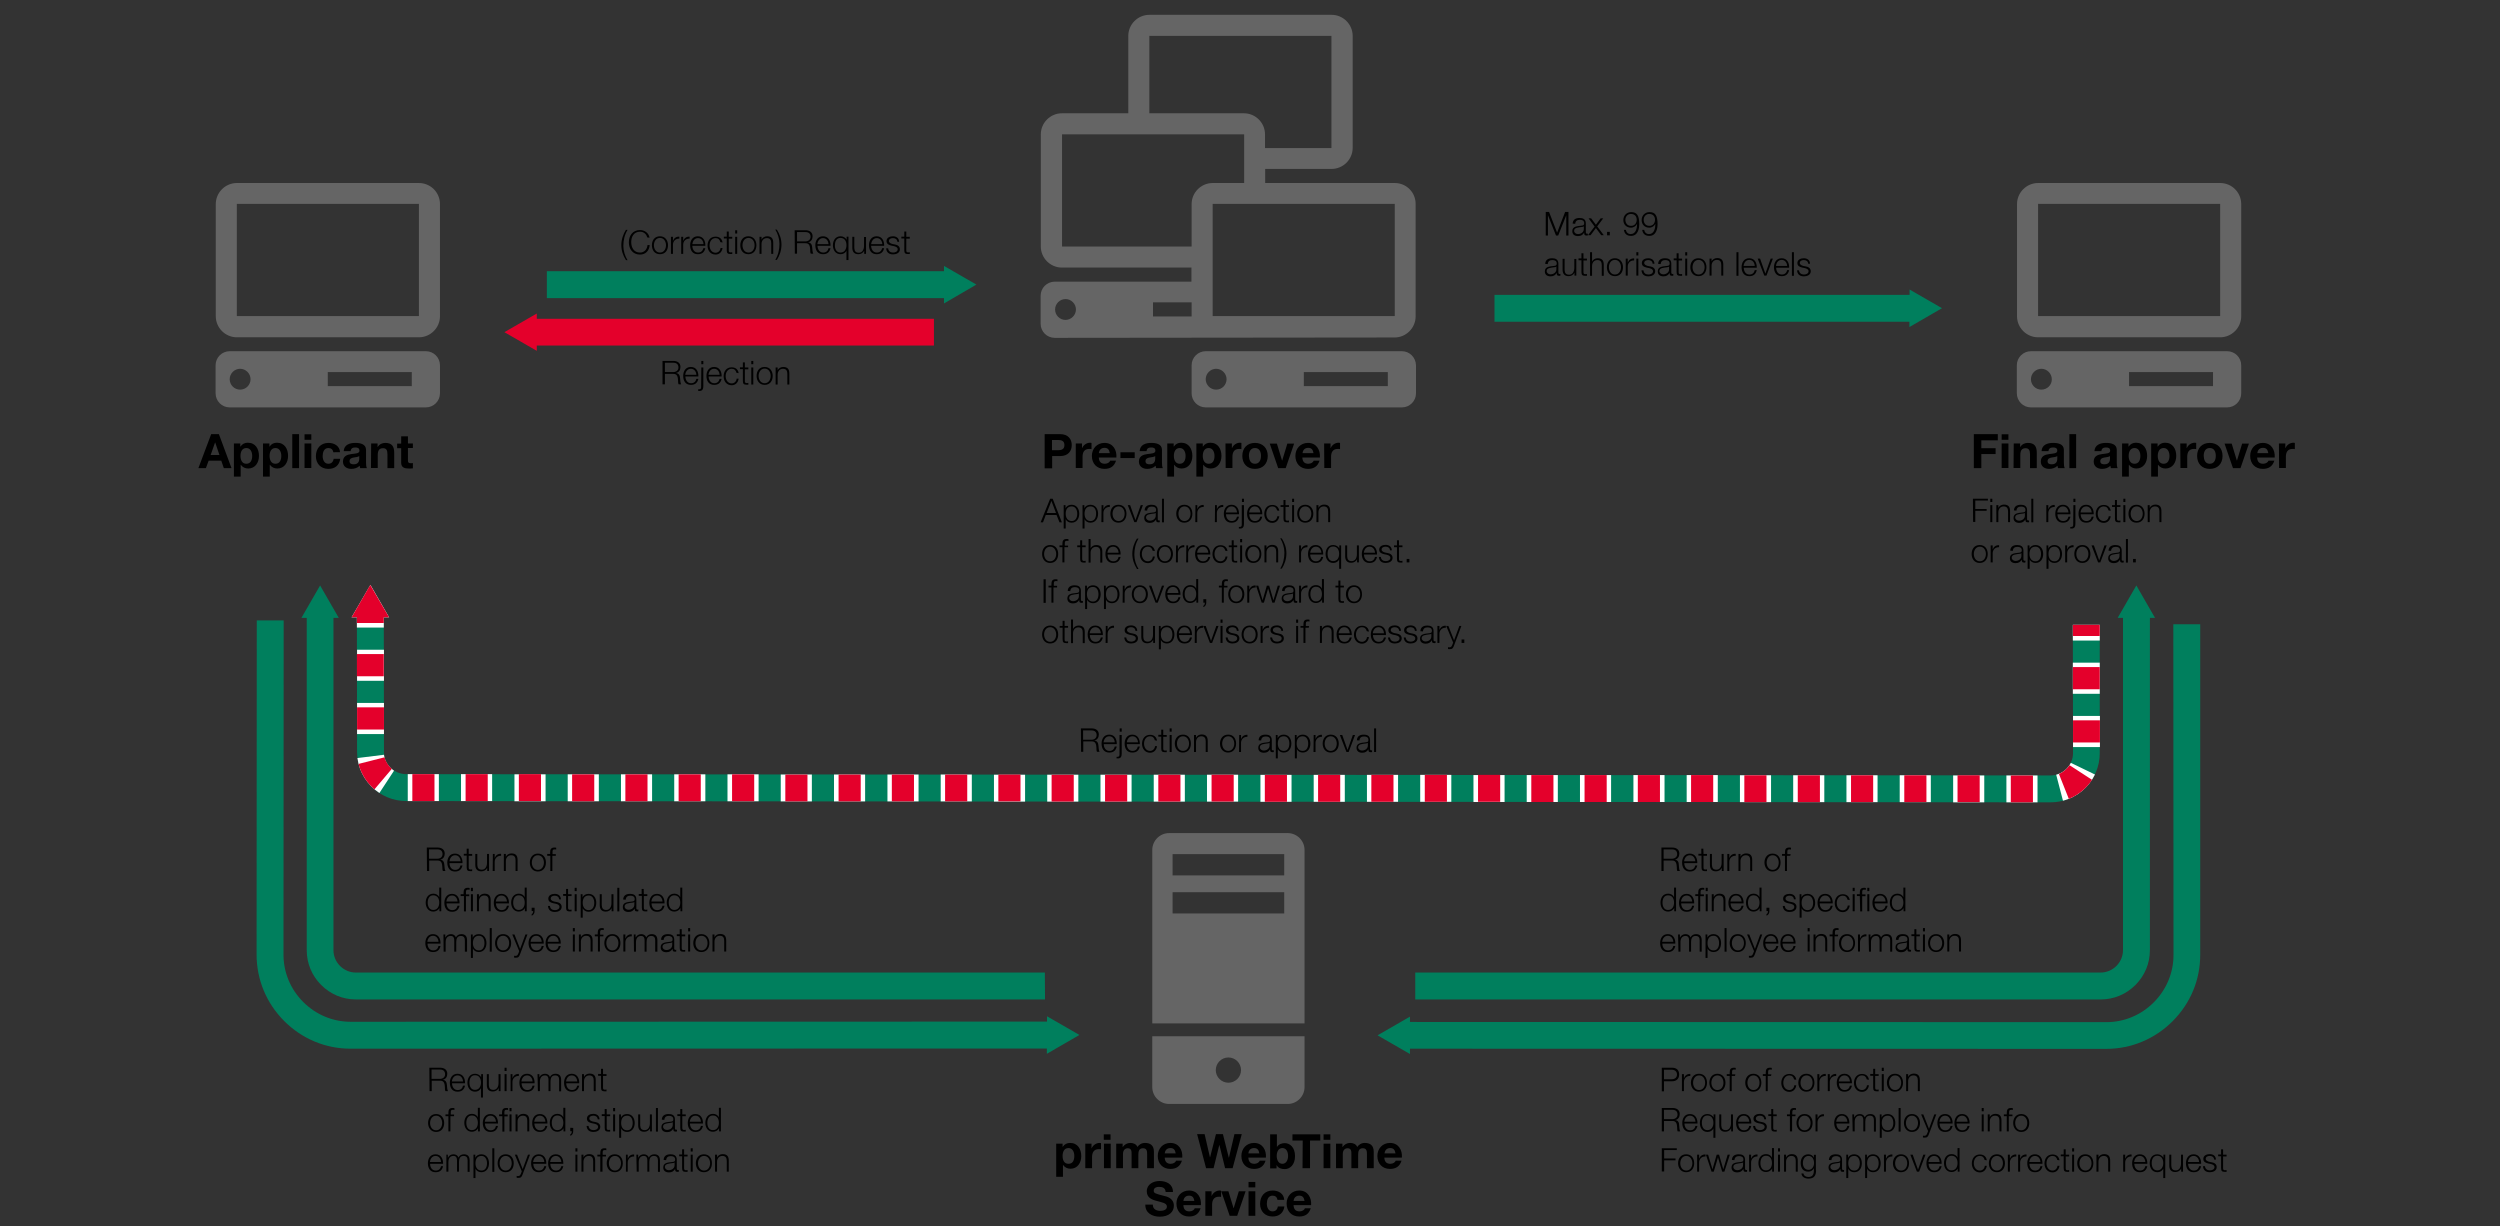 <?xml version="1.0" encoding="UTF-8"?>
<svg xmlns="http://www.w3.org/2000/svg" xmlns:xlink="http://www.w3.org/1999/xlink" version="1.1" id="Ebene_1" x="0px" y="0px" viewBox="0 0 1366 670" style="enable-background:new 0 0 1366 670;" xml:space="preserve">
<rect x="0" y="0" width="1366" height="670" fill="#333333" stroke="none"/>
<style type="text/css">
	.st0{fill:#007F5D;}
	.st1{fill:#E4002B;}
	.st2{fill:#FFFFFF;}
	.st3{fill:#656565;}
</style>
<path class="st0" d="M1043.3,178.7v-2.9H816.6v-14.7h226.8v-2.9l17.7,10.2L1043.3,178.7z"></path>
<path class="st0" d="M1174.7,337.6l0,181.6c0,7.2-2.8,13.9-7.9,19c-5.1,5.1-11.8,7.9-19,7.9c0,0,0,0,0,0l-374.5,0l0-14.7l374.5,0h0  c3.2,0,6.3-1.3,8.6-3.6c2.3-2.3,3.6-5.4,3.6-8.6l0-181.6l-2.9,0l10.2-17.7l10.2,17.7L1174.7,337.6z"></path>
<path class="st0" d="M1202.2,521.7c0,13.7-5.3,26.5-15.1,36.3c-9.7,9.7-22.6,15.1-36.2,15.1c0,0,0,0,0,0l-380.5-0.1v2.9l-17.7-10.2  l17.7-10.2v2.9l380.5,0.1c0,0,0,0,0,0c9.7,0,18.9-3.8,25.9-10.8c6.9-6.9,10.8-16.1,10.8-25.9l-0.1-180.7l14.7,0L1202.2,521.7z"></path>
<path class="st0" d="M571,546.1l-376.5,0c-7.2,0-13.9-2.8-19-7.9c-5.1-5.1-7.9-11.8-7.9-19l0-181.6l-2.9,0l10.2-17.7l10.2,17.7  l-2.9,0l0,181.6c0,3.2,1.3,6.3,3.6,8.6c2.3,2.3,5.4,3.6,8.6,3.6l376.5,0L571,546.1z"></path>
<path class="st0" d="M572,575.8v-2.9L191.5,573c0,0,0,0,0,0c-13.7,0-26.5-5.4-36.2-15.1c-9.7-9.7-15.1-22.6-15.1-36.3l0.1-182.6  l14.7,0l-0.1,182.6c0,9.7,3.8,18.9,10.8,25.9c6.9,6.9,16.1,10.8,25.9,10.8c0,0,0,0,0,0l380.5-0.1v-2.9l17.7,10.2L572,575.8z"></path>
<path class="st0" d="M515.8,165.8v-2.9h-217v-14.7h217v-2.9l17.7,10.2L515.8,165.8z"></path>
<path class="st1" d="M510.3,188.8h-217v2.9l-17.7-10.2l17.7-10.2v2.9h217V188.8z"></path>
<path class="st0" d="M1147.3,411.5c0,7.2-2.8,13.9-7.9,19c-5.1,5.1-11.8,7.9-19,7.9c0,0,0,0,0,0L222,437.7  c-14.8,0-26.9-12.1-26.9-26.9l-0.1-73.5l-2.9,0l10.2-17.7l10.3,17.7l-2.9,0l0.1,73.5c0,6.7,5.5,12.2,12.2,12.2l898.5,0.7  c0,0,0,0,0,0c3.2,0,6.3-1.3,8.6-3.6c2.3-2.3,3.6-5.4,3.6-8.6l-0.1-70.1l14.7,0L1147.3,411.5z"></path>
<g>
	<g>
		<rect x="1132.6" y="341.4" class="st2" width="14.7" height="8.6"></rect>
	</g>
	<g>
		<path class="st2" d="M1113.3,438.4l-17,0l0-14.7l17,0L1113.3,438.4z M1084.2,438.4l-17,0l0-14.7l17,0L1084.2,438.4z M1055,438.3    l-17,0l0-14.7l17,0L1055,438.3z M1025.9,438.3l-17,0l0-14.7l17,0L1025.9,438.3z M996.8,438.3l-17,0l0-14.7l17,0L996.8,438.3z     M967.7,438.3l-17,0l0-14.7l17,0L967.7,438.3z M938.6,438.2l-17,0l0-14.7l17,0L938.6,438.2z M909.5,438.2l-17,0l0-14.7l17,0    L909.5,438.2z M880.3,438.2l-17,0l0-14.7l17,0L880.3,438.2z M851.2,438.2l-17,0l0-14.7l17,0L851.2,438.2z M822.1,438.2l-17,0    l0-14.7l17,0L822.1,438.2z M793,438.1l-17,0l0-14.7l17,0L793,438.1z M763.9,438.1l-17,0l0-14.7l17,0L763.9,438.1z M734.8,438.1    l-17,0l0-14.7l17,0L734.8,438.1z M705.7,438.1l-17,0l0-14.7l17,0L705.7,438.1z M676.5,438l-17,0l0-14.7l17,0L676.5,438z     M647.4,438l-17,0l0-14.7l17,0L647.4,438z M618.3,438l-17,0l0-14.7l17,0L618.3,438z M589.2,438l-17,0l0-14.7l17,0L589.2,438z     M560.1,438l-17,0l0-14.7l17,0L560.1,438z M531,437.9l-17,0l0-14.7l17,0L531,437.9z M501.9,437.9l-17,0l0-14.7l17,0L501.9,437.9z     M472.7,437.9l-17,0l0-14.7l17,0L472.7,437.9z M443.6,437.9l-17,0l0-14.7l17,0L443.6,437.9z M414.5,437.8l-17,0l0-14.7l17,0    L414.5,437.8z M385.4,437.8l-17,0l0-14.7l17,0L385.4,437.8z M356.3,437.8l-17,0l0-14.7l17,0L356.3,437.8z M327.2,437.8l-17,0    l0-14.7l17,0L327.2,437.8z M298.1,437.8l-17,0l0-14.7l17,0L298.1,437.8z M268.9,437.7l-17,0l0-14.7l17,0L268.9,437.7z     M239.8,437.7l-17,0l0-14.7l17,0L239.8,437.7z M1127.2,437.5l-3.7-14.2c3.5-0.9,6.4-3.3,8-6.5l13.2,6.4    C1141.2,430.3,1134.8,435.6,1127.2,437.5z M207.3,433.3c-6.6-4.4-11-11.3-12-19.1l14.5-1.8c0.4,3.6,2.5,6.7,5.5,8.7L207.3,433.3z     M1132.7,408.2l0-17l14.7,0l0,17L1132.7,408.2z M195.1,401.1l0-17l14.7,0l0,17L195.1,401.1z M1132.6,379.1l0-17l14.7,0l0,17    L1132.6,379.1z M195.1,372l0-17l14.7,0l0,17L195.1,372z"></path>
	</g>
	<g>
		<rect x="195" y="334.3" class="st2" width="14.7" height="8.6"></rect>
	</g>
	<g>
		<g>
			<polygon class="st2" points="212.6,337.3 202.4,319.6 192.1,337.3    "></polygon>
		</g>
	</g>
</g>
<path class="st1" d="M1132.6,347.5l0-6.1l14.7,0l0,6.1L1132.6,347.5z M400,437.8l12.1,0l0-14.7l-12.1,0L400,437.8z M370.8,437.8  l12.1,0l0-14.7l-12.1,0L370.8,437.8z M341.7,437.8l12.1,0l0-14.7l-12.1,0L341.7,437.8z M429.1,437.9l12.1,0l0-14.7l-12.1,0  L429.1,437.9z M487.3,437.9l12.1,0l0-14.7l-12.1,0L487.3,437.9z M545.5,437.9l12.1,0l0-14.7l-12.1,0L545.5,437.9z M312.6,437.8  l12.1,0l0-14.7l-12.1,0L312.6,437.8z M516.4,437.9l12.1,0l0-14.7l-12.1,0L516.4,437.9z M283.5,437.7l12.1,0l0-14.7l-12.1,0  L283.5,437.7z M574.6,438l12.1,0l0-14.7l-12.1,0L574.6,438z M1132.6,376.6l14.7,0l0-12.1l-14.7,0L1132.6,376.6z M209.8,386.5  l-14.7,0l0,12.1l14.7,0L209.8,386.5z M1132.7,405.7l14.7,0l0-12.1l-14.7,0L1132.7,405.7z M209.7,357.4l-14.7,0l0,12.1l14.7,0  L209.7,357.4z M210.1,413.8l-14.2,3.6c1.4,5.4,4.4,10.2,8.7,13.9l9.5-11.2C212.2,418.5,210.8,416.2,210.1,413.8z M254.4,437.7  l12.1,0l0-14.7l-12.1,0L254.4,437.7z M225.3,437.7l12.1,0l0-14.7l-12.1,0L225.3,437.7z M458.2,437.9l12.1,0l0-14.7l-12.1,0  L458.2,437.9z M953.1,438.3l12.1,0l0-14.7l-12.1,0L953.1,438.3z M982.3,438.3l12.1,0l0-14.7l-12.1,0L982.3,438.3z M1011.4,438.3  l12.1,0l0-14.7l-12.1,0L1011.4,438.3z M924,438.2l12.1,0l0-14.7l-12.1,0L924,438.2z M1125,422.9l5.4,13.6c5.2-2.1,9.6-5.7,12.7-10.4  l-12.3-8C1129.4,420.2,1127.3,421.9,1125,422.9z M1040.5,438.3l12.1,0l0-14.7l-12.1,0L1040.5,438.3z M1098.7,438.4l12.1,0l0-14.7  l-12.1,0L1098.7,438.4z M603.8,438l12.1,0l0-14.7l-12.1,0L603.8,438z M1069.6,438.3l12.1,0l0-14.7l-12.1,0L1069.6,438.3z   M894.9,438.2l12.1,0l0-14.7l-12.1,0L894.9,438.2z M662,438l12.1,0l0-14.7l-12.1,0L662,438z M720.2,438.1l12.1,0l0-14.7l-12.1,0  L720.2,438.1z M691.1,438.1l12.1,0l0-14.7l-12.1,0L691.1,438.1z M632.9,438l12.1,0l0-14.7l-12.1,0L632.9,438z M865.8,438.2l12.1,0  l0-14.7l-12.1,0L865.8,438.2z M749.3,438.1l12.1,0l0-14.7l-12.1,0L749.3,438.1z M836.7,438.2l12.1,0l0-14.7l-12.1,0L836.7,438.2z   M807.6,438.1l12.1,0l0-14.7l-12.1,0L807.6,438.1z M778.5,438.1l12.1,0l0-14.7l-12.1,0L778.5,438.1z M209.7,340.4v-3.1l2.9,0  l-10.3-17.7l-10.2,17.7l2.9,0v3.1H209.7z"></path>
<path class="st3" d="M232.7,191.9H125.5c-4.2,0-7.7,3.4-7.7,7.7v15.3c0,4.2,3.4,7.7,7.7,7.7h107.2c4.2,0,7.7-3.4,7.7-7.7v-15.3  C240.4,195.3,236.9,191.9,232.7,191.9z M131.2,212.9c-3.2,0-5.7-2.6-5.7-5.7s2.6-5.7,5.7-5.7s5.7,2.6,5.7,5.7  S134.4,212.9,131.2,212.9z M225,211h-45.9v-7.7H225L225,211L225,211z M228.9,100h-99.5c-6.3,0-11.5,5.2-11.5,11.5v61.3  c0,6.3,5.2,11.5,11.5,11.5h99.5c6.3,0,11.5-5.2,11.5-11.5v-61.3C240.4,105.1,235.2,100,228.9,100z M228.9,172.7h-99.5v-61.3h99.5  V172.7z"></path>
<path class="st3" d="M1216.9,191.9h-107.2c-4.2,0-7.7,3.4-7.7,7.7v15.3c0,4.2,3.4,7.7,7.7,7.7h107.2c4.2,0,7.7-3.4,7.7-7.7v-15.3  C1224.6,195.3,1221.1,191.9,1216.9,191.9z M1115.4,212.9c-3.2,0-5.7-2.6-5.7-5.7s2.6-5.7,5.7-5.7s5.7,2.6,5.7,5.7  C1121.2,210.3,1118.6,212.9,1115.4,212.9z M1209.2,211h-45.9v-7.7h45.9V211z M1213.1,100h-99.5c-6.3,0-11.5,5.2-11.5,11.5v61.3  c0,6.3,5.2,11.5,11.5,11.5h99.5c6.3,0,11.5-5.2,11.5-11.5v-61.3C1224.6,105.1,1219.4,100,1213.1,100z M1213.1,172.7h-99.5v-61.3  h99.5V172.7z"></path>
<path class="st3" d="M712.8,559.2v-94.8c0-5.1-4.2-9.2-9.2-9.2h-64.8c-5.1,0-9.2,4.2-9.2,9.2v94.8H712.8z M640.7,466.7h61v11.6h-61  V466.7z M640.7,487.5h61v11.6h-61V487.5z M629.6,566.2v27.8c0,5.1,4.2,9.2,9.2,9.2h64.8c5.1,0,9.2-4.2,9.2-9.2v-27.8H629.6z   M671.2,591.6c-3.8,0-6.9-3.1-6.9-6.9s3.1-6.9,6.9-6.9s6.9,3.1,6.9,6.9S675,591.6,671.2,591.6z"></path>
<path d="M342,142.1c-1.6-2.6-2.5-5.1-2.5-8.2c0-3.1,1-5.9,2.5-8.3h0.9c-1.6,2.6-2.3,5.6-2.3,8.8c0,2.6,0.9,5.6,2.3,7.8L342,142.1  L342,142.1z M353.6,129.7c-0.4-2-2.1-3.1-3.9-3.1c-3.4,0-4.8,2.8-4.8,5.7s1.4,5.7,4.8,5.7c2.4,0,3.9-1.8,4.1-4.1h1.2  c-0.3,3.2-2.3,5.2-5.3,5.2c-4.1,0-6.1-3.2-6.1-6.7s2-6.7,6.1-6.7c2.4,0,4.8,1.5,5.2,4.2L353.6,129.7L353.6,129.7z M365,134  c0,2.7-1.5,4.9-4.4,4.9s-4.4-2.2-4.4-4.9c0-2.7,1.5-4.9,4.4-4.9S365,131.4,365,134z M357.3,134c0,2,1.1,4,3.3,4s3.3-2,3.3-4  c0-2-1.1-4-3.3-4S357.3,132,357.3,134z M366.7,129.4h1v2.2h0c0.6-1.5,1.8-2.4,3.5-2.3v1.1c-2.1-0.1-3.5,1.4-3.5,3.3v5h-1.1V129.4z   M372.3,129.4h1v2.2h0c0.6-1.5,1.8-2.4,3.5-2.3v1.1c-2.1-0.1-3.5,1.4-3.5,3.3v5h-1.1V129.4z M378.3,134.3c0,1.7,0.9,3.7,3.1,3.7  c1.7,0,2.6-1,2.9-2.4h1.1c-0.5,2.1-1.7,3.3-4.1,3.3c-3,0-4.2-2.3-4.2-4.9c0-2.4,1.2-4.9,4.2-4.9c3,0,4.2,2.6,4.1,5.2L378.3,134.3  L378.3,134.3z M384.4,133.4c-0.1-1.7-1.1-3.3-3-3.3c-1.9,0-2.9,1.6-3.1,3.3H384.4z M393.6,132.3c-0.3-1.4-1.2-2.2-2.6-2.2  c-2.2,0-3.3,2-3.3,4s1.1,4,3.3,4c1.4,0,2.6-1.1,2.7-2.6h1.1c-0.3,2.2-1.8,3.6-3.8,3.6c-2.8,0-4.4-2.2-4.4-4.9c0-2.7,1.5-4.9,4.4-4.9  c2,0,3.5,1.1,3.8,3.2L393.6,132.3L393.6,132.3z M398.2,129.4h1.9v1h-1.9v6.3c0,0.7,0.1,1.2,0.9,1.2c0.3,0,0.6,0,1-0.1v1  c-0.3,0-0.7,0-1,0c-1.5,0-2-0.5-2-2.1v-6.4h-1.6v-1h1.6v-2.8h1.1L398.2,129.4L398.2,129.4z M401.7,125.8h1.1v1.8h-1.1V125.8z   M401.7,129.4h1.1v9.3h-1.1V129.4z M413.3,134c0,2.7-1.5,4.9-4.4,4.9s-4.4-2.2-4.4-4.9c0-2.7,1.5-4.9,4.4-4.9S413.3,131.4,413.3,134  z M405.7,134c0,2,1.1,4,3.3,4s3.3-2,3.3-4c0-2-1.1-4-3.3-4S405.7,132,405.7,134z M415,129.4h1.1v1.6h0c0.4-1.1,1.7-1.9,3-1.9  c2.6,0,3.4,1.4,3.4,3.6v6h-1.1v-5.8c0-1.6-0.5-2.8-2.4-2.8c-1.8,0-2.9,1.4-2.9,3.2v5.4H415L415,129.4L415,129.4L415,129.4z   M424.5,125.5c1.6,2.6,2.5,5.1,2.5,8.2c0,3.1-1,5.9-2.5,8.3h-0.9c1.6-2.6,2.3-5.6,2.3-8.8c0-2.6-0.9-5.6-2.3-7.8L424.5,125.5  L424.5,125.5z M434.2,125.8h5.9c2.1,0,3.9,1,3.9,3.3c0,1.6-0.8,3-2.5,3.3v0c1.7,0.2,2.2,1.4,2.3,2.9c0.1,0.9,0.1,2.6,0.6,3.3H443  c-0.3-0.5-0.3-1.5-0.3-2c-0.1-1.8-0.3-3.8-2.6-3.7h-4.6v5.7h-1.2L434.2,125.8C434.2,125.8,434.2,125.8,434.2,125.8z M435.5,131.9  h4.6c1.5,0,2.8-0.9,2.8-2.5c0-1.6-0.9-2.6-2.8-2.6h-4.6V131.9z M446.7,134.3c0,1.7,0.9,3.7,3.1,3.7c1.7,0,2.6-1,2.9-2.4h1.1  c-0.5,2.1-1.7,3.3-4.1,3.3c-3,0-4.2-2.3-4.2-4.9c0-2.4,1.2-4.9,4.2-4.9c3,0,4.2,2.6,4.1,5.2L446.7,134.3L446.7,134.3L446.7,134.3z   M452.7,133.4c-0.1-1.7-1.1-3.3-3-3.3c-1.9,0-2.9,1.6-3.1,3.3H452.7z M463.6,142.1h-1.1v-5.2h0c-0.5,1.3-1.8,2-3.2,2  c-2.8,0-4.2-2.3-4.2-4.9c0-2.6,1.4-4.9,4.2-4.9c1.4,0,2.8,0.8,3.3,2h0v-1.8h1V142.1z M459.2,138c2.4,0,3.3-2,3.3-4s-0.8-4-3.3-4  c-2.2,0-3,2-3,4C456.1,135.9,457,138,459.2,138z M473.2,138.7h-1V137h0c-0.6,1.2-1.8,1.9-3.2,1.9c-2.3,0-3.3-1.4-3.3-3.5v-6h1.1v6.1  c0.1,1.7,0.7,2.6,2.5,2.6c1.9,0,2.8-1.8,2.8-3.7v-4.9h1.1L473.2,138.7L473.2,138.7z M476,134.3c0,1.7,0.9,3.7,3.1,3.7  c1.7,0,2.6-1,2.9-2.4h1.1c-0.5,2.1-1.7,3.3-4.1,3.3c-3,0-4.2-2.3-4.2-4.9c0-2.4,1.2-4.9,4.2-4.9c3,0,4.2,2.6,4.1,5.2L476,134.3  L476,134.3L476,134.3z M482.1,133.4c-0.1-1.7-1.1-3.3-3-3.3c-1.9,0-2.9,1.6-3.1,3.3H482.1z M490.3,132.1c-0.1-1.4-1.1-2-2.4-2  c-1,0-2.2,0.4-2.2,1.6c0,1,1.2,1.4,1.9,1.6l1.5,0.3c1.3,0.2,2.6,1,2.6,2.6c0,2-2,2.8-3.7,2.8c-2.2,0-3.6-1-3.8-3.3h1.1  c0.1,1.5,1.2,2.3,2.7,2.3c1.1,0,2.5-0.5,2.5-1.8c0-1.1-1-1.4-2-1.7l-1.5-0.3c-1.5-0.4-2.6-0.9-2.6-2.5c0-1.9,1.9-2.6,3.5-2.6  c1.9,0,3.3,1,3.4,3L490.3,132.1L490.3,132.1z M495.2,129.4h1.9v1h-1.9v6.3c0,0.7,0.1,1.2,0.9,1.2c0.3,0,0.6,0,1-0.1v1  c-0.3,0-0.7,0-1,0c-1.5,0-2-0.5-2-2.1v-6.4h-1.6v-1h1.6v-2.8h1.1L495.2,129.4L495.2,129.4z"></path>
<path d="M844.6,115.8h1.8l4.4,11.3l4.4-11.3h1.8v12.9h-1.2v-11.1h0l-4.4,11.1h-1.2l-4.4-11.1h0v11.1h-1.2L844.6,115.8L844.6,115.8z   M859.3,122.2c0.1-2.2,1.6-3.1,3.8-3.1c1.6,0,3.4,0.5,3.4,3v4.9c0,0.4,0.2,0.7,0.7,0.7c0.1,0,0.3,0,0.4-0.1v1  c-0.3,0.1-0.4,0.1-0.7,0.1c-1.2,0-1.3-0.6-1.3-1.6h0c-0.8,1.2-1.6,1.9-3.4,1.9c-1.7,0-3.1-0.8-3.1-2.7c0-2.6,2.5-2.7,5-3  c0.9-0.1,1.5-0.2,1.5-1.3c0-1.5-1.1-1.9-2.4-1.9c-1.4,0-2.4,0.6-2.5,2.2C860.5,122.2,859.3,122.2,859.3,122.2z M865.4,123.6  L865.4,123.6c-0.2,0.3-0.7,0.4-1,0.4c-1.9,0.3-4.3,0.3-4.3,2.1c0,1.1,1,1.8,2.1,1.8c1.7,0,3.3-1.1,3.2-2.9L865.4,123.6L865.4,123.6z   M871.3,123.8l-3.3-4.5h1.4l2.6,3.5l2.6-3.5h1.4l-3.3,4.4l3.6,4.8h-1.4l-2.9-3.9l-2.9,3.9h-1.4L871.3,123.8z M878.1,128.6v-1.9h1.5  v1.9H878.1z M888.4,125.6c0.2,1.4,1.2,2.3,2.6,2.3c2.9,0,3.5-3.3,3.5-5.6h0c-0.6,1.2-1.9,2.1-3.3,2.1c-2.5,0-4.2-1.7-4.2-4.2  c0-2.4,1.8-4.3,4.3-4.3c3.1,0,4.4,1.8,4.4,6.7c0,1.5-0.4,6.3-4.5,6.3c-2.2,0-3.6-1.1-3.9-3.3L888.4,125.6L888.4,125.6z M894.3,120.1  c0-1.8-1-3.2-3.2-3.2c-1.8,0-3,1.5-3,3.2c0,1.8,1.1,3.3,3,3.3C893.1,123.5,894.3,122,894.3,120.1z M898.4,125.6  c0.2,1.4,1.2,2.3,2.6,2.3c2.9,0,3.5-3.3,3.5-5.6h0c-0.6,1.2-1.9,2.1-3.3,2.1c-2.5,0-4.2-1.7-4.2-4.2c0-2.4,1.8-4.3,4.3-4.3  c3.1,0,4.4,1.8,4.4,6.7c0,1.5-0.4,6.3-4.5,6.3c-2.2,0-3.6-1.1-3.9-3.3L898.4,125.6L898.4,125.6z M904.3,120.1c0-1.8-1-3.2-3.2-3.2  c-1.8,0-3,1.5-3,3.2c0,1.8,1.1,3.3,3,3.3C903.1,123.5,904.3,122,904.3,120.1z M844.3,144.2c0.1-2.2,1.6-3.1,3.8-3.1  c1.6,0,3.4,0.5,3.4,3v4.9c0,0.4,0.2,0.7,0.7,0.7c0.1,0,0.3,0,0.4-0.1v1c-0.3,0.1-0.4,0.1-0.7,0.1c-1.2,0-1.3-0.6-1.3-1.6h0  c-0.8,1.2-1.6,1.9-3.4,1.9c-1.7,0-3.1-0.8-3.1-2.7c0-2.6,2.5-2.7,5-3c0.9-0.1,1.5-0.2,1.5-1.3c0-1.5-1.1-1.9-2.4-1.9  c-1.4,0-2.4,0.6-2.5,2.2L844.3,144.2L844.3,144.2z M850.4,145.6L850.4,145.6c-0.2,0.3-0.7,0.4-1,0.4c-1.9,0.3-4.3,0.3-4.3,2.1  c0,1.1,1,1.8,2.1,1.8c1.7,0,3.3-1.1,3.2-2.9L850.4,145.6L850.4,145.6z M861.3,150.6h-1V149h0c-0.6,1.2-1.8,1.9-3.2,1.9  c-2.3,0-3.3-1.4-3.3-3.5v-6h1.1v6.1c0.1,1.7,0.7,2.6,2.5,2.6c1.9,0,2.8-1.8,2.8-3.7v-4.9h1.1L861.3,150.6L861.3,150.6z M865.2,141.3  h1.9v1h-1.9v6.3c0,0.7,0.1,1.2,0.9,1.2c0.3,0,0.6,0,1-0.1v1c-0.3,0-0.7,0-1,0c-1.5,0-2-0.5-2-2.1v-6.4h-1.6v-1h1.6v-2.8h1.1  L865.2,141.3L865.2,141.3z M868.8,137.8h1.1v5.2h0c0.4-1.1,1.7-1.9,3-1.9c2.6,0,3.4,1.4,3.4,3.6v6h-1.1v-5.8c0-1.6-0.5-2.8-2.4-2.8  c-1.8,0-2.9,1.4-2.9,3.2v5.4h-1.1L868.8,137.8L868.8,137.8z M886.8,146c0,2.7-1.5,4.9-4.4,4.9c-2.8,0-4.4-2.2-4.4-4.9  c0-2.7,1.5-4.9,4.4-4.9C885.2,141.1,886.8,143.3,886.8,146z M879.1,146c0,2,1.1,4,3.3,4s3.3-2,3.3-4s-1.1-4-3.3-4  S879.1,144,879.1,146z M888.4,141.3h1v2.2h0c0.6-1.5,1.8-2.4,3.5-2.3v1.1c-2.1-0.1-3.5,1.4-3.5,3.3v5h-1.1V141.3z M894.1,137.8h1.1  v1.8h-1.1V137.8z M894.1,141.3h1.1v9.3h-1.1V141.3z M903,144.1c-0.1-1.4-1.1-2-2.4-2c-1,0-2.2,0.4-2.2,1.6c0,1,1.2,1.4,1.9,1.6  l1.5,0.3c1.3,0.2,2.6,1,2.6,2.6c0,2-2,2.8-3.7,2.8c-2.2,0-3.6-1-3.8-3.3h1.1c0.1,1.5,1.2,2.3,2.7,2.3c1.1,0,2.5-0.5,2.5-1.8  c0-1.1-1-1.4-2-1.7l-1.5-0.3c-1.5-0.4-2.6-0.9-2.6-2.5c0-1.9,1.9-2.6,3.5-2.6c1.9,0,3.3,1,3.4,3L903,144.1L903,144.1z M906,144.2  c0.1-2.2,1.6-3.1,3.8-3.1c1.6,0,3.4,0.5,3.4,3v4.9c0,0.4,0.2,0.7,0.7,0.7c0.1,0,0.3,0,0.4-0.1v1c-0.3,0.1-0.4,0.1-0.7,0.1  c-1.2,0-1.3-0.6-1.3-1.6h0c-0.8,1.2-1.6,1.9-3.4,1.9c-1.7,0-3.1-0.8-3.1-2.7c0-2.6,2.5-2.7,5-3c0.9-0.1,1.5-0.2,1.5-1.3  c0-1.5-1.1-1.9-2.4-1.9c-1.4,0-2.4,0.6-2.5,2.2L906,144.2L906,144.2z M912,145.6L912,145.6c-0.2,0.3-0.7,0.4-1,0.4  c-1.9,0.3-4.3,0.3-4.3,2.1c0,1.1,1,1.8,2.1,1.8c1.7,0,3.3-1.1,3.2-2.9L912,145.6L912,145.6z M917.2,141.3h1.9v1h-1.9v6.3  c0,0.7,0.1,1.2,0.9,1.2c0.3,0,0.6,0,1-0.1v1c-0.3,0-0.7,0-1,0c-1.5,0-2-0.5-2-2.1v-6.4h-1.6v-1h1.6v-2.8h1.1L917.2,141.3  L917.2,141.3z M920.8,137.8h1.1v1.8h-1.1V137.8z M920.8,141.3h1.1v9.3h-1.1V141.3z M932.4,146c0,2.7-1.5,4.9-4.4,4.9  c-2.8,0-4.4-2.2-4.4-4.9c0-2.7,1.5-4.9,4.4-4.9C930.9,141.1,932.4,143.3,932.4,146z M924.8,146c0,2,1.1,4,3.3,4s3.3-2,3.3-4  s-1.1-4-3.3-4S924.8,144,924.8,146z M934.1,141.3h1.1v1.6h0c0.4-1.1,1.7-1.9,3-1.9c2.6,0,3.4,1.4,3.4,3.6v6h-1.1v-5.8  c0-1.6-0.5-2.8-2.4-2.8c-1.8,0-2.9,1.4-2.9,3.2v5.4h-1.1L934.1,141.3L934.1,141.3z M948.8,137.8h1.1v12.9h-1.1V137.8z M952.8,146.3  c0,1.7,0.9,3.7,3.1,3.7c1.7,0,2.6-1,2.9-2.4h1.1c-0.5,2.1-1.7,3.3-4.1,3.3c-3,0-4.2-2.3-4.2-4.9c0-2.4,1.2-4.9,4.2-4.9  c3,0,4.2,2.6,4.1,5.2L952.8,146.3L952.8,146.3L952.8,146.3z M958.8,145.3c-0.1-1.7-1.1-3.3-3-3.3c-1.9,0-2.9,1.6-3.1,3.3H958.8z   M960.4,141.3h1.3l2.9,8.2h0l2.9-8.2h1.2l-3.5,9.3H964L960.4,141.3z M970.5,146.3c0,1.7,0.9,3.7,3.1,3.7c1.7,0,2.6-1,2.9-2.4h1.1  c-0.5,2.1-1.7,3.3-4.1,3.3c-3,0-4.2-2.3-4.2-4.9c0-2.4,1.2-4.9,4.2-4.9c3,0,4.2,2.6,4.1,5.2L970.5,146.3L970.5,146.3L970.5,146.3z   M976.5,145.3c-0.1-1.7-1.1-3.3-3-3.3c-1.9,0-2.9,1.6-3.1,3.3H976.5z M979.1,137.8h1.1v12.9h-1.1V137.8z M988,144.1  c-0.1-1.4-1.1-2-2.4-2c-1,0-2.2,0.4-2.2,1.6c0,1,1.2,1.4,1.9,1.6l1.5,0.3c1.3,0.2,2.6,1,2.6,2.6c0,2-2,2.8-3.7,2.8  c-2.2,0-3.6-1-3.8-3.3h1.1c0.1,1.5,1.2,2.3,2.7,2.3c1.1,0,2.5-0.5,2.5-1.8c0-1.1-1-1.4-2-1.7l-1.5-0.3c-1.5-0.4-2.6-0.9-2.6-2.5  c0-1.9,1.9-2.6,3.5-2.6c1.9,0,3.3,1,3.4,3L988,144.1L988,144.1z"></path>
<path d="M362,197.2h5.9c2.1,0,3.9,1,3.9,3.3c0,1.6-0.8,3-2.5,3.3v0c1.7,0.2,2.2,1.4,2.3,2.9c0.1,0.9,0.1,2.6,0.6,3.3h-1.4  c-0.3-0.5-0.3-1.5-0.3-2c-0.1-1.8-0.3-3.8-2.6-3.7h-4.6v5.7H362L362,197.2L362,197.2z M363.3,203.3h4.6c1.5,0,2.8-0.9,2.8-2.5  s-0.9-2.6-2.8-2.6h-4.6V203.3z M374.5,205.7c0,1.7,0.9,3.7,3.1,3.7c1.7,0,2.6-1,2.9-2.4h1.1c-0.5,2.1-1.7,3.3-4.1,3.3  c-3,0-4.2-2.3-4.2-4.9c0-2.4,1.2-4.9,4.2-4.9c3,0,4.2,2.6,4.1,5.2L374.5,205.7L374.5,205.7L374.5,205.7z M380.5,204.8  c-0.1-1.7-1.1-3.3-3-3.3c-1.9,0-2.9,1.6-3.1,3.3H380.5z M383.2,200.8h1.1v10.2c0,1.4-0.4,2.6-2,2.6c-0.3,0-0.5,0-0.8,0v-0.9  c0.2,0,0.4,0,0.6,0c0.9,0,1-0.6,1-1.4L383.2,200.8L383.2,200.8z M383.2,197.2h1.1v1.8h-1.1V197.2z M387.2,205.7  c0,1.7,0.9,3.7,3.1,3.7c1.7,0,2.6-1,2.9-2.4h1.1c-0.5,2.1-1.7,3.3-4.1,3.3c-3,0-4.2-2.3-4.2-4.9c0-2.4,1.2-4.9,4.2-4.9  c3,0,4.2,2.6,4.1,5.2L387.2,205.7L387.2,205.7L387.2,205.7z M393.2,204.8c-0.1-1.7-1.1-3.3-3-3.3c-1.9,0-2.9,1.6-3.1,3.3H393.2z   M402.4,203.7c-0.3-1.4-1.2-2.2-2.6-2.2c-2.2,0-3.3,2-3.3,4s1.1,4,3.3,4c1.4,0,2.6-1.1,2.7-2.6h1.1c-0.3,2.2-1.8,3.6-3.8,3.6  c-2.8,0-4.4-2.2-4.4-4.9c0-2.7,1.5-4.9,4.4-4.9c2,0,3.5,1.1,3.8,3.2L402.4,203.7L402.4,203.7z M407,200.8h1.9v1H407v6.3  c0,0.7,0.1,1.2,0.9,1.2c0.3,0,0.6,0,1-0.1v1c-0.3,0-0.7,0-1,0c-1.5,0-2-0.5-2-2.1v-6.4h-1.6v-1h1.6V198h1.1L407,200.8L407,200.8z   M410.5,197.2h1.1v1.8h-1.1V197.2z M410.5,200.8h1.1v9.3h-1.1V200.8z M422.2,205.4c0,2.7-1.5,4.9-4.4,4.9c-2.8,0-4.4-2.2-4.4-4.9  c0-2.7,1.5-4.9,4.4-4.9S422.2,202.8,422.2,205.4z M414.5,205.4c0,2,1.1,4,3.3,4s3.3-2,3.3-4c0-2-1.1-4-3.3-4  S414.5,203.5,414.5,205.4z M423.8,200.8h1.1v1.6h0c0.4-1.1,1.7-1.9,3-1.9c2.6,0,3.4,1.4,3.4,3.6v6h-1.1v-5.8c0-1.6-0.5-2.8-2.4-2.8  c-1.8,0-2.9,1.4-2.9,3.2v5.4h-1.1L423.8,200.8L423.8,200.8z"></path>
<path d="M590.6,398h5.9c2.1,0,3.9,1,3.9,3.3c0,1.6-0.8,3-2.5,3.3v0c1.7,0.2,2.2,1.4,2.3,2.9c0.1,0.9,0.1,2.6,0.6,3.3h-1.4  c-0.3-0.5-0.3-1.5-0.3-2c-0.1-1.8-0.3-3.8-2.6-3.7h-4.6v5.7h-1.2L590.6,398L590.6,398z M591.8,404.2h4.6c1.5,0,2.8-0.9,2.8-2.5  s-0.9-2.6-2.8-2.6h-4.6V404.2z M603.1,406.6c0,1.7,0.9,3.7,3.1,3.7c1.7,0,2.6-1,2.9-2.4h1.1c-0.5,2.1-1.7,3.3-4.1,3.3  c-3,0-4.2-2.3-4.2-4.9c0-2.4,1.2-4.9,4.2-4.9c3,0,4.2,2.6,4.1,5.2H603.1z M609.1,405.6c-0.1-1.7-1.1-3.3-3-3.3  c-1.9,0-2.9,1.6-3.1,3.3H609.1z M611.8,401.6h1.1v10.2c0,1.4-0.4,2.6-2,2.6c-0.3,0-0.5,0-0.8,0v-0.9c0.2,0,0.4,0,0.6,0  c0.9,0,1-0.6,1-1.4V401.6z M611.8,398h1.1v1.8h-1.1V398z M615.7,406.6c0,1.7,0.9,3.7,3.1,3.7c1.7,0,2.6-1,2.9-2.4h1.1  c-0.5,2.1-1.7,3.3-4.1,3.3c-3,0-4.2-2.3-4.2-4.9c0-2.4,1.2-4.9,4.2-4.9c3,0,4.2,2.6,4.1,5.2H615.7z M621.8,405.6  c-0.1-1.7-1.1-3.3-3-3.3c-1.9,0-2.9,1.6-3.1,3.3H621.8z M631,404.5c-0.3-1.4-1.2-2.2-2.6-2.2c-2.2,0-3.3,2-3.3,4s1.1,4,3.3,4  c1.4,0,2.6-1.1,2.7-2.6h1.1c-0.3,2.2-1.8,3.6-3.8,3.6c-2.8,0-4.4-2.3-4.4-4.9s1.5-4.9,4.4-4.9c2,0,3.5,1.1,3.8,3.2L631,404.5  L631,404.5L631,404.5z M635.6,401.6h1.9v1h-1.9v6.3c0,0.7,0.1,1.2,0.9,1.2c0.3,0,0.6,0,1-0.1v1c-0.3,0-0.7,0-1,0c-1.5,0-2-0.5-2-2.1  v-6.4h-1.6v-1h1.6v-2.8h1.1L635.6,401.6L635.6,401.6L635.6,401.6z M639.1,398h1.1v1.8h-1.1V398z M639.1,401.6h1.1v9.3h-1.1V401.6z   M650.7,406.3c0,2.7-1.5,4.9-4.4,4.9c-2.8,0-4.4-2.3-4.4-4.9s1.5-4.9,4.4-4.9C649.2,401.3,650.7,403.6,650.7,406.3z M643.1,406.3  c0,2,1.1,4,3.3,4s3.3-2,3.3-4s-1.1-4-3.3-4S643.1,404.3,643.1,406.3z M652.4,401.6h1.1v1.6h0c0.4-1.1,1.7-1.9,3-1.9  c2.6,0,3.4,1.4,3.4,3.6v6h-1.1v-5.8c0-1.6-0.5-2.8-2.4-2.8c-1.8,0-2.9,1.4-2.9,3.2v5.4h-1.1L652.4,401.6L652.4,401.6z M675.4,406.3  c0,2.7-1.5,4.9-4.4,4.9c-2.8,0-4.4-2.3-4.4-4.9s1.5-4.9,4.4-4.9C673.9,401.3,675.4,403.6,675.4,406.3z M667.8,406.3c0,2,1.1,4,3.3,4  s3.3-2,3.3-4s-1.1-4-3.3-4S667.8,404.3,667.8,406.3z M677.1,401.6h1v2.2h0c0.6-1.5,1.8-2.4,3.5-2.3v1.1c-2.1-0.1-3.5,1.4-3.5,3.3v5  h-1.1L677.1,401.6L677.1,401.6z M687.7,404.5c0.1-2.2,1.6-3.1,3.8-3.1c1.6,0,3.4,0.5,3.4,3v4.9c0,0.4,0.2,0.7,0.7,0.7  c0.1,0,0.3,0,0.4-0.1v1c-0.3,0.1-0.4,0.1-0.7,0.1c-1.2,0-1.3-0.6-1.3-1.6h0c-0.8,1.2-1.6,1.9-3.4,1.9c-1.7,0-3.1-0.8-3.1-2.7  c0-2.6,2.5-2.7,5-3c0.9-0.1,1.5-0.2,1.5-1.3c0-1.5-1.1-1.9-2.4-1.9c-1.4,0-2.4,0.6-2.5,2.2L687.7,404.5L687.7,404.5z M693.7,405.8  L693.7,405.8c-0.2,0.3-0.7,0.4-1,0.4c-1.9,0.3-4.3,0.3-4.3,2.1c0,1.1,1,1.8,2.1,1.8c1.7,0,3.3-1.1,3.2-2.9V405.8z M697.1,401.6h1  v1.8h0c0.5-1.3,1.8-2,3.3-2c2.8,0,4.2,2.3,4.2,4.9s-1.4,4.9-4.2,4.9c-1.4,0-2.7-0.7-3.2-2h0v5.2h-1.1L697.1,401.6L697.1,401.6z   M701.5,402.3c-2.5,0-3.3,1.9-3.3,4c0,1.9,0.8,4,3.3,4c2.2,0,3-2,3-4S703.7,402.3,701.5,402.3z M707.5,401.6h1v1.8h0  c0.5-1.3,1.8-2,3.3-2c2.8,0,4.2,2.3,4.2,4.9s-1.4,4.9-4.2,4.9c-1.4,0-2.7-0.7-3.2-2h0v5.2h-1.1L707.5,401.6L707.5,401.6z   M711.8,402.3c-2.5,0-3.3,1.9-3.3,4c0,1.9,0.8,4,3.3,4c2.2,0,3-2,3-4S714,402.3,711.8,402.3z M717.8,401.6h1v2.2h0  c0.6-1.5,1.8-2.4,3.5-2.3v1.1c-2.1-0.1-3.5,1.4-3.5,3.3v5h-1.1L717.8,401.6L717.8,401.6z M731.5,406.3c0,2.7-1.5,4.9-4.4,4.9  s-4.4-2.3-4.4-4.9s1.5-4.9,4.4-4.9S731.5,403.6,731.5,406.3z M723.8,406.3c0,2,1.1,4,3.3,4s3.3-2,3.3-4s-1.1-4-3.3-4  S723.8,404.3,723.8,406.3z M732.1,401.6h1.3l2.9,8.2h0l2.9-8.2h1.2l-3.5,9.3h-1.2L732.1,401.6z M741.4,404.5  c0.1-2.2,1.6-3.1,3.8-3.1c1.6,0,3.4,0.5,3.4,3v4.9c0,0.4,0.2,0.7,0.7,0.7c0.1,0,0.3,0,0.4-0.1v1c-0.3,0.1-0.4,0.1-0.7,0.1  c-1.2,0-1.3-0.6-1.3-1.6h0c-0.8,1.2-1.6,1.9-3.4,1.9c-1.7,0-3.1-0.8-3.1-2.7c0-2.6,2.5-2.7,5-3c0.9-0.1,1.5-0.2,1.5-1.3  c0-1.5-1.1-1.9-2.4-1.9c-1.4,0-2.4,0.6-2.5,2.2L741.4,404.5L741.4,404.5L741.4,404.5z M747.4,405.8L747.4,405.8  c-0.2,0.3-0.7,0.4-1,0.4c-1.9,0.3-4.3,0.3-4.3,2.1c0,1.1,1,1.8,2.1,1.8c1.7,0,3.3-1.1,3.2-2.9L747.4,405.8L747.4,405.8z M750.8,398  h1.1v12.9h-1.1V398z"></path>
<path d="M907.8,463.1h5.9c2.1,0,3.9,1,3.9,3.3c0,1.6-0.8,3-2.5,3.3v0c1.7,0.2,2.2,1.4,2.2,2.9c0.1,0.9,0.1,2.6,0.6,3.3h-1.4  c-0.3-0.5-0.3-1.5-0.3-2c-0.1-1.8-0.3-3.8-2.6-3.7H909v5.7h-1.2L907.8,463.1L907.8,463.1z M909,469.2h4.6c1.5,0,2.8-0.9,2.8-2.5  s-0.9-2.6-2.8-2.6H909V469.2z M920.3,471.6c0,1.7,0.9,3.7,3.1,3.7c1.7,0,2.6-1,2.9-2.4h1.1c-0.5,2.1-1.7,3.3-4.1,3.3  c-3,0-4.2-2.3-4.2-4.9c0-2.4,1.2-4.9,4.2-4.9c3,0,4.2,2.6,4.1,5.2L920.3,471.6L920.3,471.6z M926.3,470.6c-0.1-1.7-1.1-3.3-3-3.3  c-1.9,0-2.9,1.6-3.1,3.3H926.3z M930.8,466.6h1.9v1h-1.9v6.3c0,0.7,0.1,1.2,0.9,1.2c0.3,0,0.6,0,1-0.1v1c-0.3,0-0.7,0-1,0  c-1.5,0-2-0.5-2-2.1v-6.4H928v-1h1.6v-2.8h1.1L930.8,466.6L930.8,466.6z M941.8,475.9h-1v-1.7h0c-0.6,1.2-1.8,1.9-3.2,1.9  c-2.3,0-3.3-1.4-3.3-3.5v-6h1.1v6c0.1,1.7,0.7,2.6,2.5,2.6c1.9,0,2.8-1.8,2.8-3.7v-4.9h1.1L941.8,475.9L941.8,475.9z M943.9,466.6h1  v2.2h0c0.6-1.5,1.8-2.4,3.5-2.3v1.1c-2.1-0.1-3.5,1.4-3.5,3.3v5h-1.1V466.6z M949.9,466.6h1.1v1.6h0c0.4-1.1,1.7-1.9,3-1.9  c2.6,0,3.4,1.4,3.4,3.6v6h-1.1v-5.8c0-1.6-0.5-2.8-2.4-2.8c-1.8,0-2.9,1.4-2.9,3.2v5.4h-1.1L949.9,466.6L949.9,466.6z M972.9,471.3  c0,2.7-1.5,4.9-4.4,4.9c-2.8,0-4.4-2.3-4.4-4.9s1.5-4.9,4.4-4.9C971.4,466.4,972.9,468.6,972.9,471.3z M965.3,471.3c0,2,1.1,4,3.3,4  s3.3-2,3.3-4s-1.1-4-3.3-4S965.3,469.3,965.3,471.3z M978.2,467.6h-1.8v8.3h-1.1v-8.3h-1.6v-1h1.6v-0.8c0-1.6,0.4-2.7,2.3-2.7  c0.3,0,0.6,0,1,0.1v1c-0.3-0.1-0.6-0.1-0.8-0.1c-1.3,0-1.2,0.8-1.2,1.8v0.8h1.8L978.2,467.6L978.2,467.6z M915.8,497.9h-1v-1.8h0  c-0.5,1.2-2,2-3.3,2c-2.8,0-4.2-2.3-4.2-4.9s1.3-4.9,4.2-4.9c1.4,0,2.7,0.7,3.2,2h0v-5.3h1.1L915.8,497.9L915.8,497.9L915.8,497.9z   M911.4,497.2c2.4,0,3.3-2,3.3-4s-0.8-4-3.3-4c-2.2,0-3,2-3,4S909.2,497.2,911.4,497.2z M918.6,493.6c0,1.7,0.9,3.7,3.1,3.7  c1.7,0,2.6-1,2.9-2.4h1.1c-0.5,2.1-1.7,3.3-4.1,3.3c-3,0-4.2-2.3-4.2-4.9c0-2.4,1.2-4.9,4.2-4.9c3,0,4.2,2.6,4.1,5.2L918.6,493.6  L918.6,493.6z M924.6,492.6c-0.1-1.7-1.1-3.3-3-3.3c-1.9,0-2.9,1.6-3.1,3.3H924.6z M927.9,489.6h-1.6v-1h1.6v-0.8  c0-1.6,0.4-2.7,2.3-2.7c0.3,0,0.6,0,1,0.1v1c-0.3-0.1-0.6-0.1-0.8-0.1c-1.3,0-1.2,0.8-1.2,1.8v0.8h1.8v1H929v8.3h-1.1L927.9,489.6  L927.9,489.6z M932,485.1h1.1v1.8H932V485.1z M932,488.6h1.1v9.3H932V488.6z M935.3,488.6h1.1v1.6h0c0.4-1.1,1.7-1.9,3-1.9  c2.6,0,3.4,1.4,3.4,3.6v6h-1.1v-5.8c0-1.6-0.5-2.8-2.4-2.8c-1.8,0-2.9,1.4-2.9,3.2v5.4h-1.1L935.3,488.6L935.3,488.6z M945.6,493.6  c0,1.7,0.9,3.7,3.1,3.7c1.7,0,2.6-1,2.9-2.4h1.1c-0.5,2.1-1.7,3.3-4.1,3.3c-3,0-4.2-2.3-4.2-4.9c0-2.4,1.2-4.9,4.2-4.9  c3,0,4.2,2.6,4.1,5.2L945.6,493.6L945.6,493.6z M951.6,492.6c-0.1-1.7-1.1-3.3-3-3.3c-1.9,0-2.9,1.6-3.1,3.3H951.6z M962.5,497.9h-1  v-1.8h0c-0.5,1.2-2,2-3.3,2c-2.8,0-4.2-2.3-4.2-4.9s1.3-4.9,4.2-4.9c1.4,0,2.7,0.7,3.2,2h0v-5.3h1.1L962.5,497.9L962.5,497.9  L962.5,497.9z M958.1,497.2c2.4,0,3.3-2,3.3-4s-0.8-4-3.3-4c-2.2,0-3,2-3,4S955.9,497.2,958.1,497.2z M966.8,496v1.9  c0,1-0.5,2.1-1.6,2.4v-0.8c0.6-0.2,0.9-1.1,0.8-1.7h-0.8V496L966.8,496L966.8,496z M980.2,491.4c-0.1-1.4-1.1-2-2.4-2  c-1,0-2.2,0.4-2.2,1.6c0,1,1.2,1.4,1.9,1.6l1.5,0.3c1.3,0.2,2.6,1,2.6,2.6c0,2-2,2.8-3.7,2.8c-2.2,0-3.6-1-3.8-3.3h1.1  c0.1,1.5,1.2,2.3,2.7,2.3c1.1,0,2.5-0.5,2.5-1.8c0-1.1-1-1.4-2-1.7l-1.5-0.3c-1.5-0.4-2.6-0.9-2.6-2.5c0-1.9,1.9-2.6,3.5-2.6  c1.9,0,3.3,1,3.4,3L980.2,491.4L980.2,491.4z M983.3,488.6h1v1.8h0c0.5-1.3,1.8-2,3.3-2c2.8,0,4.2,2.3,4.2,4.9s-1.3,4.9-4.2,4.9  c-1.4,0-2.7-0.7-3.2-2h0v5.2h-1.1L983.3,488.6L983.3,488.6L983.3,488.6z M987.7,489.3c-2.5,0-3.3,1.9-3.3,4c0,1.9,0.8,4,3.3,4  c2.2,0,3-2,3-4S989.8,489.3,987.7,489.3z M994.3,493.6c0,1.7,0.9,3.7,3.1,3.7c1.7,0,2.6-1,2.9-2.4h1.1c-0.5,2.1-1.7,3.3-4.1,3.3  c-3,0-4.2-2.3-4.2-4.9c0-2.4,1.2-4.9,4.2-4.9c3,0,4.2,2.6,4.1,5.2L994.3,493.6L994.3,493.6z M1000.3,492.6c-0.1-1.7-1.1-3.3-3-3.3  c-1.9,0-2.9,1.6-3.1,3.3H1000.3z M1009.5,491.6c-0.3-1.4-1.2-2.2-2.6-2.2c-2.2,0-3.3,2-3.3,4s1.1,4,3.3,4c1.4,0,2.6-1.1,2.7-2.6h1.1  c-0.3,2.2-1.8,3.6-3.8,3.6c-2.8,0-4.4-2.3-4.4-4.9s1.5-4.9,4.4-4.9c2,0,3.5,1.1,3.8,3.2L1009.5,491.6L1009.5,491.6z M1012.3,485.1  h1.1v1.8h-1.1V485.1z M1012.3,488.6h1.1v9.3h-1.1V488.6z M1016.2,489.6h-1.6v-1h1.6v-0.8c0-1.6,0.4-2.7,2.3-2.7c0.3,0,0.6,0,1,0.1v1  c-0.3-0.1-0.6-0.1-0.8-0.1c-1.3,0-1.2,0.8-1.2,1.8v0.8h1.8v1h-1.8v8.3h-1.1L1016.2,489.6L1016.2,489.6z M1020.3,485.1h1.1v1.8h-1.1  V485.1z M1020.3,488.6h1.1v9.3h-1.1V488.6z M1024.3,493.6c0,1.7,0.9,3.7,3.1,3.7c1.7,0,2.6-1,2.9-2.4h1.1c-0.5,2.1-1.7,3.3-4.1,3.3  c-3,0-4.2-2.3-4.2-4.9c0-2.4,1.2-4.9,4.2-4.9c3,0,4.2,2.6,4.1,5.2L1024.3,493.6L1024.3,493.6z M1030.3,492.6c-0.1-1.7-1.1-3.3-3-3.3  c-1.9,0-2.9,1.6-3.1,3.3H1030.3z M1041.1,497.9h-1v-1.8h0c-0.5,1.2-2,2-3.3,2c-2.8,0-4.2-2.3-4.2-4.9s1.3-4.9,4.2-4.9  c1.4,0,2.7,0.7,3.2,2h0v-5.3h1.1L1041.1,497.9L1041.1,497.9L1041.1,497.9z M1036.7,497.2c2.4,0,3.3-2,3.3-4s-0.8-4-3.3-4  c-2.2,0-3,2-3,4S1034.6,497.2,1036.7,497.2z M908.3,515.6c0,1.7,0.9,3.7,3.1,3.7c1.7,0,2.6-1,2.9-2.4h1.1c-0.5,2.1-1.7,3.3-4.1,3.3  c-3,0-4.2-2.3-4.2-4.9c0-2.4,1.2-4.9,4.2-4.9c3,0,4.2,2.6,4.1,5.2H908.3z M914.3,514.6c-0.1-1.7-1.1-3.3-3-3.3  c-1.9,0-2.9,1.6-3.1,3.3H914.3z M916.9,510.6h1v1.6h0.1c0.6-1.1,1.6-1.8,3-1.8c1.2,0,2.3,0.6,2.7,1.8c0.6-1.2,1.7-1.8,3-1.8  c2,0,3.1,1.1,3.1,3.3v6.3h-1.1v-6.2c0-1.5-0.6-2.4-2.2-2.4c-2,0-2.5,1.6-2.5,3.3v5.3h-1.1v-6.3c0-1.3-0.5-2.3-1.9-2.3  c-2,0-2.8,1.5-2.8,3.4v5.2h-1.1L916.9,510.6L916.9,510.6z M931.9,510.6h1v1.8h0c0.5-1.3,1.8-2,3.3-2c2.8,0,4.2,2.3,4.2,4.9  s-1.3,4.9-4.2,4.9c-1.4,0-2.7-0.7-3.2-2h0v5.2h-1.1L931.9,510.6L931.9,510.6L931.9,510.6z M936.3,511.3c-2.5,0-3.3,1.9-3.3,4  c0,1.9,0.8,4,3.3,4c2.2,0,3-2,3-4S938.5,511.3,936.3,511.3z M942.3,507.1h1.1v12.9h-1.1V507.1z M953.9,515.3c0,2.7-1.5,4.9-4.4,4.9  c-2.8,0-4.4-2.3-4.4-4.9s1.5-4.9,4.4-4.9C952.4,510.4,953.9,512.6,953.9,515.3z M946.3,515.3c0,2,1.1,4,3.3,4s3.3-2,3.3-4  s-1.1-4-3.3-4S946.3,513.3,946.3,515.3z M954.6,510.6h1.2l3.1,7.9l2.9-7.9h1.1l-4,10.7c-0.6,1.6-1,2-2.4,2c-0.5,0-0.7,0-0.9-0.1v-1  c0.3,0.1,0.5,0.1,0.8,0.1c1,0,1.2-0.6,1.6-1.5l0.4-1.1L954.6,510.6z M964.6,515.6c0,1.7,0.9,3.7,3.1,3.7c1.7,0,2.6-1,2.9-2.4h1.1  c-0.5,2.1-1.7,3.3-4.1,3.3c-3,0-4.2-2.3-4.2-4.9c0-2.4,1.2-4.9,4.2-4.9c3,0,4.2,2.6,4.1,5.2H964.6z M970.6,514.6  c-0.1-1.7-1.1-3.3-3-3.3c-1.9,0-2.9,1.6-3.1,3.3H970.6z M974,515.6c0,1.7,0.9,3.7,3.1,3.7c1.7,0,2.6-1,2.9-2.4h1.1  c-0.5,2.1-1.7,3.3-4.1,3.3c-3,0-4.2-2.3-4.2-4.9c0-2.4,1.2-4.9,4.2-4.9c3,0,4.2,2.6,4.1,5.2H974z M980,514.6c-0.1-1.7-1.1-3.3-3-3.3  c-1.9,0-2.9,1.6-3.1,3.3H980z M987.7,507.1h1.1v1.8h-1.1V507.1z M987.7,510.6h1.1v9.3h-1.1V510.6z M990.9,510.6h1.1v1.6h0  c0.4-1.1,1.7-1.9,3-1.9c2.6,0,3.4,1.4,3.4,3.6v6h-1.1v-5.8c0-1.6-0.5-2.8-2.4-2.8c-1.8,0-2.9,1.4-2.9,3.2v5.4h-1.1L990.9,510.6  L990.9,510.6z M1004.2,511.6h-1.8v8.3h-1.1v-8.3h-1.6v-1h1.6v-0.8c0-1.6,0.4-2.7,2.3-2.7c0.3,0,0.6,0,1,0.1v1  c-0.3-0.1-0.6-0.1-0.8-0.1c-1.3,0-1.2,0.8-1.2,1.8v0.8h1.8L1004.2,511.6L1004.2,511.6z M1013.6,515.3c0,2.7-1.5,4.9-4.4,4.9  c-2.8,0-4.4-2.3-4.4-4.9s1.5-4.9,4.4-4.9C1012.1,510.4,1013.6,512.6,1013.6,515.3z M1006,515.3c0,2,1.1,4,3.3,4s3.3-2,3.3-4  s-1.1-4-3.3-4S1006,513.3,1006,515.3z M1015.3,510.6h1v2.2h0c0.6-1.5,1.8-2.4,3.5-2.3v1.1c-2.1-0.1-3.5,1.4-3.5,3.3v5h-1.1V510.6z   M1021,510.6h1v1.6h0.1c0.6-1.1,1.6-1.8,3-1.8c1.2,0,2.3,0.6,2.7,1.8c0.6-1.2,1.7-1.8,3-1.8c2,0,3.1,1.1,3.1,3.3v6.3h-1.1v-6.2  c0-1.5-0.6-2.4-2.2-2.4c-2,0-2.5,1.6-2.5,3.3v5.3h-1.1v-6.3c0-1.3-0.5-2.3-1.9-2.3c-2,0-2.8,1.5-2.8,3.4v5.2h-1.1L1021,510.6  L1021,510.6z M1035.9,513.5c0.1-2.2,1.6-3.1,3.8-3.1c1.6,0,3.4,0.5,3.4,3v4.9c0,0.4,0.2,0.7,0.7,0.7c0.1,0,0.3,0,0.4-0.1v1  c-0.3,0.1-0.4,0.1-0.7,0.1c-1.2,0-1.3-0.6-1.3-1.6h0c-0.8,1.2-1.6,1.9-3.4,1.9c-1.7,0-3.1-0.8-3.1-2.7c0-2.6,2.5-2.7,5-3  c0.9-0.1,1.5-0.2,1.5-1.3c0-1.5-1.1-1.9-2.4-1.9c-1.4,0-2.4,0.6-2.5,2.2L1035.9,513.5L1035.9,513.5z M1041.9,514.8L1041.9,514.8  c-0.2,0.3-0.7,0.4-1,0.4c-1.9,0.3-4.3,0.3-4.3,2.1c0,1.1,1,1.8,2.1,1.8c1.7,0,3.3-1.1,3.2-2.9L1041.9,514.8L1041.9,514.8z   M1047.1,510.6h1.9v1h-1.9v6.3c0,0.7,0.1,1.2,0.9,1.2c0.3,0,0.6,0,1-0.1v1c-0.3,0-0.7,0-1,0c-1.5,0-2-0.5-2-2.1v-6.4h-1.6v-1h1.6  v-2.8h1.1V510.6z M1050.7,507.1h1.1v1.8h-1.1V507.1z M1050.7,510.6h1.1v9.3h-1.1V510.6z M1062.3,515.3c0,2.7-1.5,4.9-4.4,4.9  c-2.8,0-4.4-2.3-4.4-4.9s1.5-4.9,4.4-4.9C1060.7,510.4,1062.3,512.6,1062.3,515.3z M1054.6,515.3c0,2,1.1,4,3.3,4s3.3-2,3.3-4  s-1.1-4-3.3-4S1054.6,513.3,1054.6,515.3z M1064,510.6h1.1v1.6h0c0.4-1.1,1.7-1.9,3-1.9c2.6,0,3.4,1.4,3.4,3.6v6h-1.1v-5.8  c0-1.6-0.5-2.8-2.4-2.8c-1.8,0-2.9,1.4-2.9,3.2v5.4h-1.1L1064,510.6L1064,510.6z"></path>
<path d="M233.2,463.1h5.9c2.1,0,3.9,1,3.9,3.3c0,1.6-0.8,3-2.5,3.3v0c1.7,0.2,2.2,1.4,2.3,2.9c0.1,0.9,0.1,2.6,0.6,3.3H242  c-0.3-0.5-0.3-1.5-0.3-2c-0.1-1.8-0.3-3.8-2.6-3.7h-4.6v5.7h-1.2L233.2,463.1L233.2,463.1z M234.4,469.2h4.6c1.5,0,2.8-0.9,2.8-2.5  s-0.9-2.6-2.8-2.6h-4.6V469.2z M245.6,471.6c0,1.7,0.9,3.7,3.1,3.7c1.7,0,2.6-1,2.9-2.4h1.1c-0.5,2.1-1.7,3.3-4.1,3.3  c-3,0-4.2-2.3-4.2-4.9c0-2.4,1.2-4.9,4.2-4.9c3,0,4.2,2.6,4.1,5.2L245.6,471.6L245.6,471.6z M251.7,470.6c-0.1-1.7-1.1-3.3-3-3.3  c-1.9,0-2.9,1.6-3.1,3.3H251.7z M256.1,466.6h1.9v1h-1.9v6.3c0,0.7,0.1,1.2,0.9,1.2c0.3,0,0.6,0,1-0.1v1c-0.3,0-0.7,0-1,0  c-1.5,0-2-0.5-2-2.1v-6.4h-1.6v-1h1.6v-2.8h1.1L256.1,466.6L256.1,466.6L256.1,466.6z M267.2,475.9h-1v-1.7h0  c-0.6,1.2-1.8,1.9-3.2,1.9c-2.3,0-3.3-1.4-3.3-3.5v-6h1.1v6c0.1,1.7,0.7,2.6,2.5,2.6c1.9,0,2.8-1.8,2.8-3.7v-4.9h1.1L267.2,475.9  L267.2,475.9L267.2,475.9z M269.3,466.6h1v2.2h0c0.6-1.5,1.8-2.4,3.5-2.3v1.1c-2.1-0.1-3.5,1.4-3.5,3.3v5h-1.1L269.3,466.6  L269.3,466.6z M275.3,466.6h1.1v1.6h0c0.4-1.1,1.7-1.9,3-1.9c2.6,0,3.4,1.4,3.4,3.6v6h-1.1v-5.8c0-1.6-0.5-2.8-2.4-2.8  c-1.8,0-2.9,1.4-2.9,3.2v5.4h-1.1L275.3,466.6L275.3,466.6L275.3,466.6z M298.3,471.3c0,2.7-1.5,4.9-4.4,4.9s-4.4-2.3-4.4-4.9  s1.5-4.9,4.4-4.9S298.3,468.6,298.3,471.3z M290.6,471.3c0,2,1.1,4,3.3,4s3.3-2,3.3-4s-1.1-4-3.3-4S290.6,469.3,290.6,471.3z   M303.6,467.6h-1.8v8.3h-1.1v-8.3H299v-1h1.6v-0.8c0-1.6,0.4-2.7,2.3-2.7c0.3,0,0.6,0,1,0.1v1c-0.3-0.1-0.6-0.1-0.8-0.1  c-1.3,0-1.2,0.8-1.2,1.8v0.8h1.8V467.6z M241.1,497.9h-1v-1.8h0c-0.5,1.2-2,2-3.3,2c-2.8,0-4.2-2.3-4.2-4.9s1.4-4.9,4.2-4.9  c1.4,0,2.7,0.7,3.2,2h0v-5.3h1.1V497.9z M236.7,497.2c2.4,0,3.3-2,3.3-4s-0.8-4-3.3-4c-2.2,0-3,2-3,4S234.6,497.2,236.7,497.2z   M244,493.6c0,1.7,0.9,3.7,3.1,3.7c1.7,0,2.6-1,2.9-2.4h1.1c-0.5,2.1-1.7,3.3-4.1,3.3c-3,0-4.2-2.3-4.2-4.9c0-2.4,1.2-4.9,4.2-4.9  c3,0,4.2,2.6,4.1,5.2L244,493.6L244,493.6z M250,492.6c-0.1-1.7-1.1-3.3-3-3.3c-1.9,0-2.9,1.6-3.1,3.3H250z M253.3,489.6h-1.6v-1  h1.6v-0.8c0-1.6,0.4-2.7,2.3-2.7c0.3,0,0.6,0,1,0.1v1c-0.3-0.1-0.6-0.1-0.8-0.1c-1.3,0-1.2,0.8-1.2,1.8v0.8h1.8v1h-1.8v8.3h-1.1  V489.6z M257.3,485.1h1.1v1.8h-1.1V485.1z M257.3,488.6h1.1v9.3h-1.1V488.6z M260.6,488.6h1.1v1.6h0c0.4-1.1,1.7-1.9,3-1.9  c2.6,0,3.4,1.4,3.4,3.6v6H267v-5.8c0-1.6-0.5-2.8-2.4-2.8c-1.8,0-2.9,1.4-2.9,3.2v5.4h-1.1L260.6,488.6L260.6,488.6L260.6,488.6z   M271,493.6c0,1.7,0.9,3.7,3.1,3.7c1.7,0,2.6-1,2.9-2.4h1.1c-0.5,2.1-1.7,3.3-4.1,3.3c-3,0-4.2-2.3-4.2-4.9c0-2.4,1.2-4.9,4.2-4.9  c3,0,4.2,2.6,4.1,5.2L271,493.6L271,493.6z M277,492.6c-0.1-1.7-1.1-3.3-3-3.3c-1.9,0-2.9,1.6-3.1,3.3H277z M287.8,497.9h-1v-1.8h0  c-0.5,1.2-2,2-3.3,2c-2.8,0-4.2-2.3-4.2-4.9s1.4-4.9,4.2-4.9c1.4,0,2.7,0.7,3.2,2h0v-5.3h1.1V497.9z M283.4,497.2c2.4,0,3.3-2,3.3-4  s-0.8-4-3.3-4c-2.2,0-3,2-3,4S281.3,497.2,283.4,497.2z M292.1,496v1.9c0,1-0.5,2.1-1.6,2.4v-0.8c0.6-0.2,0.9-1.1,0.8-1.7h-0.8V496  L292.1,496L292.1,496L292.1,496z M305.5,491.4c-0.1-1.4-1.1-2-2.4-2c-1,0-2.2,0.4-2.2,1.6c0,1,1.2,1.4,1.9,1.6l1.5,0.3  c1.3,0.2,2.6,1,2.6,2.6c0,2-2,2.8-3.7,2.8c-2.2,0-3.6-1-3.8-3.3h1.1c0.1,1.5,1.2,2.3,2.7,2.3c1.1,0,2.5-0.5,2.5-1.8  c0-1.1-1-1.4-2-1.7l-1.5-0.3c-1.5-0.4-2.6-0.9-2.6-2.5c0-1.9,1.9-2.6,3.5-2.6c1.9,0,3.3,1,3.4,3L305.5,491.4L305.5,491.4  L305.5,491.4z M310.4,488.6h1.9v1h-1.9v6.3c0,0.7,0.1,1.2,0.9,1.2c0.3,0,0.6,0,1-0.1v1c-0.3,0-0.7,0-1,0c-1.5,0-2-0.5-2-2.1v-6.4  h-1.6v-1h1.6v-2.8h1.1L310.4,488.6L310.4,488.6L310.4,488.6z M314,485.1h1.1v1.8H314V485.1z M314,488.6h1.1v9.3H314V488.6z   M317.3,488.6h1v1.8h0c0.5-1.3,1.8-2,3.3-2c2.8,0,4.2,2.3,4.2,4.9s-1.4,4.9-4.2,4.9c-1.4,0-2.7-0.7-3.2-2h0v5.2h-1.1L317.3,488.6  L317.3,488.6L317.3,488.6z M321.7,489.3c-2.5,0-3.3,1.9-3.3,4c0,1.9,0.8,4,3.3,4c2.2,0,3-2,3-4S323.8,489.3,321.7,489.3z   M335.2,497.9h-1v-1.7h0c-0.6,1.2-1.8,1.9-3.2,1.9c-2.3,0-3.3-1.4-3.3-3.5v-6h1.1v6c0.1,1.7,0.7,2.6,2.5,2.6c1.9,0,2.8-1.8,2.8-3.7  v-4.9h1.1L335.2,497.9L335.2,497.9z M337.3,485.1h1.1v12.9h-1.1V485.1z M340.5,491.5c0.1-2.2,1.6-3.1,3.8-3.1c1.6,0,3.4,0.5,3.4,3  v4.9c0,0.4,0.2,0.7,0.7,0.7c0.1,0,0.3,0,0.4-0.1v1c-0.3,0.1-0.4,0.1-0.7,0.1c-1.2,0-1.3-0.6-1.3-1.6h0c-0.8,1.2-1.6,1.9-3.4,1.9  c-1.7,0-3.1-0.8-3.1-2.7c0-2.6,2.5-2.7,5-3c0.9-0.1,1.5-0.2,1.5-1.3c0-1.5-1.1-1.9-2.4-1.9c-1.4,0-2.4,0.6-2.5,2.2L340.5,491.5  L340.5,491.5L340.5,491.5z M346.6,492.8L346.6,492.8c-0.2,0.3-0.7,0.4-1,0.4c-1.9,0.3-4.3,0.3-4.3,2.1c0,1.1,1,1.8,2.1,1.8  c1.7,0,3.3-1.1,3.2-2.9V492.8z M351.8,488.6h1.9v1h-1.9v6.3c0,0.7,0.1,1.2,0.9,1.2c0.3,0,0.6,0,1-0.1v1c-0.3,0-0.7,0-1,0  c-1.5,0-2-0.5-2-2.1v-6.4H349v-1h1.6v-2.8h1.1L351.8,488.6L351.8,488.6L351.8,488.6z M356,493.6c0,1.7,0.9,3.7,3.1,3.7  c1.7,0,2.6-1,2.9-2.4h1.1c-0.5,2.1-1.7,3.3-4.1,3.3c-3,0-4.2-2.3-4.2-4.9c0-2.4,1.2-4.9,4.2-4.9c3,0,4.2,2.6,4.1,5.2L356,493.6  L356,493.6z M362,492.6c-0.1-1.7-1.1-3.3-3-3.3c-1.9,0-2.9,1.6-3.1,3.3H362z M372.8,497.9h-1v-1.8h0c-0.5,1.2-2,2-3.3,2  c-2.8,0-4.2-2.3-4.2-4.9s1.4-4.9,4.2-4.9c1.4,0,2.7,0.7,3.2,2h0v-5.3h1.1V497.9z M368.4,497.2c2.4,0,3.3-2,3.3-4s-0.8-4-3.3-4  c-2.2,0-3,2-3,4S366.3,497.2,368.4,497.2z M233.6,515.6c0,1.7,0.9,3.7,3.1,3.7c1.7,0,2.6-1,2.9-2.4h1.1c-0.5,2.1-1.7,3.3-4.1,3.3  c-3,0-4.2-2.3-4.2-4.9c0-2.4,1.2-4.9,4.2-4.9c3,0,4.2,2.6,4.1,5.2H233.6z M239.6,514.6c-0.1-1.7-1.1-3.3-3-3.3  c-1.9,0-2.9,1.6-3.1,3.3H239.6z M242.3,510.6h1v1.6h0.1c0.6-1.1,1.6-1.8,3-1.8c1.2,0,2.3,0.6,2.7,1.8c0.6-1.2,1.7-1.8,3-1.8  c2,0,3.1,1.1,3.1,3.3v6.3H254v-6.2c0-1.5-0.6-2.4-2.2-2.4c-2,0-2.5,1.6-2.5,3.3v5.3h-1.1v-6.3c0-1.3-0.5-2.3-1.9-2.3  c-2,0-2.8,1.5-2.8,3.4v5.2h-1.1L242.3,510.6L242.3,510.6z M257.3,510.6h1v1.8h0c0.5-1.3,1.8-2,3.3-2c2.8,0,4.2,2.3,4.2,4.9  s-1.4,4.9-4.2,4.9c-1.4,0-2.7-0.7-3.2-2h0v5.2h-1.1V510.6z M261.7,511.3c-2.5,0-3.3,1.9-3.3,4c0,1.9,0.8,4,3.3,4c2.2,0,3-2,3-4  S263.9,511.3,261.7,511.3z M267.6,507.1h1.1v12.9h-1.1V507.1z M279.3,515.3c0,2.7-1.5,4.9-4.4,4.9s-4.4-2.3-4.4-4.9s1.5-4.9,4.4-4.9  S279.3,512.6,279.3,515.3z M271.6,515.3c0,2,1.1,4,3.3,4s3.3-2,3.3-4s-1.1-4-3.3-4S271.6,513.3,271.6,515.3z M279.9,510.6h1.2  l3.1,7.9l2.9-7.9h1.1l-4,10.7c-0.6,1.6-1,2-2.4,2c-0.5,0-0.7,0-0.9-0.1v-1c0.3,0.1,0.5,0.1,0.8,0.1c1,0,1.2-0.6,1.6-1.5l0.4-1.1  L279.9,510.6z M290,515.6c0,1.7,0.9,3.7,3.1,3.7c1.7,0,2.6-1,2.9-2.4h1.1c-0.5,2.1-1.7,3.3-4.1,3.3c-3,0-4.2-2.3-4.2-4.9  c0-2.4,1.2-4.9,4.2-4.9c3,0,4.2,2.6,4.1,5.2H290z M296,514.6c-0.1-1.7-1.1-3.3-3-3.3c-1.9,0-2.9,1.6-3.1,3.3H296z M299.3,515.6  c0,1.7,0.9,3.7,3.1,3.7c1.7,0,2.6-1,2.9-2.4h1.1c-0.5,2.1-1.7,3.3-4.1,3.3c-3,0-4.2-2.3-4.2-4.9c0-2.4,1.2-4.9,4.2-4.9  c3,0,4.2,2.6,4.1,5.2H299.3z M305.3,514.6c-0.1-1.7-1.1-3.3-3-3.3c-1.9,0-2.9,1.6-3.1,3.3H305.3z M313,507.1h1.1v1.8H313V507.1z   M313,510.6h1.1v9.3H313V510.6z M316.3,510.6h1.1v1.6h0c0.4-1.1,1.7-1.9,3-1.9c2.6,0,3.4,1.4,3.4,3.6v6h-1.1v-5.8  c0-1.6-0.5-2.8-2.4-2.8c-1.8,0-2.9,1.4-2.9,3.2v5.4h-1.1L316.3,510.6L316.3,510.6L316.3,510.6z M329.6,511.6h-1.8v8.3h-1.1v-8.3H325  v-1h1.6v-0.8c0-1.6,0.4-2.7,2.3-2.7c0.3,0,0.6,0,1,0.1v1c-0.3-0.1-0.6-0.1-0.8-0.1c-1.3,0-1.2,0.8-1.2,1.8v0.8h1.8V511.6z   M339,515.3c0,2.7-1.5,4.9-4.4,4.9s-4.4-2.3-4.4-4.9s1.5-4.9,4.4-4.9S339,512.6,339,515.3z M331.3,515.3c0,2,1.1,4,3.3,4  s3.3-2,3.3-4s-1.1-4-3.3-4S331.3,513.3,331.3,515.3z M340.7,510.6h1v2.2h0c0.6-1.5,1.8-2.4,3.5-2.3v1.1c-2.1-0.1-3.5,1.4-3.5,3.3v5  h-1.1V510.6z M346.3,510.6h1v1.6h0.1c0.6-1.1,1.6-1.8,3-1.8c1.2,0,2.3,0.6,2.7,1.8c0.6-1.2,1.7-1.8,3-1.8c2,0,3.1,1.1,3.1,3.3v6.3  H358v-6.2c0-1.5-0.6-2.4-2.2-2.4c-2,0-2.5,1.6-2.5,3.3v5.3h-1.1v-6.3c0-1.3-0.5-2.3-1.9-2.3c-2,0-2.8,1.5-2.8,3.4v5.2h-1.1  L346.3,510.6L346.3,510.6z M361.2,513.5c0.1-2.2,1.6-3.1,3.8-3.1c1.6,0,3.4,0.5,3.4,3v4.9c0,0.4,0.2,0.7,0.7,0.7  c0.1,0,0.3,0,0.4-0.1v1c-0.3,0.1-0.4,0.1-0.7,0.1c-1.2,0-1.3-0.6-1.3-1.6h0c-0.8,1.2-1.6,1.9-3.4,1.9c-1.7,0-3.1-0.8-3.1-2.7  c0-2.6,2.5-2.7,5-3c0.9-0.1,1.5-0.2,1.5-1.3c0-1.5-1.1-1.9-2.4-1.9c-1.4,0-2.4,0.6-2.5,2.2L361.2,513.5L361.2,513.5z M367.3,514.8  L367.3,514.8c-0.2,0.3-0.7,0.4-1,0.4c-1.9,0.3-4.3,0.3-4.3,2.1c0,1.1,1,1.8,2.1,1.8c1.7,0,3.3-1.1,3.2-2.9V514.8z M372.5,510.6h1.9  v1h-1.9v6.3c0,0.7,0.1,1.2,0.9,1.2c0.3,0,0.6,0,1-0.1v1c-0.3,0-0.7,0-1,0c-1.5,0-2-0.5-2-2.1v-6.4h-1.6v-1h1.6v-2.8h1.1L372.5,510.6  L372.5,510.6L372.5,510.6z M376,507.1h1.1v1.8H376V507.1z M376,510.6h1.1v9.3H376V510.6z M387.6,515.3c0,2.7-1.5,4.9-4.4,4.9  s-4.4-2.3-4.4-4.9s1.5-4.9,4.4-4.9S387.6,512.6,387.6,515.3z M380,515.3c0,2,1.1,4,3.3,4s3.3-2,3.3-4s-1.1-4-3.3-4  S380,513.3,380,515.3z M389.3,510.6h1.1v1.6h0c0.4-1.1,1.7-1.9,3-1.9c2.6,0,3.4,1.4,3.4,3.6v6h-1.1v-5.8c0-1.6-0.5-2.8-2.4-2.8  c-1.8,0-2.9,1.4-2.9,3.2v5.4h-1.1L389.3,510.6L389.3,510.6L389.3,510.6z"></path>
<path d="M234.6,583.4h5.9c2.1,0,3.9,1,3.9,3.3c0,1.6-0.8,3-2.5,3.3v0c1.7,0.2,2.2,1.4,2.3,2.9c0.1,0.9,0.1,2.6,0.6,3.3h-1.4  c-0.3-0.5-0.3-1.5-0.3-2c-0.1-1.8-0.3-3.8-2.6-3.7h-4.6v5.7h-1.2L234.6,583.4L234.6,583.4z M235.8,589.5h4.6c1.5,0,2.8-0.9,2.8-2.5  s-0.9-2.6-2.8-2.6h-4.6V589.5z M247,591.9c0,1.7,0.9,3.7,3.1,3.7c1.7,0,2.6-1,2.9-2.4h1.1c-0.5,2.1-1.7,3.3-4.1,3.3  c-3,0-4.2-2.3-4.2-4.9c0-2.4,1.2-4.9,4.2-4.9c3,0,4.2,2.6,4.1,5.2H247z M253,590.9c-0.1-1.7-1.1-3.3-3-3.3c-1.9,0-2.9,1.6-3.1,3.3  H253z M263.9,599.7h-1.1v-5.2h0c-0.5,1.3-1.8,2-3.2,2c-2.8,0-4.2-2.3-4.2-4.9s1.4-4.9,4.2-4.9c1.4,0,2.8,0.8,3.3,2h0v-1.8h1V599.7z   M259.5,595.5c2.4,0,3.3-2,3.3-4s-0.8-4-3.3-4c-2.2,0-3,2-3,4S257.3,595.5,259.5,595.5z M273.5,596.2h-1v-1.7h0  c-0.6,1.2-1.8,1.9-3.2,1.9c-2.3,0-3.3-1.4-3.3-3.5v-6h1.1v6c0.1,1.7,0.7,2.6,2.5,2.6c1.9,0,2.8-1.8,2.8-3.7v-4.9h1.1L273.5,596.2  L273.5,596.2z M275.7,583.4h1.1v1.8h-1.1V583.4z M275.7,586.9h1.1v9.3h-1.1V586.9z M279,586.9h1v2.2h0c0.6-1.5,1.8-2.4,3.5-2.3v1.1  c-2.1-0.1-3.5,1.4-3.5,3.3v5H279L279,586.9L279,586.9z M285,591.9c0,1.7,0.9,3.7,3.1,3.7c1.7,0,2.6-1,2.9-2.4h1.1  c-0.5,2.1-1.7,3.3-4.1,3.3c-3,0-4.2-2.3-4.2-4.9c0-2.4,1.2-4.9,4.2-4.9c3,0,4.2,2.6,4.1,5.2H285z M291,590.9c-0.1-1.7-1.1-3.3-3-3.3  c-1.9,0-2.9,1.6-3.1,3.3H291z M293.7,586.9h1v1.6h0.1c0.6-1.1,1.6-1.8,3-1.8c1.2,0,2.3,0.6,2.7,1.8c0.6-1.2,1.7-1.8,3-1.8  c2,0,3.1,1.1,3.1,3.3v6.3h-1.1V590c0-1.5-0.6-2.4-2.2-2.4c-2,0-2.5,1.6-2.5,3.3v5.3h-1.1v-6.3c0-1.3-0.5-2.3-1.9-2.3  c-2,0-2.8,1.5-2.8,3.4v5.2h-1.1L293.7,586.9L293.7,586.9z M309.4,591.9c0,1.7,0.9,3.7,3.1,3.7c1.7,0,2.6-1,2.9-2.4h1.1  c-0.5,2.1-1.7,3.3-4.1,3.3c-3,0-4.2-2.3-4.2-4.9c0-2.4,1.2-4.9,4.2-4.9c3,0,4.2,2.6,4.1,5.2H309.4z M315.4,590.9  c-0.1-1.7-1.1-3.3-3-3.3c-1.9,0-2.9,1.6-3.1,3.3H315.4z M318,586.9h1.1v1.6h0c0.4-1.1,1.7-1.9,3-1.9c2.6,0,3.4,1.4,3.4,3.6v6h-1.1  v-5.8c0-1.6-0.5-2.8-2.4-2.8c-1.8,0-2.9,1.4-2.9,3.2v5.4H318L318,586.9L318,586.9z M329.5,586.9h1.9v1h-1.9v6.3  c0,0.7,0.1,1.2,0.9,1.2c0.3,0,0.6,0,1-0.1v1c-0.3,0-0.7,0-1,0c-1.5,0-2-0.5-2-2.1v-6.4h-1.6v-1h1.6v-2.8h1.1L329.5,586.9  L329.5,586.9z M242.7,613.6c0,2.7-1.5,4.9-4.4,4.9c-2.8,0-4.4-2.3-4.4-4.9s1.5-4.9,4.4-4.9C241.1,608.7,242.7,610.9,242.7,613.6z   M235,613.6c0,2,1.1,4,3.3,4s3.3-2,3.3-4s-1.1-4-3.3-4S235,611.6,235,613.6z M247.9,609.9h-1.8v8.3H245v-8.3h-1.6v-1h1.6v-0.8  c0-1.6,0.4-2.7,2.3-2.7c0.3,0,0.6,0,1,0.1v1c-0.3-0.1-0.6-0.1-0.8-0.1c-1.3,0-1.2,0.8-1.2,1.8v0.8h1.8V609.9z M262.2,618.2h-1v-1.8  h0c-0.5,1.2-2,2-3.3,2c-2.8,0-4.2-2.3-4.2-4.9s1.4-4.9,4.2-4.9c1.4,0,2.7,0.7,3.2,2h0v-5.3h1.1V618.2z M257.8,617.5  c2.4,0,3.3-2,3.3-4s-0.8-4-3.3-4c-2.2,0-3,2-3,4S255.6,617.5,257.8,617.5z M265,613.9c0,1.7,0.9,3.7,3.1,3.7c1.7,0,2.6-1,2.9-2.4  h1.1c-0.5,2.1-1.7,3.3-4.1,3.3c-3,0-4.2-2.3-4.2-4.9c0-2.4,1.2-4.9,4.2-4.9c3,0,4.2,2.6,4.1,5.2H265z M271,612.9  c-0.1-1.7-1.1-3.3-3-3.3c-1.9,0-2.9,1.6-3.1,3.3H271z M274.3,609.9h-1.6v-1h1.6v-0.8c0-1.6,0.4-2.7,2.3-2.7c0.3,0,0.6,0,1,0.1v1  c-0.3-0.1-0.6-0.1-0.8-0.1c-1.3,0-1.2,0.8-1.2,1.8v0.8h1.8v1h-1.8v8.3h-1.1V609.9z M278.4,605.4h1.1v1.8h-1.1V605.4z M278.4,608.9  h1.1v9.3h-1.1V608.9z M281.7,608.9h1.1v1.6h0c0.4-1.1,1.7-1.9,3-1.9c2.6,0,3.4,1.4,3.4,3.6v6h-1.1v-5.8c0-1.6-0.5-2.8-2.4-2.8  c-1.8,0-2.9,1.4-2.9,3.2v5.4h-1.1L281.7,608.9L281.7,608.9z M292,613.9c0,1.7,0.9,3.7,3.1,3.7c1.7,0,2.6-1,2.9-2.4h1.1  c-0.5,2.1-1.7,3.3-4.1,3.3c-3,0-4.2-2.3-4.2-4.9c0-2.4,1.2-4.9,4.2-4.9c3,0,4.2,2.6,4.1,5.2H292z M298,612.9c-0.1-1.7-1.1-3.3-3-3.3  c-1.9,0-2.9,1.6-3.1,3.3H298z M308.9,618.2h-1v-1.8h0c-0.5,1.2-2,2-3.3,2c-2.8,0-4.2-2.3-4.2-4.9s1.4-4.9,4.2-4.9  c1.4,0,2.7,0.7,3.2,2h0v-5.3h1.1V618.2z M304.5,617.5c2.4,0,3.3-2,3.3-4s-0.8-4-3.3-4c-2.2,0-3,2-3,4S302.3,617.5,304.5,617.5z   M313.2,616.3v1.9c0,1-0.5,2.1-1.6,2.4v-0.8c0.6-0.2,0.9-1.1,0.8-1.7h-0.8v-1.9L313.2,616.3L313.2,616.3z M326.6,611.6  c-0.1-1.4-1.1-2-2.4-2c-1,0-2.2,0.4-2.2,1.6c0,1,1.2,1.4,1.9,1.6l1.5,0.3c1.3,0.2,2.6,1,2.6,2.6c0,2-2,2.8-3.7,2.8  c-2.2,0-3.6-1-3.8-3.3h1.1c0.1,1.5,1.2,2.3,2.7,2.3c1.1,0,2.5-0.5,2.5-1.8c0-1.1-1-1.4-2-1.7l-1.5-0.3c-1.5-0.4-2.6-0.9-2.6-2.5  c0-1.9,1.9-2.6,3.5-2.6c1.9,0,3.3,1,3.4,3L326.6,611.6L326.6,611.6L326.6,611.6z M331.5,608.9h1.9v1h-1.9v6.3c0,0.7,0.1,1.2,0.9,1.2  c0.3,0,0.6,0,1-0.1v1c-0.3,0-0.7,0-1,0c-1.5,0-2-0.5-2-2.1v-6.4h-1.6v-1h1.6v-2.8h1.1L331.5,608.9L331.5,608.9z M335,605.4h1.1v1.8  H335V605.4z M335,608.9h1.1v9.3H335V608.9z M338.3,608.9h1v1.8h0c0.5-1.3,1.8-2,3.3-2c2.8,0,4.2,2.3,4.2,4.9s-1.4,4.9-4.2,4.9  c-1.4,0-2.7-0.7-3.2-2h0v5.2h-1.1L338.3,608.9L338.3,608.9z M342.7,609.6c-2.5,0-3.3,1.9-3.3,4c0,1.9,0.8,4,3.3,4c2.2,0,3-2,3-4  S344.9,609.6,342.7,609.6z M356.2,618.2h-1v-1.7h0c-0.6,1.2-1.8,1.9-3.2,1.9c-2.3,0-3.3-1.4-3.3-3.5v-6h1.1v6  c0.1,1.7,0.7,2.6,2.5,2.6c1.9,0,2.8-1.8,2.8-3.7v-4.9h1.1L356.2,618.2L356.2,618.2z M358.4,605.4h1.1v12.9h-1.1V605.4z M361.6,611.8  c0.1-2.2,1.6-3.1,3.8-3.1c1.6,0,3.4,0.5,3.4,3v4.9c0,0.4,0.2,0.7,0.7,0.7c0.1,0,0.3,0,0.4-0.1v1c-0.3,0.1-0.4,0.1-0.7,0.1  c-1.2,0-1.3-0.6-1.3-1.6h0c-0.8,1.2-1.6,1.9-3.4,1.9c-1.7,0-3.1-0.8-3.1-2.7c0-2.6,2.5-2.7,5-3c0.9-0.1,1.5-0.2,1.5-1.3  c0-1.5-1.1-1.9-2.4-1.9c-1.4,0-2.4,0.6-2.5,2.2L361.6,611.8L361.6,611.8z M367.6,613.1L367.6,613.1c-0.2,0.3-0.7,0.4-1,0.4  c-1.9,0.3-4.3,0.3-4.3,2.1c0,1.1,1,1.8,2.1,1.8c1.7,0,3.3-1.1,3.2-2.9V613.1z M372.8,608.9h1.9v1h-1.9v6.3c0,0.7,0.1,1.2,0.9,1.2  c0.3,0,0.6,0,1-0.1v1c-0.3,0-0.7,0-1,0c-1.5,0-2-0.5-2-2.1v-6.4h-1.6v-1h1.6v-2.8h1.1L372.8,608.9L372.8,608.9z M377,613.9  c0,1.7,0.9,3.7,3.1,3.7c1.7,0,2.6-1,2.9-2.4h1.1c-0.5,2.1-1.7,3.3-4.1,3.3c-3,0-4.2-2.3-4.2-4.9c0-2.4,1.2-4.9,4.2-4.9  c3,0,4.2,2.6,4.1,5.2H377z M383,612.9c-0.1-1.7-1.1-3.3-3-3.3c-1.9,0-2.9,1.6-3.1,3.3H383z M393.9,618.2h-1v-1.8h0  c-0.5,1.2-2,2-3.3,2c-2.8,0-4.2-2.3-4.2-4.9s1.4-4.9,4.2-4.9c1.4,0,2.7,0.7,3.2,2h0v-5.3h1.1V618.2z M389.5,617.5c2.4,0,3.3-2,3.3-4  s-0.8-4-3.3-4c-2.2,0-3,2-3,4S387.3,617.5,389.5,617.5z M235,635.9c0,1.7,0.9,3.7,3.1,3.7c1.7,0,2.6-1,2.9-2.4h1.1  c-0.5,2.1-1.7,3.3-4.1,3.3c-3,0-4.2-2.3-4.2-4.9c0-2.4,1.2-4.9,4.2-4.9c3,0,4.2,2.6,4.1,5.2H235z M241,634.9c-0.1-1.7-1.1-3.3-3-3.3  c-1.9,0-2.9,1.6-3.1,3.3H241z M243.7,630.9h1v1.6h0.1c0.6-1.1,1.6-1.8,3-1.8c1.2,0,2.3,0.6,2.7,1.8c0.6-1.2,1.7-1.8,3-1.8  c2,0,3.1,1.1,3.1,3.3v6.3h-1.1V634c0-1.5-0.6-2.4-2.2-2.4c-2,0-2.5,1.6-2.5,3.3v5.3h-1.1v-6.3c0-1.3-0.5-2.3-1.9-2.3  c-2,0-2.8,1.5-2.8,3.4v5.2h-1.1V630.9z M258.7,630.9h1v1.8h0c0.5-1.3,1.8-2,3.3-2c2.8,0,4.2,2.3,4.2,4.9s-1.4,4.9-4.2,4.9  c-1.4,0-2.7-0.7-3.2-2h0v5.2h-1.1V630.9z M263.1,631.6c-2.5,0-3.3,1.9-3.3,4c0,1.9,0.8,4,3.3,4c2.2,0,3-2,3-4  S265.2,631.6,263.1,631.6z M269,627.4h1.1v12.9H269V627.4z M280.7,635.6c0,2.7-1.5,4.9-4.4,4.9s-4.4-2.3-4.4-4.9s1.5-4.9,4.4-4.9  S280.7,632.9,280.7,635.6z M273,635.6c0,2,1.1,4,3.3,4s3.3-2,3.3-4s-1.1-4-3.3-4S273,633.6,273,635.6z M281.3,630.9h1.2l3.1,7.9  l2.9-7.9h1.1l-4,10.7c-0.6,1.6-1,2-2.4,2c-0.5,0-0.7,0-0.9-0.1v-1c0.3,0.1,0.5,0.1,0.8,0.1c1,0,1.2-0.6,1.6-1.5l0.4-1.1L281.3,630.9  z M291.4,635.9c0,1.7,0.9,3.7,3.1,3.7c1.7,0,2.6-1,2.9-2.4h1.1c-0.5,2.1-1.7,3.3-4.1,3.3c-3,0-4.2-2.3-4.2-4.9  c0-2.4,1.2-4.9,4.2-4.9c3,0,4.2,2.6,4.1,5.2H291.4z M297.4,634.9c-0.1-1.7-1.1-3.3-3-3.3c-1.9,0-2.9,1.6-3.1,3.3H297.4z   M300.7,635.9c0,1.7,0.9,3.7,3.1,3.7c1.7,0,2.6-1,2.9-2.4h1.1c-0.5,2.1-1.7,3.3-4.1,3.3c-3,0-4.2-2.3-4.2-4.9c0-2.4,1.2-4.9,4.2-4.9  c3,0,4.2,2.6,4.1,5.2H300.7z M306.7,634.9c-0.1-1.7-1.1-3.3-3-3.3c-1.9,0-2.9,1.6-3.1,3.3H306.7z M314.4,627.4h1.1v1.8h-1.1V627.4z   M314.4,630.9h1.1v9.3h-1.1V630.9z M317.7,630.9h1.1v1.6h0c0.4-1.1,1.7-1.9,3-1.9c2.6,0,3.4,1.4,3.4,3.6v6h-1.1v-5.8  c0-1.6-0.5-2.8-2.4-2.8c-1.8,0-2.9,1.4-2.9,3.2v5.4h-1.1L317.7,630.9L317.7,630.9L317.7,630.9z M331,631.9h-1.8v8.3H328v-8.3h-1.6  v-1h1.6v-0.8c0-1.6,0.4-2.7,2.3-2.7c0.3,0,0.6,0,1,0.1v1c-0.3-0.1-0.6-0.1-0.8-0.1c-1.3,0-1.2,0.8-1.2,1.8v0.8h1.8V631.9z   M340.3,635.6c0,2.7-1.5,4.9-4.4,4.9s-4.4-2.3-4.4-4.9s1.5-4.9,4.4-4.9S340.3,632.9,340.3,635.6z M332.7,635.6c0,2,1.1,4,3.3,4  s3.3-2,3.3-4s-1.1-4-3.3-4S332.7,633.6,332.7,635.6z M342,630.9h1v2.2h0c0.6-1.5,1.8-2.4,3.5-2.3v1.1c-2.1-0.1-3.5,1.4-3.5,3.3v5  H342V630.9z M347.7,630.9h1v1.6h0.1c0.6-1.1,1.6-1.8,3-1.8c1.2,0,2.3,0.6,2.7,1.8c0.6-1.2,1.7-1.8,3-1.8c2,0,3.1,1.1,3.1,3.3v6.3  h-1.1V634c0-1.5-0.6-2.4-2.2-2.4c-2,0-2.5,1.6-2.5,3.3v5.3h-1.1v-6.3c0-1.3-0.5-2.3-1.9-2.3c-2,0-2.8,1.5-2.8,3.4v5.2h-1.1  L347.7,630.9L347.7,630.9z M362.6,633.8c0.1-2.2,1.6-3.1,3.8-3.1c1.6,0,3.4,0.5,3.4,3v4.9c0,0.4,0.2,0.7,0.7,0.7  c0.1,0,0.3,0,0.4-0.1v1c-0.3,0.1-0.4,0.1-0.7,0.1c-1.2,0-1.3-0.6-1.3-1.6h0c-0.8,1.2-1.6,1.9-3.4,1.9c-1.7,0-3.1-0.8-3.1-2.7  c0-2.6,2.5-2.7,5-3c0.9-0.1,1.5-0.2,1.5-1.3c0-1.5-1.1-1.9-2.4-1.9c-1.4,0-2.4,0.6-2.5,2.2L362.6,633.8L362.6,633.8z M368.6,635.1  L368.6,635.1c-0.2,0.3-0.7,0.4-1,0.4c-1.9,0.3-4.3,0.3-4.3,2.1c0,1.1,1,1.8,2.1,1.8c1.7,0,3.3-1.1,3.2-2.9V635.1z M373.8,630.9h1.9  v1h-1.9v6.3c0,0.7,0.1,1.2,0.9,1.2c0.3,0,0.6,0,1-0.1v1c-0.3,0-0.7,0-1,0c-1.5,0-2-0.5-2-2.1v-6.4h-1.6v-1h1.6v-2.8h1.1L373.8,630.9  L373.8,630.9z M377.4,627.4h1.1v1.8h-1.1V627.4z M377.4,630.9h1.1v9.3h-1.1V630.9z M389,635.6c0,2.7-1.5,4.9-4.4,4.9  s-4.4-2.3-4.4-4.9s1.5-4.9,4.4-4.9S389,632.9,389,635.6z M381.4,635.6c0,2,1.1,4,3.3,4s3.3-2,3.3-4s-1.1-4-3.3-4  S381.4,633.6,381.4,635.6z M390.7,630.9h1.1v1.6h0c0.4-1.1,1.7-1.9,3-1.9c2.6,0,3.4,1.4,3.4,3.6v6h-1.1v-5.8c0-1.6-0.5-2.8-2.4-2.8  c-1.8,0-2.9,1.4-2.9,3.2v5.4h-1.1L390.7,630.9L390.7,630.9L390.7,630.9z"></path>
<path d="M908,583.4h5.7c2.3,0,3.8,1.3,3.8,3.7c0,2.3-1.5,3.7-3.8,3.7h-4.5v5.5H908V583.4z M909.2,589.7h4.2c1.7,0,2.9-0.9,2.9-2.6  s-1.2-2.6-2.9-2.6h-4.2V589.7z M919.1,586.9h1v2.2h0c0.6-1.5,1.8-2.4,3.5-2.3v1.1c-2.1-0.1-3.5,1.4-3.5,3.3v5h-1.1V586.9z   M932.7,591.6c0,2.7-1.5,4.9-4.4,4.9c-2.8,0-4.4-2.3-4.4-4.9s1.5-4.9,4.4-4.9C931.2,586.7,932.7,588.9,932.7,591.6z M925.1,591.6  c0,2,1.1,4,3.3,4s3.3-2,3.3-4s-1.1-4-3.3-4S925.1,589.6,925.1,591.6z M942.8,591.6c0,2.7-1.5,4.9-4.4,4.9c-2.8,0-4.4-2.3-4.4-4.9  s1.5-4.9,4.4-4.9C941.2,586.7,942.8,588.9,942.8,591.6z M935.1,591.6c0,2,1.1,4,3.3,4s3.3-2,3.3-4s-1.1-4-3.3-4  S935.1,589.6,935.1,591.6z M948,587.9h-1.8v8.3h-1.1v-8.3h-1.6v-1h1.6v-0.8c0-1.6,0.4-2.7,2.3-2.7c0.3,0,0.6,0,1,0.1v1  c-0.3-0.1-0.6-0.1-0.8-0.1c-1.3,0-1.2,0.8-1.2,1.8v0.8h1.8L948,587.9L948,587.9z M962.4,591.6c0,2.7-1.5,4.9-4.4,4.9  c-2.8,0-4.4-2.3-4.4-4.9s1.5-4.9,4.4-4.9C960.9,586.7,962.4,588.9,962.4,591.6z M954.8,591.6c0,2,1.1,4,3.3,4s3.3-2,3.3-4  s-1.1-4-3.3-4S954.8,589.6,954.8,591.6z M967.7,587.9h-1.8v8.3h-1.1v-8.3h-1.6v-1h1.6v-0.8c0-1.6,0.4-2.7,2.3-2.7c0.3,0,0.6,0,1,0.1  v1c-0.3-0.1-0.6-0.1-0.8-0.1c-1.3,0-1.2,0.8-1.2,1.8v0.8h1.8L967.7,587.9L967.7,587.9z M980.3,589.8c-0.3-1.4-1.2-2.2-2.6-2.2  c-2.2,0-3.3,2-3.3,4s1.1,4,3.3,4c1.4,0,2.6-1.1,2.7-2.6h1.1c-0.3,2.2-1.8,3.6-3.8,3.6c-2.8,0-4.4-2.3-4.4-4.9s1.5-4.9,4.4-4.9  c2,0,3.5,1.1,3.8,3.2L980.3,589.8L980.3,589.8z M991.4,591.6c0,2.7-1.5,4.9-4.4,4.9c-2.8,0-4.4-2.3-4.4-4.9s1.5-4.9,4.4-4.9  S991.4,588.9,991.4,591.6z M983.8,591.6c0,2,1.1,4,3.3,4s3.3-2,3.3-4s-1.1-4-3.3-4S983.8,589.6,983.8,591.6z M993.1,586.9h1v2.2h0  c0.6-1.5,1.8-2.4,3.5-2.3v1.1c-2.1-0.1-3.5,1.4-3.5,3.3v5h-1.1V586.9z M998.8,586.9h1v2.2h0c0.6-1.5,1.8-2.4,3.5-2.3v1.1  c-2.1-0.1-3.5,1.4-3.5,3.3v5h-1.1V586.9z M1004.8,591.9c0,1.7,0.9,3.7,3.1,3.7c1.7,0,2.6-1,2.9-2.4h1.1c-0.5,2.1-1.7,3.3-4.1,3.3  c-3,0-4.2-2.3-4.2-4.9c0-2.4,1.2-4.9,4.2-4.9c3,0,4.2,2.6,4.1,5.2H1004.8z M1010.8,590.9c-0.1-1.7-1.1-3.3-3-3.3  c-1.9,0-2.9,1.6-3.1,3.3H1010.8z M1020,589.8c-0.3-1.4-1.2-2.2-2.6-2.2c-2.2,0-3.3,2-3.3,4s1.1,4,3.3,4c1.4,0,2.6-1.1,2.7-2.6h1.1  c-0.3,2.2-1.8,3.6-3.8,3.6c-2.8,0-4.4-2.3-4.4-4.9s1.5-4.9,4.4-4.9c2,0,3.5,1.1,3.8,3.2L1020,589.8L1020,589.8z M1024.6,586.9h1.9v1  h-1.9v6.3c0,0.7,0.1,1.2,0.9,1.2c0.3,0,0.6,0,1-0.1v1c-0.3,0-0.7,0-1,0c-1.5,0-2-0.5-2-2.1v-6.4h-1.6v-1h1.6v-2.8h1.1L1024.6,586.9  L1024.6,586.9z M1028.2,583.4h1.1v1.8h-1.1V583.4z M1028.2,586.9h1.1v9.3h-1.1V586.9z M1039.8,591.6c0,2.7-1.5,4.9-4.4,4.9  s-4.4-2.3-4.4-4.9s1.5-4.9,4.4-4.9S1039.8,588.9,1039.8,591.6z M1032.2,591.6c0,2,1.1,4,3.3,4s3.3-2,3.3-4s-1.1-4-3.3-4  S1032.2,589.6,1032.2,591.6z M1041.5,586.9h1.1v1.6h0c0.4-1.1,1.7-1.9,3-1.9c2.6,0,3.4,1.4,3.4,3.6v6h-1.1v-5.8  c0-1.6-0.5-2.8-2.4-2.8c-1.8,0-2.9,1.4-2.9,3.2v5.4h-1.1L1041.5,586.9L1041.5,586.9z M908,605.4h5.9c2.1,0,3.9,1,3.9,3.3  c0,1.6-0.8,3-2.5,3.3v0c1.7,0.2,2.2,1.4,2.2,2.9c0.1,0.9,0.1,2.6,0.6,3.3h-1.4c-0.3-0.5-0.3-1.5-0.3-2c-0.1-1.8-0.3-3.8-2.6-3.7  h-4.6v5.7H908L908,605.4L908,605.4L908,605.4z M909.2,611.5h4.6c1.5,0,2.8-0.9,2.8-2.5s-0.9-2.6-2.8-2.6h-4.6V611.5z M920.4,613.9  c0,1.7,0.9,3.7,3.1,3.7c1.7,0,2.6-1,2.9-2.4h1.1c-0.5,2.1-1.7,3.3-4.1,3.3c-3,0-4.2-2.3-4.2-4.9c0-2.4,1.2-4.9,4.2-4.9  c3,0,4.2,2.6,4.1,5.2H920.4z M926.4,612.9c-0.1-1.7-1.1-3.3-3-3.3c-1.9,0-2.9,1.6-3.1,3.3H926.4z M937.3,621.7h-1.1v-5.2h0  c-0.5,1.3-1.8,2-3.2,2c-2.8,0-4.2-2.3-4.2-4.9s1.3-4.9,4.2-4.9c1.4,0,2.8,0.8,3.3,2h0v-1.8h1L937.3,621.7L937.3,621.7z M932.9,617.5  c2.4,0,3.3-2,3.3-4s-0.8-4-3.3-4c-2.2,0-3,2-3,4S930.7,617.5,932.9,617.5z M946.9,618.2h-1v-1.7h0c-0.6,1.2-1.8,1.9-3.2,1.9  c-2.3,0-3.3-1.4-3.3-3.5v-6h1.1v6c0.1,1.7,0.7,2.6,2.5,2.6c1.9,0,2.8-1.8,2.8-3.7v-4.9h1.1L946.9,618.2L946.9,618.2z M949.8,613.9  c0,1.7,0.9,3.7,3.1,3.7c1.7,0,2.6-1,2.9-2.4h1.1c-0.5,2.1-1.7,3.3-4.1,3.3c-3,0-4.2-2.3-4.2-4.9c0-2.4,1.2-4.9,4.2-4.9  c3,0,4.2,2.6,4.1,5.2H949.8z M955.8,612.9c-0.1-1.7-1.1-3.3-3-3.3c-1.9,0-2.9,1.6-3.1,3.3H955.8z M964,611.6c-0.1-1.4-1.1-2-2.4-2  c-1,0-2.2,0.4-2.2,1.6c0,1,1.2,1.4,1.9,1.6l1.5,0.3c1.3,0.2,2.6,1,2.6,2.6c0,2-2,2.8-3.7,2.8c-2.2,0-3.6-1-3.8-3.3h1.1  c0.1,1.5,1.2,2.3,2.7,2.3c1.1,0,2.5-0.5,2.5-1.8c0-1.1-1-1.4-2-1.7l-1.5-0.3c-1.5-0.4-2.6-0.9-2.6-2.5c0-1.9,1.9-2.6,3.5-2.6  c1.9,0,3.3,1,3.4,3L964,611.6L964,611.6z M968.9,608.9h1.9v1h-1.9v6.3c0,0.7,0.1,1.2,0.9,1.2c0.3,0,0.6,0,1-0.1v1c-0.3,0-0.7,0-1,0  c-1.5,0-2-0.5-2-2.1v-6.4h-1.6v-1h1.6v-2.8h1.1L968.9,608.9L968.9,608.9z M981,609.9h-1.8v8.3H978v-8.3h-1.6v-1h1.6v-0.8  c0-1.6,0.4-2.7,2.3-2.7c0.3,0,0.6,0,1,0.1v1c-0.3-0.1-0.6-0.1-0.8-0.1c-1.3,0-1.2,0.8-1.2,1.8v0.8h1.8L981,609.9L981,609.9z   M990.4,613.6c0,2.7-1.5,4.9-4.4,4.9c-2.8,0-4.4-2.3-4.4-4.9s1.5-4.9,4.4-4.9S990.4,610.9,990.4,613.6z M982.7,613.6  c0,2,1.1,4,3.3,4s3.3-2,3.3-4s-1.1-4-3.3-4S982.7,611.6,982.7,613.6z M992.1,608.9h1v2.2h0c0.6-1.5,1.8-2.4,3.5-2.3v1.1  c-2.1-0.1-3.5,1.4-3.5,3.3v5h-1.1V608.9z M1003.4,613.9c0,1.7,0.9,3.7,3.1,3.7c1.7,0,2.6-1,2.9-2.4h1.1c-0.5,2.1-1.7,3.3-4.1,3.3  c-3,0-4.2-2.3-4.2-4.9c0-2.4,1.2-4.9,4.2-4.9c3,0,4.2,2.6,4.1,5.2H1003.4z M1009.4,612.9c-0.1-1.7-1.1-3.3-3-3.3  c-1.9,0-2.9,1.6-3.1,3.3H1009.4z M1012.1,608.9h1v1.6h0.1c0.6-1.1,1.6-1.8,3-1.8c1.2,0,2.3,0.6,2.7,1.8c0.6-1.2,1.7-1.8,3-1.8  c2,0,3.1,1.1,3.1,3.3v6.3h-1.1V612c0-1.5-0.6-2.4-2.2-2.4c-2,0-2.5,1.6-2.5,3.3v5.3h-1.1v-6.3c0-1.3-0.5-2.3-1.9-2.3  c-2,0-2.8,1.5-2.8,3.4v5.2h-1.1L1012.1,608.9L1012.1,608.9z M1027.1,608.9h1v1.8h0c0.5-1.3,1.8-2,3.3-2c2.8,0,4.2,2.3,4.2,4.9  s-1.3,4.9-4.2,4.9c-1.4,0-2.7-0.7-3.2-2h0v5.2h-1.1L1027.1,608.9L1027.1,608.9z M1031.5,609.6c-2.5,0-3.3,1.9-3.3,4  c0,1.9,0.8,4,3.3,4c2.2,0,3-2,3-4S1033.7,609.6,1031.5,609.6z M1037.4,605.4h1.1v12.9h-1.1V605.4z M1049.1,613.6  c0,2.7-1.5,4.9-4.4,4.9c-2.8,0-4.4-2.3-4.4-4.9s1.5-4.9,4.4-4.9C1047.5,608.7,1049.1,610.9,1049.1,613.6z M1041.4,613.6  c0,2,1.1,4,3.3,4s3.3-2,3.3-4s-1.1-4-3.3-4S1041.4,611.6,1041.4,613.6z M1049.7,608.9h1.2l3.1,7.9l2.9-7.9h1.1l-4,10.7  c-0.6,1.6-1,2-2.4,2c-0.4,0-0.7,0-0.9-0.1v-1c0.3,0.1,0.5,0.1,0.8,0.1c1,0,1.2-0.6,1.6-1.5l0.4-1.1L1049.7,608.9z M1059.8,613.9  c0,1.7,0.9,3.7,3.1,3.7c1.7,0,2.6-1,2.9-2.4h1.1c-0.5,2.1-1.7,3.3-4.1,3.3c-3,0-4.2-2.3-4.2-4.9c0-2.4,1.2-4.9,4.2-4.9  c3,0,4.2,2.6,4.1,5.2H1059.8z M1065.8,612.9c-0.1-1.7-1.1-3.3-3-3.3c-1.9,0-2.9,1.6-3.1,3.3H1065.8z M1069.1,613.9  c0,1.7,0.9,3.7,3.1,3.7c1.7,0,2.6-1,2.9-2.4h1.1c-0.5,2.1-1.7,3.3-4.1,3.3c-3,0-4.2-2.3-4.2-4.9c0-2.4,1.2-4.9,4.2-4.9  c3,0,4.2,2.6,4.1,5.2H1069.1z M1075.1,612.9c-0.1-1.7-1.1-3.3-3-3.3c-1.9,0-2.9,1.6-3.1,3.3H1075.1z M1082.8,605.4h1.1v1.8h-1.1  V605.4z M1082.8,608.9h1.1v9.3h-1.1V608.9z M1086.1,608.9h1.1v1.6h0c0.4-1.1,1.7-1.9,3-1.9c2.6,0,3.4,1.4,3.4,3.6v6h-1.1v-5.8  c0-1.6-0.5-2.8-2.4-2.8c-1.8,0-2.9,1.4-2.9,3.2v5.4h-1.1L1086.1,608.9L1086.1,608.9z M1099.4,609.9h-1.8v8.3h-1.1v-8.3h-1.6v-1h1.6  v-0.8c0-1.6,0.4-2.7,2.3-2.7c0.3,0,0.6,0,1,0.1v1c-0.3-0.1-0.6-0.1-0.8-0.1c-1.3,0-1.2,0.8-1.2,1.8v0.8h1.8V609.9z M1108.8,613.6  c0,2.7-1.5,4.9-4.4,4.9c-2.8,0-4.4-2.3-4.4-4.9s1.5-4.9,4.4-4.9C1107.2,608.7,1108.8,610.9,1108.8,613.6z M1101.1,613.6  c0,2,1.1,4,3.3,4s3.3-2,3.3-4s-1.1-4-3.3-4S1101.1,611.6,1101.1,613.6z M908,627.4h8.2v1h-6.9v4.6h6.2v1h-6.2v6.1H908L908,627.4  L908,627.4z M925.7,635.6c0,2.7-1.5,4.9-4.4,4.9c-2.8,0-4.4-2.3-4.4-4.9s1.5-4.9,4.4-4.9C924.2,630.7,925.7,632.9,925.7,635.6z   M918.1,635.6c0,2,1.1,4,3.3,4s3.3-2,3.3-4s-1.1-4-3.3-4S918.1,633.6,918.1,635.6z M927.4,630.9h1v2.2h0c0.6-1.5,1.8-2.4,3.5-2.3  v1.1c-2.1-0.1-3.5,1.4-3.5,3.3v5h-1.1V630.9z M932.1,630.9h1.2l2.4,8h0l2.3-8h1.3l2.3,8h0l2.4-8h1.2l-3,9.3H941l-2.3-7.8h0l-2.3,7.8  h-1.2L932.1,630.9z M946.3,633.8c0.1-2.2,1.6-3.1,3.8-3.1c1.6,0,3.4,0.5,3.4,3v4.9c0,0.4,0.2,0.7,0.7,0.7c0.1,0,0.3,0,0.4-0.1v1  c-0.3,0.1-0.4,0.1-0.7,0.1c-1.2,0-1.3-0.6-1.3-1.6h0c-0.8,1.2-1.6,1.9-3.4,1.9c-1.7,0-3.1-0.8-3.1-2.7c0-2.6,2.5-2.7,5-3  c0.9-0.1,1.5-0.2,1.5-1.3c0-1.5-1.1-1.9-2.4-1.9c-1.4,0-2.4,0.6-2.5,2.2L946.3,633.8L946.3,633.8z M952.4,635.1L952.4,635.1  c-0.2,0.3-0.7,0.4-1,0.4c-1.9,0.3-4.3,0.3-4.3,2.1c0,1.1,1,1.8,2.1,1.8c1.7,0,3.3-1.1,3.2-2.9L952.4,635.1L952.4,635.1z   M955.8,630.9h1v2.2h0c0.6-1.5,1.8-2.4,3.5-2.3v1.1c-2.1-0.1-3.5,1.4-3.5,3.3v5h-1.1V630.9z M969.3,640.2h-1v-1.8h0  c-0.5,1.2-2,2-3.3,2c-2.8,0-4.2-2.3-4.2-4.9s1.3-4.9,4.2-4.9c1.4,0,2.7,0.7,3.2,2h0v-5.3h1.1L969.3,640.2L969.3,640.2z M964.9,639.5  c2.4,0,3.3-2,3.3-4s-0.8-4-3.3-4c-2.2,0-3,2-3,4S962.7,639.5,964.9,639.5z M971.5,627.4h1.1v1.8h-1.1V627.4z M971.5,630.9h1.1v9.3  h-1.1V630.9z M974.8,630.9h1.1v1.6h0c0.4-1.1,1.7-1.9,3-1.9c2.6,0,3.4,1.4,3.4,3.6v6h-1.1v-5.8c0-1.6-0.5-2.8-2.4-2.8  c-1.8,0-2.9,1.4-2.9,3.2v5.4h-1.1L974.8,630.9L974.8,630.9z M992.3,639.5c0,2.8-1.1,4.5-4.1,4.5c-1.9,0-3.7-0.8-3.9-2.8h1.1  c0.3,1.4,1.5,1.9,2.7,1.9c2.1,0,3-1.2,3-3.5v-1.3h0c-0.5,1.1-1.6,1.9-3,1.9c-3,0-4.2-2.1-4.2-4.8c0-2.6,1.5-4.7,4.2-4.7  c1.4,0,2.5,0.8,3,1.9h0v-1.6h1.1V639.5z M991.2,635.5c0-1.8-0.8-3.9-3-3.9c-2.2,0-3.1,1.9-3.1,3.9c0,1.9,1,3.7,3.1,3.7  C990.1,639.2,991.2,637.4,991.2,635.5z M999.3,633.8c0.1-2.2,1.6-3.1,3.8-3.1c1.6,0,3.4,0.5,3.4,3v4.9c0,0.4,0.2,0.7,0.7,0.7  c0.1,0,0.3,0,0.4-0.1v1c-0.3,0.1-0.4,0.1-0.7,0.1c-1.2,0-1.3-0.6-1.3-1.6h0c-0.8,1.2-1.6,1.9-3.4,1.9c-1.7,0-3.1-0.8-3.1-2.7  c0-2.6,2.5-2.7,5-3c0.9-0.1,1.5-0.2,1.5-1.3c0-1.5-1.1-1.9-2.4-1.9c-1.4,0-2.4,0.6-2.5,2.2L999.3,633.8L999.3,633.8z M1005.4,635.1  L1005.4,635.1c-0.2,0.3-0.7,0.4-1,0.4c-1.9,0.3-4.3,0.3-4.3,2.1c0,1.1,1,1.8,2.1,1.8c1.7,0,3.3-1.1,3.2-2.9L1005.4,635.1  L1005.4,635.1z M1008.8,630.9h1v1.8h0c0.5-1.3,1.8-2,3.3-2c2.8,0,4.2,2.3,4.2,4.9s-1.3,4.9-4.2,4.9c-1.4,0-2.7-0.7-3.2-2h0v5.2h-1.1  L1008.8,630.9L1008.8,630.9z M1013.2,631.6c-2.5,0-3.3,1.9-3.3,4c0,1.9,0.8,4,3.3,4c2.2,0,3-2,3-4S1015.3,631.6,1013.2,631.6z   M1019.1,630.9h1v1.8h0c0.5-1.3,1.8-2,3.3-2c2.8,0,4.2,2.3,4.2,4.9s-1.3,4.9-4.2,4.9c-1.4,0-2.7-0.7-3.2-2h0v5.2h-1.1L1019.1,630.9  L1019.1,630.9z M1023.5,631.6c-2.5,0-3.3,1.9-3.3,4c0,1.9,0.8,4,3.3,4c2.2,0,3-2,3-4S1025.7,631.6,1023.5,631.6z M1029.5,630.9h1  v2.2h0c0.6-1.5,1.8-2.4,3.5-2.3v1.1c-2.1-0.1-3.5,1.4-3.5,3.3v5h-1.1V630.9z M1043.1,635.6c0,2.7-1.5,4.9-4.4,4.9s-4.4-2.3-4.4-4.9  s1.5-4.9,4.4-4.9S1043.1,632.9,1043.1,635.6z M1035.5,635.6c0,2,1.1,4,3.3,4s3.3-2,3.3-4s-1.1-4-3.3-4S1035.5,633.6,1035.5,635.6z   M1043.8,630.9h1.3l2.9,8.2h0l2.9-8.2h1.2l-3.5,9.3h-1.2L1043.8,630.9z M1053.8,635.9c0,1.7,0.9,3.7,3.1,3.7c1.7,0,2.6-1,2.9-2.4  h1.1c-0.5,2.1-1.7,3.3-4.1,3.3c-3,0-4.2-2.3-4.2-4.9c0-2.4,1.2-4.9,4.2-4.9c3,0,4.2,2.6,4.1,5.2H1053.8z M1059.8,634.9  c-0.1-1.7-1.1-3.3-3-3.3c-1.9,0-2.9,1.6-3.1,3.3H1059.8z M1070.7,640.2h-1v-1.8h0c-0.5,1.2-2,2-3.3,2c-2.8,0-4.2-2.3-4.2-4.9  s1.3-4.9,4.2-4.9c1.4,0,2.7,0.7,3.2,2h0v-5.3h1.1L1070.7,640.2L1070.7,640.2z M1066.3,639.5c2.4,0,3.3-2,3.3-4s-0.8-4-3.3-4  c-2.2,0-3,2-3,4S1064.1,639.5,1066.3,639.5z M1084.4,633.8c-0.3-1.4-1.2-2.2-2.6-2.2c-2.2,0-3.3,2-3.3,4s1.1,4,3.3,4  c1.4,0,2.6-1.1,2.7-2.6h1.1c-0.3,2.2-1.8,3.6-3.8,3.6c-2.8,0-4.4-2.3-4.4-4.9s1.5-4.9,4.4-4.9c2,0,3.5,1.1,3.8,3.2L1084.4,633.8  L1084.4,633.8L1084.4,633.8z M1095.5,635.6c0,2.7-1.5,4.9-4.4,4.9s-4.4-2.3-4.4-4.9s1.5-4.9,4.4-4.9S1095.5,632.9,1095.5,635.6z   M1087.8,635.6c0,2,1.1,4,3.3,4s3.3-2,3.3-4s-1.1-4-3.3-4S1087.8,633.6,1087.8,635.6z M1097.2,630.9h1v2.2h0  c0.6-1.5,1.8-2.4,3.5-2.3v1.1c-2.1-0.1-3.5,1.4-3.5,3.3v5h-1.1V630.9z M1102.8,630.9h1v2.2h0c0.6-1.5,1.8-2.4,3.5-2.3v1.1  c-2.1-0.1-3.5,1.4-3.5,3.3v5h-1.1V630.9z M1108.9,635.9c0,1.7,0.9,3.7,3.1,3.7c1.7,0,2.6-1,2.9-2.4h1.1c-0.5,2.1-1.7,3.3-4.1,3.3  c-3,0-4.2-2.3-4.2-4.9c0-2.4,1.2-4.9,4.2-4.9c3,0,4.2,2.6,4.1,5.2H1108.9z M1114.9,634.9c-0.1-1.7-1.1-3.3-3-3.3  c-1.9,0-2.9,1.6-3.1,3.3H1114.9z M1124.1,633.8c-0.3-1.4-1.2-2.2-2.6-2.2c-2.2,0-3.3,2-3.3,4s1.1,4,3.3,4c1.4,0,2.6-1.1,2.7-2.6h1.1  c-0.3,2.2-1.8,3.6-3.8,3.6c-2.8,0-4.4-2.3-4.4-4.9s1.5-4.9,4.4-4.9c2,0,3.5,1.1,3.8,3.2L1124.1,633.8L1124.1,633.8L1124.1,633.8z   M1128.7,630.9h1.9v1h-1.9v6.3c0,0.7,0.1,1.2,0.9,1.2c0.3,0,0.6,0,1-0.1v1c-0.3,0-0.7,0-1,0c-1.5,0-2-0.5-2-2.1v-6.4h-1.6v-1h1.6  v-2.8h1.1V630.9z M1132.2,627.4h1.1v1.8h-1.1V627.4z M1132.2,630.9h1.1v9.3h-1.1V630.9z M1143.8,635.6c0,2.7-1.5,4.9-4.4,4.9  s-4.4-2.3-4.4-4.9s1.5-4.9,4.4-4.9S1143.8,632.9,1143.8,635.6z M1136.2,635.6c0,2,1.1,4,3.3,4s3.3-2,3.3-4s-1.1-4-3.3-4  S1136.2,633.6,1136.2,635.6z M1145.5,630.9h1.1v1.6h0c0.4-1.1,1.7-1.9,3-1.9c2.6,0,3.4,1.4,3.4,3.6v6h-1.1v-5.8  c0-1.6-0.5-2.8-2.4-2.8c-1.8,0-2.9,1.4-2.9,3.2v5.4h-1.1L1145.5,630.9L1145.5,630.9z M1160.2,630.9h1v2.2h0c0.6-1.5,1.8-2.4,3.5-2.3  v1.1c-2.1-0.1-3.5,1.4-3.5,3.3v5h-1.1V630.9z M1166.2,635.9c0,1.7,0.9,3.7,3.1,3.7c1.7,0,2.6-1,2.9-2.4h1.1  c-0.5,2.1-1.7,3.3-4.1,3.3c-3,0-4.2-2.3-4.2-4.9c0-2.4,1.2-4.9,4.2-4.9c3,0,4.2,2.6,4.1,5.2H1166.2z M1172.2,634.9  c-0.1-1.7-1.1-3.3-3-3.3c-1.9,0-2.9,1.6-3.1,3.3H1172.2z M1183.1,643.7h-1.1v-5.2h0c-0.5,1.3-1.8,2-3.2,2c-2.8,0-4.2-2.3-4.2-4.9  s1.3-4.9,4.2-4.9c1.4,0,2.8,0.8,3.3,2h0v-1.8h1L1183.1,643.7L1183.1,643.7z M1178.7,639.5c2.4,0,3.3-2,3.3-4s-0.8-4-3.3-4  c-2.2,0-3,2-3,4S1176.5,639.5,1178.7,639.5z M1192.8,640.2h-1v-1.7h0c-0.6,1.2-1.8,1.9-3.2,1.9c-2.3,0-3.3-1.4-3.3-3.5v-6h1.1v6  c0.1,1.7,0.7,2.6,2.5,2.6c1.9,0,2.8-1.8,2.8-3.7v-4.9h1.1L1192.8,640.2L1192.8,640.2z M1195.6,635.9c0,1.7,0.9,3.7,3.1,3.7  c1.7,0,2.6-1,2.9-2.4h1.1c-0.5,2.1-1.7,3.3-4.1,3.3c-3,0-4.2-2.3-4.2-4.9c0-2.4,1.2-4.9,4.2-4.9c3,0,4.2,2.6,4.1,5.2H1195.6z   M1201.6,634.9c-0.1-1.7-1.1-3.3-3-3.3c-1.9,0-2.9,1.6-3.1,3.3H1201.6z M1209.8,633.6c-0.1-1.4-1.1-2-2.4-2c-1,0-2.2,0.4-2.2,1.6  c0,1,1.2,1.4,1.9,1.6l1.5,0.3c1.3,0.2,2.6,1,2.6,2.6c0,2-2,2.8-3.7,2.8c-2.2,0-3.6-1-3.8-3.3h1.1c0.1,1.5,1.2,2.3,2.7,2.3  c1.1,0,2.5-0.5,2.5-1.8c0-1.1-1-1.4-2-1.7l-1.5-0.3c-1.5-0.4-2.6-0.9-2.6-2.5c0-1.9,1.9-2.6,3.5-2.6c1.9,0,3.3,1,3.4,3L1209.8,633.6  L1209.8,633.6L1209.8,633.6z M1214.7,630.9h1.9v1h-1.9v6.3c0,0.7,0.1,1.2,0.9,1.2c0.3,0,0.6,0,1-0.1v1c-0.3,0-0.7,0-1,0  c-1.5,0-2-0.5-2-2.1v-6.4h-1.6v-1h1.6v-2.8h1.1V630.9z"></path>
<path d="M573.8,272.5h1.4l5,12.9h-1.3l-1.6-4h-5.9l-1.5,4h-1.3L573.8,272.5z M571.9,280.3h5.1l-2.5-6.6L571.9,280.3z M581.2,276h1  v1.8h0c0.5-1.3,1.8-2,3.3-2c2.8,0,4.2,2.3,4.2,4.9s-1.4,4.9-4.2,4.9c-1.4,0-2.7-0.7-3.2-2h0v5.2h-1.1V276z M585.6,276.7  c-2.5,0-3.3,1.9-3.3,4c0,1.9,0.8,4,3.3,4c2.2,0,3-2,3-4C588.6,278.7,587.7,276.7,585.6,276.7z M591.5,276h1v1.8h0  c0.5-1.3,1.8-2,3.3-2c2.8,0,4.2,2.3,4.2,4.9s-1.4,4.9-4.2,4.9c-1.4,0-2.7-0.7-3.2-2h0v5.2h-1.1V276z M595.9,276.7  c-2.5,0-3.3,1.9-3.3,4c0,1.9,0.8,4,3.3,4c2.2,0,3-2,3-4C599,278.7,598.1,276.7,595.9,276.7z M601.9,276h1v2.2h0  c0.6-1.5,1.8-2.4,3.5-2.3v1.1c-2.1-0.1-3.5,1.4-3.5,3.3v5h-1.1L601.9,276L601.9,276z M615.5,280.7c0,2.7-1.5,4.9-4.4,4.9  c-2.8,0-4.4-2.2-4.4-4.9c0-2.7,1.5-4.9,4.4-4.9C614,275.8,615.5,278,615.5,280.7z M607.9,280.7c0,2,1.1,4,3.3,4s3.3-2,3.3-4  c0-2-1.1-4-3.3-4S607.9,278.7,607.9,280.7z M616.2,276h1.3l2.9,8.2h0l2.9-8.2h1.2l-3.5,9.3h-1.2L616.2,276z M625.4,278.9  c0.1-2.2,1.6-3.1,3.8-3.1c1.6,0,3.4,0.5,3.4,3v4.9c0,0.4,0.2,0.7,0.7,0.7c0.1,0,0.3,0,0.4-0.1v1c-0.3,0.1-0.4,0.1-0.7,0.1  c-1.2,0-1.3-0.6-1.3-1.6h0c-0.8,1.2-1.6,1.9-3.4,1.9c-1.7,0-3.1-0.8-3.1-2.7c0-2.6,2.5-2.7,5-3c0.9-0.1,1.5-0.2,1.5-1.3  c0-1.5-1.1-1.9-2.4-1.9c-1.4,0-2.4,0.6-2.5,2.2L625.4,278.9L625.4,278.9L625.4,278.9z M631.5,280.2L631.5,280.2  c-0.2,0.3-0.7,0.4-1,0.4c-1.9,0.3-4.3,0.3-4.3,2.1c0,1.1,1,1.8,2.1,1.8c1.7,0,3.3-1.1,3.2-2.9V280.2z M634.9,272.5h1.1v12.9h-1.1  V272.5z M651.5,280.7c0,2.7-1.5,4.9-4.4,4.9c-2.8,0-4.4-2.2-4.4-4.9c0-2.7,1.5-4.9,4.4-4.9C650,275.8,651.5,278,651.5,280.7z   M643.9,280.7c0,2,1.1,4,3.3,4s3.3-2,3.3-4c0-2-1.1-4-3.3-4S643.9,278.7,643.9,280.7z M653.2,276h1v2.2h0c0.6-1.5,1.8-2.4,3.5-2.3  v1.1c-2.1-0.1-3.5,1.4-3.5,3.3v5h-1.1L653.2,276L653.2,276z M663.9,276h1v2.2h0c0.6-1.5,1.8-2.4,3.5-2.3v1.1  c-2.1-0.1-3.5,1.4-3.5,3.3v5h-1.1L663.9,276L663.9,276z M669.9,281c0,1.7,0.9,3.7,3.1,3.7c1.7,0,2.6-1,2.9-2.4h1.1  c-0.5,2.1-1.7,3.3-4.1,3.3c-3,0-4.2-2.3-4.2-4.9c0-2.4,1.2-4.9,4.2-4.9c3,0,4.2,2.6,4.1,5.2L669.9,281L669.9,281z M675.9,280  c-0.1-1.7-1.1-3.3-3-3.3c-1.9,0-2.9,1.6-3.1,3.3H675.9z M678.6,276h1.1v10.2c0,1.4-0.4,2.6-2,2.6c-0.3,0-0.5,0-0.8,0v-0.9  c0.2,0,0.4,0,0.6,0c0.9,0,1-0.6,1-1.4V276z M678.6,272.5h1.1v1.8h-1.1V272.5z M682.6,281c0,1.7,0.9,3.7,3.1,3.7c1.7,0,2.6-1,2.9-2.4  h1.1c-0.5,2.1-1.7,3.3-4.1,3.3c-3,0-4.2-2.3-4.2-4.9c0-2.4,1.2-4.9,4.2-4.9c3,0,4.2,2.6,4.1,5.2L682.6,281L682.6,281L682.6,281z   M688.6,280c-0.1-1.7-1.1-3.3-3-3.3c-1.9,0-2.9,1.6-3.1,3.3H688.6z M697.8,278.9c-0.3-1.4-1.2-2.2-2.6-2.2c-2.2,0-3.3,2-3.3,4  s1.1,4,3.3,4c1.4,0,2.6-1.1,2.7-2.6h1.1c-0.3,2.2-1.8,3.6-3.8,3.6c-2.8,0-4.4-2.2-4.4-4.9c0-2.7,1.5-4.9,4.4-4.9  c2,0,3.5,1.1,3.8,3.2L697.8,278.9L697.8,278.9z M702.4,276h1.9v1h-1.9v6.3c0,0.7,0.1,1.2,0.9,1.2c0.3,0,0.6,0,1-0.1v1  c-0.3,0-0.7,0-1,0c-1.5,0-2-0.5-2-2.1V277h-1.6v-1h1.6v-2.8h1.1L702.4,276L702.4,276z M706,272.5h1.1v1.8H706V272.5z M706,276h1.1  v9.3H706V276z M717.6,280.7c0,2.7-1.5,4.9-4.4,4.9c-2.8,0-4.4-2.2-4.4-4.9c0-2.7,1.5-4.9,4.4-4.9C716,275.8,717.6,278,717.6,280.7z   M709.9,280.7c0,2,1.1,4,3.3,4s3.3-2,3.3-4c0-2-1.1-4-3.3-4S709.9,278.7,709.9,280.7z M719.3,276h1.1v1.6h0c0.4-1.1,1.7-1.9,3-1.9  c2.6,0,3.4,1.4,3.4,3.6v6h-1.1v-5.8c0-1.6-0.5-2.8-2.4-2.8c-1.8,0-2.9,1.4-2.9,3.2v5.4h-1.1L719.3,276L719.3,276z M578.2,302.7  c0,2.7-1.5,4.9-4.4,4.9s-4.4-2.3-4.4-4.9c0-2.7,1.5-4.9,4.4-4.9S578.2,300,578.2,302.7z M570.5,302.7c0,2,1.1,4,3.3,4s3.3-2,3.3-4  c0-2-1.1-4-3.3-4S570.5,300.7,570.5,302.7z M583.4,299h-1.8v8.3h-1.1V299h-1.6v-1h1.6v-0.8c0-1.6,0.4-2.7,2.3-2.7c0.3,0,0.6,0,1,0.1  v1c-0.3-0.1-0.6-0.1-0.8-0.1c-1.3,0-1.2,0.8-1.2,1.8v0.8h1.8V299z M591.3,298h1.9v1h-1.9v6.3c0,0.7,0.1,1.2,0.9,1.2  c0.3,0,0.6,0,1-0.1v1c-0.3,0-0.7,0-1,0c-1.5,0-2-0.5-2-2.1V299h-1.6v-1h1.6v-2.8h1.1L591.3,298L591.3,298L591.3,298z M594.8,294.5  h1.1v5.2h0c0.4-1.1,1.7-1.9,3-1.9c2.6,0,3.4,1.4,3.4,3.6v6h-1.1v-5.8c0-1.6-0.5-2.8-2.4-2.8c-1.8,0-2.9,1.4-2.9,3.2v5.4h-1.1  L594.8,294.5L594.8,294.5L594.8,294.5z M605.2,303c0,1.7,0.9,3.7,3.1,3.7c1.7,0,2.6-1,2.9-2.4h1.1c-0.5,2.1-1.7,3.3-4.1,3.3  c-3,0-4.2-2.3-4.2-4.9c0-2.4,1.2-4.9,4.2-4.9c3,0,4.2,2.6,4.1,5.2L605.2,303L605.2,303L605.2,303z M611.2,302  c-0.1-1.7-1.1-3.3-3-3.3c-1.9,0-2.9,1.6-3.1,3.3H611.2z M621.2,310.8c-1.6-2.6-2.5-5.1-2.5-8.2c0-3.1,1-5.9,2.5-8.3h0.9  c-1.6,2.6-2.3,5.6-2.3,8.8c0,2.6,0.9,5.6,2.3,7.8H621.2z M629.8,300.9c-0.3-1.4-1.2-2.2-2.6-2.2c-2.2,0-3.3,2-3.3,4s1.1,4,3.3,4  c1.4,0,2.6-1.1,2.7-2.6h1.1c-0.3,2.2-1.8,3.6-3.8,3.6c-2.8,0-4.4-2.3-4.4-4.9c0-2.7,1.5-4.9,4.4-4.9c2,0,3.5,1.1,3.8,3.2  L629.8,300.9L629.8,300.9L629.8,300.9z M640.9,302.7c0,2.7-1.5,4.9-4.4,4.9c-2.8,0-4.4-2.3-4.4-4.9c0-2.7,1.5-4.9,4.4-4.9  C639.3,297.8,640.9,300,640.9,302.7z M633.2,302.7c0,2,1.1,4,3.3,4s3.3-2,3.3-4c0-2-1.1-4-3.3-4S633.2,300.7,633.2,302.7z   M642.6,298h1v2.2h0c0.6-1.5,1.8-2.4,3.5-2.3v1.1c-2.1-0.1-3.5,1.4-3.5,3.3v5h-1.1L642.6,298L642.6,298z M648.2,298h1v2.2h0  c0.6-1.5,1.8-2.4,3.5-2.3v1.1c-2.1-0.1-3.5,1.4-3.5,3.3v5h-1.1L648.2,298L648.2,298z M654.2,303c0,1.7,0.9,3.7,3.1,3.7  c1.7,0,2.6-1,2.9-2.4h1.1c-0.5,2.1-1.7,3.3-4.1,3.3c-3,0-4.2-2.3-4.2-4.9c0-2.4,1.2-4.9,4.2-4.9c3,0,4.2,2.6,4.1,5.2L654.2,303  L654.2,303L654.2,303z M660.2,302c-0.1-1.7-1.1-3.3-3-3.3c-1.9,0-2.9,1.6-3.1,3.3H660.2z M669.5,300.9c-0.3-1.4-1.2-2.2-2.6-2.2  c-2.2,0-3.3,2-3.3,4s1.1,4,3.3,4c1.4,0,2.6-1.1,2.7-2.6h1.1c-0.3,2.2-1.8,3.6-3.8,3.6c-2.8,0-4.4-2.3-4.4-4.9c0-2.7,1.5-4.9,4.4-4.9  c2,0,3.5,1.1,3.8,3.2L669.5,300.9L669.5,300.9L669.5,300.9z M674.1,298h1.9v1h-1.9v6.3c0,0.7,0.1,1.2,0.9,1.2c0.3,0,0.6,0,1-0.1v1  c-0.3,0-0.7,0-1,0c-1.5,0-2-0.5-2-2.1V299h-1.6v-1h1.6v-2.8h1.1V298z M677.6,294.5h1.1v1.8h-1.1V294.5z M677.6,298h1.1v9.3h-1.1V298  z M689.2,302.7c0,2.7-1.5,4.9-4.4,4.9s-4.4-2.3-4.4-4.9c0-2.7,1.5-4.9,4.4-4.9S689.2,300,689.2,302.7z M681.6,302.7c0,2,1.1,4,3.3,4  s3.3-2,3.3-4c0-2-1.1-4-3.3-4S681.6,300.7,681.6,302.7z M690.9,298h1.1v1.6h0c0.4-1.1,1.7-1.9,3-1.9c2.6,0,3.4,1.4,3.4,3.6v6h-1.1  v-5.8c0-1.6-0.5-2.8-2.4-2.8c-1.8,0-2.9,1.4-2.9,3.2v5.4h-1.1L690.9,298L690.9,298z M700.4,294.2c1.6,2.6,2.5,5.1,2.5,8.2  c0,3.1-1,5.9-2.5,8.3h-0.9c1.6-2.6,2.3-5.6,2.3-8.8c0-2.6-0.9-5.6-2.3-7.8L700.4,294.2L700.4,294.2z M709.9,298h1v2.2h0  c0.6-1.5,1.8-2.4,3.5-2.3v1.1c-2.1-0.1-3.5,1.4-3.5,3.3v5h-1.1V298z M715.9,303c0,1.7,0.9,3.7,3.1,3.7c1.7,0,2.6-1,2.9-2.4h1.1  c-0.5,2.1-1.7,3.3-4.1,3.3c-3,0-4.2-2.3-4.2-4.9c0-2.4,1.2-4.9,4.2-4.9c3,0,4.2,2.6,4.1,5.2L715.9,303L715.9,303L715.9,303z   M722,302c-0.1-1.7-1.1-3.3-3-3.3c-1.9,0-2.9,1.6-3.1,3.3H722z M732.8,310.8h-1.1v-5.2h0c-0.5,1.3-1.8,2-3.2,2  c-2.8,0-4.2-2.3-4.2-4.9c0-2.6,1.3-4.9,4.2-4.9c1.4,0,2.8,0.8,3.3,2h0V298h1L732.8,310.8L732.8,310.8L732.8,310.8z M728.4,306.6  c2.4,0,3.3-2,3.3-4c0-1.9-0.8-4-3.3-4c-2.2,0-3,2-3,4C725.4,304.6,726.2,306.6,728.4,306.6z M742.5,307.3h-1v-1.7h0  c-0.6,1.2-1.8,1.9-3.2,1.9c-2.3,0-3.3-1.4-3.3-3.5v-6h1.1v6c0.1,1.7,0.7,2.6,2.5,2.6c1.9,0,2.8-1.8,2.8-3.7V298h1.1L742.5,307.3  L742.5,307.3z M745.3,303c0,1.7,0.9,3.7,3.1,3.7c1.7,0,2.6-1,2.9-2.4h1.1c-0.5,2.1-1.7,3.3-4.1,3.3c-3,0-4.2-2.3-4.2-4.9  c0-2.4,1.2-4.9,4.2-4.9c3,0,4.2,2.6,4.1,5.2L745.3,303L745.3,303L745.3,303z M751.3,302c-0.1-1.7-1.1-3.3-3-3.3  c-1.9,0-2.9,1.6-3.1,3.3H751.3z M759.5,300.7c-0.1-1.4-1.1-2-2.4-2c-1,0-2.2,0.4-2.2,1.6c0,1,1.2,1.4,1.9,1.6l1.5,0.3  c1.3,0.2,2.6,1,2.6,2.6c0,2-2,2.8-3.7,2.8c-2.2,0-3.6-1-3.8-3.3h1.1c0.1,1.5,1.2,2.3,2.7,2.3c1.1,0,2.5-0.5,2.5-1.8  c0-1.1-1-1.4-2-1.7l-1.5-0.3c-1.5-0.4-2.6-0.9-2.6-2.5c0-1.9,1.9-2.6,3.5-2.6c1.9,0,3.3,1,3.4,3L759.5,300.7L759.5,300.7z   M764.4,298h1.9v1h-1.9v6.3c0,0.7,0.1,1.2,0.9,1.2c0.3,0,0.6,0,1-0.1v1c-0.3,0-0.7,0-1,0c-1.5,0-2-0.5-2-2.1V299h-1.6v-1h1.6v-2.8  h1.1L764.4,298L764.4,298z M768.6,307.3v-1.9h1.5v1.9H768.6z M570.2,316.5h1.2v12.9h-1.2V316.5z M577.4,321h-1.8v8.3h-1.1V321h-1.6  v-1h1.6v-0.8c0-1.6,0.4-2.7,2.3-2.7c0.3,0,0.6,0,1,0.1v1c-0.3-0.1-0.6-0.1-0.8-0.1c-1.3,0-1.2,0.8-1.2,1.8v0.8h1.8V321z   M583.4,322.9c0.1-2.2,1.6-3.1,3.8-3.1c1.6,0,3.4,0.5,3.4,3v4.9c0,0.4,0.2,0.7,0.7,0.7c0.1,0,0.3,0,0.4-0.1v1  c-0.3,0.1-0.4,0.1-0.7,0.1c-1.2,0-1.3-0.6-1.3-1.6h0c-0.8,1.2-1.6,1.9-3.4,1.9c-1.7,0-3.1-0.8-3.1-2.7c0-2.6,2.5-2.7,5-3  c0.9-0.1,1.5-0.2,1.5-1.3c0-1.5-1.1-1.9-2.4-1.9c-1.4,0-2.4,0.6-2.5,2.2L583.4,322.9L583.4,322.9L583.4,322.9z M589.5,324.2  L589.5,324.2c-0.2,0.3-0.7,0.4-1,0.4c-1.9,0.3-4.3,0.3-4.3,2.1c0,1.1,1,1.8,2.1,1.8c1.7,0,3.3-1.1,3.2-2.9L589.5,324.2L589.5,324.2z   M592.9,320h1v1.8h0c0.5-1.3,1.8-2,3.3-2c2.8,0,4.2,2.3,4.2,4.9s-1.4,4.9-4.2,4.9c-1.4,0-2.7-0.7-3.2-2h0v5.2h-1.1V320z   M597.2,320.7c-2.5,0-3.3,1.9-3.3,4c0,1.9,0.8,4,3.3,4c2.2,0,3-2,3-4S599.4,320.7,597.2,320.7z M603.2,320h1v1.8h0  c0.5-1.3,1.8-2,3.3-2c2.8,0,4.2,2.3,4.2,4.9s-1.4,4.9-4.2,4.9c-1.4,0-2.7-0.7-3.2-2h0v5.2h-1.1V320z M607.6,320.7  c-2.5,0-3.3,1.9-3.3,4c0,1.9,0.8,4,3.3,4c2.2,0,3-2,3-4S609.7,320.7,607.6,320.7z M613.5,320h1v2.2h0c0.6-1.5,1.8-2.4,3.5-2.3v1.1  c-2.1-0.1-3.5,1.4-3.5,3.3v5h-1.1L613.5,320L613.5,320z M627.2,324.7c0,2.7-1.5,4.9-4.4,4.9c-2.8,0-4.4-2.3-4.4-4.9s1.5-4.9,4.4-4.9  C625.6,319.8,627.2,322,627.2,324.7z M619.5,324.7c0,2,1.1,4,3.3,4s3.3-2,3.3-4s-1.1-4-3.3-4S619.5,322.7,619.5,324.7z M627.8,320  h1.3l2.9,8.2h0l2.9-8.2h1.2l-3.5,9.3h-1.2L627.8,320z M637.9,325c0,1.7,0.9,3.7,3.1,3.7c1.7,0,2.6-1,2.9-2.4h1.1  c-0.5,2.1-1.7,3.3-4.1,3.3c-3,0-4.2-2.3-4.2-4.9c0-2.4,1.2-4.9,4.2-4.9c3,0,4.2,2.6,4.1,5.2H637.9z M643.9,324  c-0.1-1.7-1.1-3.3-3-3.3c-1.9,0-2.9,1.6-3.1,3.3H643.9z M654.7,329.3h-1v-1.8h0c-0.5,1.2-2,2-3.3,2c-2.8,0-4.2-2.3-4.2-4.9  s1.4-4.9,4.2-4.9c1.4,0,2.7,0.7,3.2,2h0v-5.3h1.1V329.3z M650.3,328.6c2.4,0,3.3-2,3.3-4s-0.8-4-3.3-4c-2.2,0-3,2-3,4  S648.2,328.6,650.3,328.6z M659.1,327.4v1.9c0,1-0.5,2.1-1.6,2.4V331c0.6-0.2,0.9-1.1,0.8-1.7h-0.8v-1.9L659.1,327.4L659.1,327.4z   M670.5,321h-1.8v8.3h-1.1V321h-1.6v-1h1.6v-0.8c0-1.6,0.4-2.7,2.3-2.7c0.3,0,0.6,0,1,0.1v1c-0.3-0.1-0.6-0.1-0.8-0.1  c-1.3,0-1.2,0.8-1.2,1.8v0.8h1.8V321z M679.9,324.7c0,2.7-1.5,4.9-4.4,4.9s-4.4-2.3-4.4-4.9s1.5-4.9,4.4-4.9S679.9,322,679.9,324.7z   M672.2,324.7c0,2,1.1,4,3.3,4s3.3-2,3.3-4s-1.1-4-3.3-4S672.2,322.7,672.2,324.7z M681.6,320h1v2.2h0c0.6-1.5,1.8-2.4,3.5-2.3v1.1  c-2.1-0.1-3.5,1.4-3.5,3.3v5h-1.1V320z M686.3,320h1.2l2.4,8h0l2.3-8h1.3l2.3,8h0l2.4-8h1.2l-3,9.3h-1.2l-2.3-7.8h0l-2.3,7.8h-1.2  L686.3,320z M700.5,322.9c0.1-2.2,1.6-3.1,3.8-3.1c1.6,0,3.4,0.5,3.4,3v4.9c0,0.4,0.2,0.7,0.7,0.7c0.1,0,0.3,0,0.4-0.1v1  c-0.3,0.1-0.4,0.1-0.7,0.1c-1.2,0-1.3-0.6-1.3-1.6h0c-0.8,1.2-1.6,1.9-3.4,1.9c-1.7,0-3.1-0.8-3.1-2.7c0-2.6,2.5-2.7,5-3  c0.9-0.1,1.5-0.2,1.5-1.3c0-1.5-1.1-1.9-2.4-1.9c-1.4,0-2.4,0.6-2.5,2.2L700.5,322.9L700.5,322.9L700.5,322.9z M706.5,324.2  L706.5,324.2c-0.2,0.3-0.7,0.4-1,0.4c-1.9,0.3-4.3,0.3-4.3,2.1c0,1.1,1,1.8,2.1,1.8c1.7,0,3.3-1.1,3.2-2.9L706.5,324.2L706.5,324.2z   M709.9,320h1v2.2h0c0.6-1.5,1.8-2.4,3.5-2.3v1.1c-2.1-0.1-3.5,1.4-3.5,3.3v5h-1.1V320z M723.4,329.3h-1v-1.8h0c-0.5,1.2-2,2-3.3,2  c-2.8,0-4.2-2.3-4.2-4.9s1.3-4.9,4.2-4.9c1.4,0,2.7,0.7,3.2,2h0v-5.3h1.1L723.4,329.3L723.4,329.3L723.4,329.3z M719,328.6  c2.4,0,3.3-2,3.3-4s-0.8-4-3.3-4c-2.2,0-3,2-3,4S716.9,328.6,719,328.6z M732.4,320h1.9v1h-1.9v6.3c0,0.7,0.1,1.2,0.9,1.2  c0.3,0,0.6,0,1-0.1v1c-0.3,0-0.7,0-1,0c-1.5,0-2-0.5-2-2.1V321h-1.6v-1h1.6v-2.8h1.1L732.4,320L732.4,320z M744.2,324.7  c0,2.7-1.5,4.9-4.4,4.9c-2.8,0-4.4-2.3-4.4-4.9s1.5-4.9,4.4-4.9C742.7,319.8,744.2,322,744.2,324.7z M736.6,324.7c0,2,1.1,4,3.3,4  s3.3-2,3.3-4s-1.1-4-3.3-4S736.6,322.7,736.6,324.7z M578.2,346.7c0,2.7-1.5,4.9-4.4,4.9s-4.4-2.3-4.4-4.9s1.5-4.9,4.4-4.9  S578.2,344,578.2,346.7z M570.5,346.7c0,2,1.1,4,3.3,4s3.3-2,3.3-4s-1.1-4-3.3-4S570.5,344.7,570.5,346.7z M581.7,342h1.9v1h-1.9  v6.3c0,0.7,0.1,1.2,0.9,1.2c0.3,0,0.6,0,1-0.1v1c-0.3,0-0.7,0-1,0c-1.5,0-2-0.5-2-2.1V343h-1.6v-1h1.6v-2.8h1.1L581.7,342L581.7,342  L581.7,342z M585.2,338.5h1.1v5.2h0c0.4-1.1,1.7-1.9,3-1.9c2.6,0,3.4,1.4,3.4,3.6v6h-1.1v-5.8c0-1.6-0.5-2.8-2.4-2.8  c-1.8,0-2.9,1.4-2.9,3.2v5.4h-1.1L585.2,338.5L585.2,338.5z M595.5,347c0,1.7,0.9,3.7,3.1,3.7c1.7,0,2.6-1,2.9-2.4h1.1  c-0.5,2.1-1.7,3.3-4.1,3.3c-3,0-4.2-2.3-4.2-4.9c0-2.4,1.2-4.9,4.2-4.9c3,0,4.2,2.6,4.1,5.2H595.5z M601.5,346  c-0.1-1.7-1.1-3.3-3-3.3c-1.9,0-2.9,1.6-3.1,3.3H601.5z M604.2,342h1v2.2h0c0.6-1.5,1.8-2.4,3.5-2.3v1.1c-2.1-0.1-3.5,1.4-3.5,3.3v5  h-1.1L604.2,342L604.2,342z M620.4,344.7c-0.1-1.4-1.1-2-2.4-2c-1,0-2.2,0.4-2.2,1.6c0,1,1.2,1.4,1.9,1.6l1.5,0.3  c1.3,0.2,2.6,1,2.6,2.6c0,2-2,2.8-3.7,2.8c-2.2,0-3.6-1-3.8-3.3h1.1c0.1,1.5,1.2,2.3,2.7,2.3c1.1,0,2.5-0.5,2.5-1.8  c0-1.1-1-1.4-2-1.7l-1.5-0.3c-1.5-0.4-2.6-0.9-2.6-2.5c0-1.9,1.9-2.6,3.5-2.6c1.9,0,3.3,1,3.4,3L620.4,344.7L620.4,344.7  L620.4,344.7z M631.1,351.3h-1v-1.7h0c-0.6,1.2-1.8,1.9-3.2,1.9c-2.3,0-3.3-1.4-3.3-3.5v-6h1.1v6c0.1,1.7,0.7,2.6,2.5,2.6  c1.9,0,2.8-1.8,2.8-3.7V342h1.1L631.1,351.3L631.1,351.3z M633.2,342h1v1.8h0c0.5-1.3,1.8-2,3.3-2c2.8,0,4.2,2.3,4.2,4.9  s-1.4,4.9-4.2,4.9c-1.4,0-2.7-0.7-3.2-2h0v5.2h-1.1L633.2,342L633.2,342L633.2,342z M637.6,342.7c-2.5,0-3.3,1.9-3.3,4  c0,1.9,0.8,4,3.3,4c2.2,0,3-2,3-4S639.7,342.7,637.6,342.7z M644.2,347c0,1.7,0.9,3.7,3.1,3.7c1.7,0,2.6-1,2.9-2.4h1.1  c-0.5,2.1-1.7,3.3-4.1,3.3c-3,0-4.2-2.3-4.2-4.9c0-2.4,1.2-4.9,4.2-4.9c3,0,4.2,2.6,4.1,5.2H644.2z M650.2,346  c-0.1-1.7-1.1-3.3-3-3.3c-1.9,0-2.9,1.6-3.1,3.3H650.2z M652.9,342h1v2.2h0c0.6-1.5,1.8-2.4,3.5-2.3v1.1c-2.1-0.1-3.5,1.4-3.5,3.3v5  h-1.1L652.9,342L652.9,342z M657.5,342h1.3l2.9,8.2h0l2.9-8.2h1.2l-3.5,9.3h-1.2L657.5,342z M666.9,338.5h1.1v1.8h-1.1V338.5z   M666.9,342h1.1v9.3h-1.1V342z M675.8,344.7c-0.1-1.4-1.1-2-2.4-2c-1,0-2.2,0.4-2.2,1.6c0,1,1.2,1.4,1.9,1.6l1.5,0.3  c1.3,0.2,2.6,1,2.6,2.6c0,2-2,2.8-3.7,2.8c-2.2,0-3.6-1-3.8-3.3h1.1c0.1,1.5,1.2,2.3,2.7,2.3c1.1,0,2.5-0.5,2.5-1.8  c0-1.1-1-1.4-2-1.7l-1.5-0.3c-1.5-0.4-2.6-0.9-2.6-2.5c0-1.9,1.9-2.6,3.5-2.6c1.9,0,3.3,1,3.4,3L675.8,344.7L675.8,344.7  L675.8,344.7z M687.2,346.7c0,2.7-1.5,4.9-4.4,4.9s-4.4-2.3-4.4-4.9s1.5-4.9,4.4-4.9S687.2,344,687.2,346.7z M679.5,346.7  c0,2,1.1,4,3.3,4s3.3-2,3.3-4s-1.1-4-3.3-4S679.5,344.7,679.5,346.7z M688.9,342h1v2.2h0c0.6-1.5,1.8-2.4,3.5-2.3v1.1  c-2.1-0.1-3.5,1.4-3.5,3.3v5h-1.1V342z M700.1,344.7c-0.1-1.4-1.1-2-2.4-2c-1,0-2.2,0.4-2.2,1.6c0,1,1.2,1.4,1.9,1.6l1.5,0.3  c1.3,0.2,2.6,1,2.6,2.6c0,2-2,2.8-3.7,2.8c-2.2,0-3.6-1-3.8-3.3h1.1c0.1,1.5,1.2,2.3,2.7,2.3c1.1,0,2.5-0.5,2.5-1.8  c0-1.1-1-1.4-2-1.7l-1.5-0.3c-1.5-0.4-2.6-0.9-2.6-2.5c0-1.9,1.9-2.6,3.5-2.6c1.9,0,3.3,1,3.4,3L700.1,344.7L700.1,344.7z   M708.2,338.5h1.1v1.8h-1.1V338.5z M708.2,342h1.1v9.3h-1.1V342z M715.1,343h-1.8v8.3h-1.1V343h-1.6v-1h1.6v-0.8  c0-1.6,0.4-2.7,2.3-2.7c0.3,0,0.6,0,1,0.1v1c-0.3-0.1-0.6-0.1-0.8-0.1c-1.3,0-1.2,0.8-1.2,1.8v0.8h1.8L715.1,343L715.1,343z   M721.2,342h1.1v1.6h0c0.4-1.1,1.7-1.9,3-1.9c2.6,0,3.4,1.4,3.4,3.6v6h-1.1v-5.8c0-1.6-0.5-2.8-2.4-2.8c-1.8,0-2.9,1.4-2.9,3.2v5.4  h-1.1L721.2,342L721.2,342z M731.5,347c0,1.7,0.9,3.7,3.1,3.7c1.7,0,2.6-1,2.9-2.4h1.1c-0.5,2.1-1.7,3.3-4.1,3.3  c-3,0-4.2-2.3-4.2-4.9c0-2.4,1.2-4.9,4.2-4.9c3,0,4.2,2.6,4.1,5.2H731.5z M737.5,346c-0.1-1.7-1.1-3.3-3-3.3c-1.9,0-2.9,1.6-3.1,3.3  H737.5z M746.8,344.9c-0.3-1.4-1.2-2.2-2.6-2.2c-2.2,0-3.3,2-3.3,4s1.1,4,3.3,4c1.4,0,2.6-1.1,2.7-2.6h1.1c-0.3,2.2-1.8,3.6-3.8,3.6  c-2.8,0-4.4-2.3-4.4-4.9s1.5-4.9,4.4-4.9c2,0,3.5,1.1,3.8,3.2L746.8,344.9L746.8,344.9z M750.2,347c0,1.7,0.9,3.7,3.1,3.7  c1.7,0,2.6-1,2.9-2.4h1.1c-0.5,2.1-1.7,3.3-4.1,3.3c-3,0-4.2-2.3-4.2-4.9c0-2.4,1.2-4.9,4.2-4.9c3,0,4.2,2.6,4.1,5.2H750.2z   M756.2,346c-0.1-1.7-1.1-3.3-3-3.3c-1.9,0-2.9,1.6-3.1,3.3H756.2z M764.5,344.7c-0.1-1.4-1.1-2-2.4-2c-1,0-2.2,0.4-2.2,1.6  c0,1,1.2,1.4,1.9,1.6l1.5,0.3c1.3,0.2,2.6,1,2.6,2.6c0,2-2,2.8-3.7,2.8c-2.2,0-3.6-1-3.8-3.3h1.1c0.1,1.5,1.2,2.3,2.7,2.3  c1.1,0,2.5-0.5,2.5-1.8c0-1.1-1-1.4-2-1.7l-1.5-0.3c-1.5-0.4-2.6-0.9-2.6-2.5c0-1.9,1.9-2.6,3.5-2.6c1.9,0,3.3,1,3.4,3L764.5,344.7  L764.5,344.7z M773.1,344.7c-0.1-1.4-1.1-2-2.4-2c-1,0-2.2,0.4-2.2,1.6c0,1,1.2,1.4,1.9,1.6l1.5,0.3c1.3,0.2,2.6,1,2.6,2.6  c0,2-2,2.8-3.7,2.8c-2.2,0-3.6-1-3.8-3.3h1.1c0.1,1.5,1.2,2.3,2.7,2.3c1.1,0,2.5-0.5,2.5-1.8c0-1.1-1-1.4-2-1.7l-1.5-0.3  c-1.5-0.4-2.6-0.9-2.6-2.5c0-1.9,1.9-2.6,3.5-2.6c1.9,0,3.3,1,3.4,3L773.1,344.7L773.1,344.7z M776.1,344.9c0.1-2.2,1.6-3.1,3.8-3.1  c1.6,0,3.4,0.5,3.4,3v4.9c0,0.4,0.2,0.7,0.7,0.7c0.1,0,0.3,0,0.4-0.1v1c-0.3,0.1-0.4,0.1-0.7,0.1c-1.2,0-1.3-0.6-1.3-1.6h0  c-0.8,1.2-1.6,1.9-3.4,1.9c-1.7,0-3.1-0.8-3.1-2.7c0-2.6,2.5-2.7,5-3c0.9-0.1,1.5-0.2,1.5-1.3c0-1.5-1.1-1.9-2.4-1.9  c-1.4,0-2.4,0.6-2.5,2.2L776.1,344.9L776.1,344.9z M782.1,346.2L782.1,346.2c-0.2,0.3-0.7,0.4-1,0.4c-1.9,0.3-4.3,0.3-4.3,2.1  c0,1.1,1,1.8,2.1,1.8c1.7,0,3.3-1.1,3.2-2.9L782.1,346.2L782.1,346.2z M785.5,342h1v2.2h0c0.6-1.5,1.8-2.4,3.5-2.3v1.1  c-2.1-0.1-3.5,1.4-3.5,3.3v5h-1.1V342z M790.2,342h1.2l3.1,7.9l2.9-7.9h1.1l-4,10.7c-0.6,1.6-1,2-2.4,2c-0.5,0-0.7,0-0.9-0.1v-1  c0.3,0.1,0.5,0.1,0.8,0.1c1,0,1.2-0.6,1.6-1.5l0.4-1.1L790.2,342z M798.6,351.3v-1.9h1.5v1.9H798.6z M570.8,237.2h8.4  c4.6,0,6.4,2.9,6.4,6s-1.8,6-6.4,6h-4.3v6.7h-4.1V237.2z M574.8,246h3.2c1.9,0,3.6-0.4,3.6-2.8s-1.7-2.8-3.6-2.8h-3.2V246z   M587.7,242.3h3.5v2.5h0.1c0.7-1.7,2.5-2.9,4.3-2.9c0.3,0,0.6,0.1,0.8,0.1v3.4c-0.3-0.1-0.9-0.1-1.3-0.1c-2.7,0-3.6,1.9-3.6,4.3v6.1  h-3.7V242.3z M600.4,250c0.1,2.3,1.2,3.4,3.3,3.4c1.5,0,2.7-0.9,2.9-1.7h3.2c-1,3.2-3.2,4.5-6.3,4.5c-4.2,0-6.9-2.9-6.9-7.1  c0-4,2.8-7.1,6.9-7.1c4.6,0,6.8,3.8,6.5,8L600.4,250L600.4,250z M606.4,247.6c-0.3-1.9-1.1-2.9-2.9-2.9c-2.3,0-3,1.8-3.1,2.9H606.4z   M612.2,247.1h7.8v3.2h-7.8V247.1z M622.7,246.5c0.2-3.5,3.3-4.5,6.3-4.5c2.7,0,5.9,0.6,5.9,3.8v7c0,1.2,0.1,2.4,0.5,3h-3.7  c-0.1-0.4-0.2-0.9-0.3-1.3c-1.2,1.2-2.9,1.7-4.5,1.7c-2.5,0-4.6-1.3-4.6-4c0-3,2.3-3.8,4.6-4.1c2.3-0.3,4.4-0.3,4.4-1.8  c0-1.6-1.1-1.8-2.4-1.8c-1.4,0-2.3,0.6-2.4,2L622.7,246.5L622.7,246.5L622.7,246.5z M631.2,249.2c-0.6,0.5-1.9,0.6-3.1,0.8  c-1.1,0.2-2.2,0.6-2.2,2c0,1.4,1.1,1.7,2.3,1.7c2.9,0,3-2.3,3-3.1V249.2z M637.8,242.3h3.5v1.7h0.1c0.9-1.4,2.3-2.1,4-2.1  c4.2,0,6.1,3.4,6.1,7.2c0,3.6-2,6.9-5.9,6.9c-1.6,0-3.1-0.7-4-2h-0.1v6.4h-3.7V242.3z M647.8,249.1c0-2.1-0.9-4.3-3.2-4.3  c-2.4,0-3.2,2.2-3.2,4.3s0.8,4.3,3.2,4.3C647,253.4,647.8,251.3,647.8,249.1z M653.7,242.3h3.5v1.7h0.1c0.9-1.4,2.3-2.1,4-2.1  c4.2,0,6.1,3.4,6.1,7.2c0,3.6-2,6.9-5.9,6.9c-1.6,0-3.1-0.7-4-2h-0.1v6.4h-3.7V242.3z M663.6,249.1c0-2.1-0.9-4.3-3.2-4.3  c-2.4,0-3.2,2.2-3.2,4.3s0.8,4.3,3.2,4.3C662.9,253.4,663.6,251.3,663.6,249.1z M669.6,242.3h3.5v2.5h0.1c0.7-1.7,2.5-2.9,4.3-2.9  c0.3,0,0.6,0.1,0.8,0.1v3.4c-0.3-0.1-0.9-0.1-1.3-0.1c-2.7,0-3.6,1.9-3.6,4.3v6.1h-3.7L669.6,242.3L669.6,242.3z M685.7,242  c4.2,0,7,2.8,7,7.1c0,4.3-2.7,7.1-7,7.1c-4.2,0-6.9-2.8-6.9-7.1C678.8,244.8,681.5,242,685.7,242z M685.7,253.4  c2.5,0,3.3-2.2,3.3-4.3c0-2.2-0.8-4.3-3.3-4.3c-2.5,0-3.3,2.2-3.3,4.3C682.5,251.2,683.2,253.4,685.7,253.4z M702.5,255.8h-4.1  l-4.6-13.4h3.9l2.8,9.2h0.1l2.8-9.2h3.7L702.5,255.8z M711.6,250c0.1,2.3,1.2,3.4,3.3,3.4c1.5,0,2.7-0.9,2.9-1.7h3.2  c-1,3.2-3.2,4.5-6.3,4.5c-4.2,0-6.9-2.9-6.9-7.1c0-4,2.8-7.1,6.9-7.1c4.6,0,6.8,3.8,6.5,8L711.6,250L711.6,250z M717.7,247.6  c-0.3-1.9-1.1-2.9-2.9-2.9c-2.3,0-3,1.8-3.1,2.9H717.7z M723.5,242.3h3.5v2.5h0.1c0.7-1.7,2.5-2.9,4.3-2.9c0.3,0,0.6,0.1,0.8,0.1  v3.4c-0.3-0.1-0.9-0.1-1.3-0.1c-2.7,0-3.6,1.9-3.6,4.3v6.1h-3.7L723.5,242.3L723.5,242.3z"></path>
<path d="M577.1,624.9h3.5v1.7h0.1c0.9-1.4,2.3-2.1,4-2.1c4.2,0,6.1,3.4,6.1,7.2c0,3.6-2,6.9-5.9,6.9c-1.6,0-3.1-0.7-4-2h-0.1v6.4  h-3.7V624.9z M587,631.6c0-2.1-0.9-4.3-3.2-4.3c-2.4,0-3.2,2.2-3.2,4.3c0,2.2,0.8,4.3,3.2,4.3C586.3,635.9,587,633.8,587,631.6z   M592.9,624.9h3.5v2.5h0.1c0.7-1.7,2.5-2.9,4.3-2.9c0.3,0,0.6,0.1,0.8,0.1v3.4c-0.3-0.1-0.9-0.1-1.3-0.1c-2.7,0-3.6,2-3.6,4.3v6.1  h-3.7V624.9z M606.8,622.8h-3.7v-3h3.7V622.8z M603.2,624.9h3.7v13.4h-3.7V624.9z M609.9,624.9h3.5v1.8h0.1c1-1.4,2.4-2.2,4.1-2.2  c1.7,0,3.2,0.6,3.9,2.2c0.8-1.2,2.2-2.2,4.1-2.2c2.9,0,4.9,1.3,4.9,4.8v9h-3.7v-7.6c0-1.8-0.2-3.3-2.3-3.3c-2.1,0-2.5,1.7-2.5,3.4  v7.5h-3.7v-7.5c0-1.6,0.1-3.4-2.2-3.4c-0.7,0-2.5,0.5-2.5,3.1v7.8h-3.7V624.9z M636.4,632.5c0.1,2.3,1.2,3.4,3.3,3.4  c1.5,0,2.7-0.9,2.9-1.7h3.2c-1,3.2-3.2,4.5-6.3,4.5c-4.2,0-6.9-2.9-6.9-7.1c0-4,2.8-7.1,6.9-7.1c4.6,0,6.8,3.8,6.5,8L636.4,632.5  L636.4,632.5z M642.4,630.2c-0.3-1.9-1.1-2.9-2.9-2.9c-2.3,0-3,1.8-3.1,2.9H642.4z M673.5,638.3h-4.1l-3.1-12.6h-0.1l-3.1,12.6h-4.1  l-4.9-18.6h4.1l2.9,12.6h0.1l3.2-12.6h3.8l3.2,12.8h0.1l3-12.8h4L673.5,638.3z M682.1,632.5c0.1,2.3,1.2,3.4,3.3,3.4  c1.5,0,2.7-0.9,2.9-1.7h3.2c-1,3.2-3.2,4.5-6.3,4.5c-4.2,0-6.9-2.9-6.9-7.1c0-4,2.8-7.1,6.9-7.1c4.6,0,6.8,3.8,6.5,8L682.1,632.5  L682.1,632.5z M688.1,630.2c-0.3-1.9-1.1-2.9-2.9-2.9c-2.3,0-3,1.8-3.1,2.9H688.1z M694,619.8h3.7v6.8h0.1c0.9-1.4,2.6-2,4.2-2  c2.7,0,5.6,2.2,5.6,7.1c0,4.9-2.9,7.1-5.6,7.1c-2,0-3.6-0.6-4.4-2.1h-0.1v1.7H694L694,619.8L694,619.8z M700.7,627.3  c-2.2,0-3.1,2.1-3.1,4.3c0,2.2,1,4.3,3.1,4.3s3.1-2.1,3.1-4.3C703.8,629.4,702.9,627.3,700.7,627.3z M711.8,623.2h-5.6v-3.4h15.2  v3.4h-5.6v15.1h-4.1L711.8,623.2L711.8,623.2z M726.9,622.8h-3.7v-3h3.7V622.8z M723.2,624.9h3.7v13.4h-3.7V624.9z M730,624.9h3.5  v1.8h0.1c1-1.4,2.4-2.2,4.1-2.2c1.7,0,3.2,0.6,3.9,2.2c0.8-1.2,2.2-2.2,4.1-2.2c2.9,0,4.9,1.3,4.9,4.8v9h-3.7v-7.6  c0-1.8-0.2-3.3-2.3-3.3c-2.1,0-2.5,1.7-2.5,3.4v7.5h-3.7v-7.5c0-1.6,0.1-3.4-2.2-3.4c-0.7,0-2.5,0.5-2.5,3.1v7.8H730L730,624.9  L730,624.9z M756.4,632.5c0.1,2.3,1.2,3.4,3.3,3.4c1.5,0,2.7-0.9,2.9-1.7h3.2c-1,3.2-3.2,4.5-6.3,4.5c-4.2,0-6.9-2.9-6.9-7.1  c0-4,2.8-7.1,6.9-7.1c4.6,0,6.8,3.8,6.5,8L756.4,632.5L756.4,632.5z M762.5,630.2c-0.3-1.9-1.1-2.9-2.9-2.9c-2.3,0-3,1.8-3.1,2.9  H762.5z M629.9,658.2c0,2.5,1.9,3.4,4.1,3.4c1.4,0,3.6-0.4,3.6-2.3c0-2-2.8-2.3-5.5-3.1c-2.8-0.7-5.5-1.8-5.5-5.3  c0-3.8,3.6-5.6,6.9-5.6c3.9,0,7.4,1.7,7.4,6h-4c-0.1-2.2-1.7-2.8-3.7-2.8c-1.3,0-2.8,0.5-2.8,2.1c0,1.4,0.9,1.6,5.5,2.8  c1.4,0.3,5.5,1.2,5.5,5.4c0,3.4-2.7,6-7.7,6c-4.1,0-8-2-7.9-6.6L629.9,658.2L629.9,658.2z M646.6,658.5c0.1,2.3,1.2,3.4,3.3,3.4  c1.5,0,2.7-0.9,2.9-1.7h3.2c-1,3.2-3.2,4.5-6.3,4.5c-4.2,0-6.9-2.9-6.9-7.1c0-4,2.8-7.1,6.9-7.1c4.6,0,6.8,3.8,6.5,8L646.6,658.5  L646.6,658.5z M652.6,656.2c-0.3-1.9-1.1-2.9-2.9-2.9c-2.3,0-3,1.8-3.1,2.9H652.6z M658.5,650.9h3.5v2.5h0.1  c0.7-1.7,2.5-2.9,4.3-2.9c0.3,0,0.6,0.1,0.8,0.1v3.4c-0.3-0.1-0.9-0.1-1.3-0.1c-2.7,0-3.6,2-3.6,4.3v6.1h-3.7V650.9z M676,664.3  h-4.1l-4.6-13.4h3.9l2.8,9.2h0.1l2.8-9.2h3.7L676,664.3z M685.9,648.8h-3.7v-3h3.7V648.8z M682.2,650.9h3.7v13.4h-3.7V650.9z   M698,655.6c-0.2-1.5-1.2-2.3-2.7-2.3c-2.4,0-3.1,2.4-3.1,4.4c0,1.9,0.8,4.2,3.1,4.2c1.7,0,2.7-1.1,2.9-2.7h3.6  c-0.5,3.6-2.9,5.5-6.5,5.5c-4.1,0-6.8-2.9-6.8-6.9c0-4.2,2.5-7.3,6.9-7.3c3.2,0,6.1,1.7,6.3,5.1L698,655.6L698,655.6z M706.8,658.5  c0.1,2.3,1.2,3.4,3.3,3.4c1.5,0,2.7-0.9,2.9-1.7h3.2c-1,3.2-3.2,4.5-6.3,4.5c-4.2,0-6.9-2.9-6.9-7.1c0-4,2.8-7.1,6.9-7.1  c4.6,0,6.8,3.8,6.5,8L706.8,658.5L706.8,658.5z M712.8,656.2c-0.3-1.9-1.1-2.9-2.9-2.9c-2.3,0-3,1.8-3.1,2.9H712.8z"></path>
<path d="M115.4,237.2h4.2l6.9,18.6h-4.2l-1.4-4.1H114l-1.5,4.1h-4.1L115.4,237.2z M115.1,248.6h4.8l-2.3-6.8h-0.1L115.1,248.6z   M127.8,242.3h3.5v1.7h0.1c0.9-1.4,2.3-2.1,4-2.1c4.2,0,6.1,3.4,6.1,7.2c0,3.6-2,6.9-5.9,6.9c-1.6,0-3.1-0.7-4-2h-0.1v6.4h-3.7  C127.8,260.5,127.8,242.3,127.8,242.3z M137.8,249.1c0-2.1-0.9-4.3-3.2-4.3c-2.4,0-3.2,2.2-3.2,4.3s0.8,4.3,3.2,4.3  C137,253.4,137.8,251.3,137.8,249.1z M143.7,242.3h3.5v1.7h0.1c0.9-1.4,2.3-2.1,4-2.1c4.2,0,6.1,3.4,6.1,7.2c0,3.6-2,6.9-5.9,6.9  c-1.6,0-3.1-0.7-4-2h-0.1v6.4h-3.7V242.3z M153.7,249.1c0-2.1-0.9-4.3-3.2-4.3c-2.4,0-3.2,2.2-3.2,4.3s0.8,4.3,3.2,4.3  C152.9,253.4,153.7,251.3,153.7,249.1z M159.7,237.2h3.7v18.6h-3.7V237.2z M170.1,240.3h-3.7v-3h3.7V240.3z M166.4,242.3h3.7v13.4  h-3.7V242.3z M182.1,247.1c-0.2-1.5-1.2-2.3-2.7-2.3c-2.4,0-3.1,2.4-3.1,4.4c0,1.9,0.8,4.2,3.1,4.2c1.7,0,2.7-1.1,2.9-2.7h3.6  c-0.5,3.6-2.9,5.5-6.5,5.5c-4.1,0-6.8-2.9-6.8-6.9c0-4.2,2.5-7.3,6.9-7.3c3.2,0,6.1,1.7,6.3,5.1L182.1,247.1L182.1,247.1z   M187.8,246.5c0.2-3.5,3.3-4.5,6.3-4.5c2.7,0,5.9,0.6,5.9,3.8v7c0,1.2,0.1,2.4,0.5,3h-3.7c-0.1-0.4-0.2-0.9-0.3-1.3  c-1.2,1.2-2.9,1.7-4.5,1.7c-2.5,0-4.6-1.3-4.6-4c0-3,2.3-3.8,4.6-4.1c2.3-0.3,4.4-0.3,4.4-1.8c0-1.6-1.1-1.8-2.4-1.8  c-1.4,0-2.3,0.6-2.4,2L187.8,246.5L187.8,246.5L187.8,246.5z M196.3,249.2c-0.6,0.5-1.9,0.6-3.1,0.8c-1.1,0.2-2.2,0.6-2.2,2  c0,1.4,1.1,1.7,2.3,1.7c2.9,0,3-2.3,3-3.1L196.3,249.2L196.3,249.2z M202.8,242.3h3.5v1.9h0.1c0.9-1.5,2.5-2.2,4.1-2.2  c3.9,0,4.9,2.2,4.9,5.5v8.3h-3.7v-7.6c0-2.2-0.6-3.3-2.4-3.3c-2,0-2.9,1.1-2.9,3.8v7h-3.7L202.8,242.3L202.8,242.3z M222.9,242.3  h2.7v2.5h-2.7v6.7c0,1.2,0.3,1.6,1.6,1.6c0.4,0,0.8,0,1.1-0.1v2.9c-0.6,0.1-1.4,0.1-2.2,0.1c-2.3,0-4.2-0.5-4.2-3.2v-7.9H217v-2.5  h2.2v-4h3.7L222.9,242.3L222.9,242.3z"></path>
<path d="M1078,272.5h8.2v1h-6.9v4.6h6.2v1h-6.2v6.1h-1.2L1078,272.5L1078,272.5z M1087.5,272.5h1.1v1.8h-1.1V272.5z M1087.5,276h1.1  v9.3h-1.1V276z M1090.8,276h1.1v1.6h0c0.4-1.1,1.7-1.9,3-1.9c2.6,0,3.4,1.4,3.4,3.6v6h-1.1v-5.8c0-1.6-0.5-2.8-2.4-2.8  c-1.8,0-2.9,1.4-2.9,3.2v5.4h-1.1L1090.8,276L1090.8,276z M1100.4,278.9c0.1-2.2,1.6-3.1,3.8-3.1c1.6,0,3.4,0.5,3.4,3v4.9  c0,0.4,0.2,0.7,0.7,0.7c0.1,0,0.3,0,0.4-0.1v1c-0.3,0.1-0.4,0.1-0.7,0.1c-1.2,0-1.3-0.6-1.3-1.6h0c-0.8,1.2-1.6,1.9-3.4,1.9  c-1.7,0-3.1-0.8-3.1-2.7c0-2.6,2.5-2.7,5-3c0.9-0.1,1.5-0.2,1.5-1.3c0-1.5-1.1-1.9-2.4-1.9c-1.4,0-2.4,0.6-2.5,2.2L1100.4,278.9  L1100.4,278.9L1100.4,278.9z M1106.4,280.2L1106.4,280.2c-0.2,0.3-0.7,0.4-1,0.4c-1.9,0.3-4.3,0.3-4.3,2.1c0,1.1,1,1.8,2.1,1.8  c1.7,0,3.3-1.1,3.2-2.9L1106.4,280.2L1106.4,280.2z M1109.9,272.5h1.1v12.9h-1.1V272.5z M1118.2,276h1v2.2h0  c0.6-1.5,1.8-2.4,3.5-2.3v1.1c-2.1-0.1-3.5,1.4-3.5,3.3v5h-1.1V276z M1124.2,281c0,1.7,0.9,3.7,3.1,3.7c1.7,0,2.6-1,2.9-2.4h1.1  c-0.5,2.1-1.7,3.3-4.1,3.3c-3,0-4.2-2.3-4.2-4.9c0-2.4,1.2-4.9,4.2-4.9c3,0,4.2,2.6,4.1,5.2L1124.2,281L1124.2,281z M1130.2,280  c-0.1-1.7-1.1-3.3-3-3.3c-1.9,0-2.9,1.6-3.1,3.3H1130.2z M1132.9,276h1.1v10.2c0,1.4-0.4,2.6-2,2.6c-0.3,0-0.5,0-0.8,0v-0.9  c0.2,0,0.4,0,0.6,0c0.9,0,1-0.6,1-1.4L1132.9,276L1132.9,276z M1132.9,272.5h1.1v1.8h-1.1V272.5z M1136.9,281c0,1.7,0.9,3.7,3.1,3.7  c1.7,0,2.6-1,2.9-2.4h1.1c-0.5,2.1-1.7,3.3-4.1,3.3c-3,0-4.2-2.3-4.2-4.9c0-2.4,1.2-4.9,4.2-4.9c3,0,4.2,2.6,4.1,5.2L1136.9,281  L1136.9,281z M1142.9,280c-0.1-1.7-1.1-3.3-3-3.3c-1.9,0-2.9,1.6-3.1,3.3H1142.9z M1152.1,278.9c-0.3-1.4-1.2-2.2-2.6-2.2  c-2.2,0-3.3,2-3.3,4s1.1,4,3.3,4c1.4,0,2.6-1.1,2.7-2.6h1.1c-0.3,2.2-1.8,3.6-3.8,3.6c-2.8,0-4.4-2.2-4.4-4.9c0-2.7,1.5-4.9,4.4-4.9  c2,0,3.5,1.1,3.8,3.2L1152.1,278.9L1152.1,278.9z M1156.7,276h1.9v1h-1.9v6.3c0,0.7,0.1,1.2,0.9,1.2c0.3,0,0.6,0,1-0.1v1  c-0.3,0-0.7,0-1,0c-1.5,0-2-0.5-2-2.1V277h-1.6v-1h1.6v-2.8h1.1V276z M1160.2,272.5h1.1v1.8h-1.1V272.5z M1160.2,276h1.1v9.3h-1.1  V276z M1171.8,280.7c0,2.7-1.5,4.9-4.4,4.9s-4.4-2.2-4.4-4.9c0-2.7,1.5-4.9,4.4-4.9S1171.8,278,1171.8,280.7z M1164.2,280.7  c0,2,1.1,4,3.3,4s3.3-2,3.3-4c0-2-1.1-4-3.3-4S1164.2,278.7,1164.2,280.7z M1173.5,276h1.1v1.6h0c0.4-1.1,1.7-1.9,3-1.9  c2.6,0,3.4,1.4,3.4,3.6v6h-1.1v-5.8c0-1.6-0.5-2.8-2.4-2.8c-1.8,0-2.9,1.4-2.9,3.2v5.4h-1.1L1173.5,276L1173.5,276z M1086.1,302.7  c0,2.7-1.5,4.9-4.4,4.9s-4.4-2.3-4.4-4.9c0-2.7,1.5-4.9,4.4-4.9S1086.1,300,1086.1,302.7z M1078.5,302.7c0,2,1.1,4,3.3,4  s3.3-2,3.3-4c0-2-1.1-4-3.3-4S1078.5,300.7,1078.5,302.7z M1087.8,298h1v2.2h0c0.6-1.5,1.8-2.4,3.5-2.3v1.1  c-2.1-0.1-3.5,1.4-3.5,3.3v5h-1.1V298z M1098.4,300.9c0.1-2.2,1.6-3.1,3.8-3.1c1.6,0,3.4,0.5,3.4,3v4.9c0,0.4,0.2,0.7,0.7,0.7  c0.1,0,0.3,0,0.4-0.1v1c-0.3,0.1-0.4,0.1-0.7,0.1c-1.2,0-1.3-0.6-1.3-1.6h0c-0.8,1.2-1.6,1.9-3.4,1.9c-1.7,0-3.1-0.8-3.1-2.7  c0-2.6,2.5-2.7,5-3c0.9-0.1,1.5-0.2,1.5-1.3c0-1.5-1.1-1.9-2.4-1.9c-1.4,0-2.4,0.6-2.5,2.2L1098.4,300.9L1098.4,300.9L1098.4,300.9z   M1104.5,302.2L1104.5,302.2c-0.2,0.3-0.7,0.4-1,0.4c-1.9,0.3-4.3,0.3-4.3,2.1c0,1.1,1,1.8,2.1,1.8c1.7,0,3.3-1.1,3.2-2.9  L1104.5,302.2L1104.5,302.2z M1107.9,298h1v1.8h0c0.5-1.3,1.8-2,3.3-2c2.8,0,4.2,2.3,4.2,4.9s-1.4,4.9-4.2,4.9c-1.4,0-2.7-0.7-3.2-2  h0v5.2h-1.1L1107.9,298L1107.9,298z M1112.2,298.7c-2.5,0-3.3,1.9-3.3,4c0,1.9,0.8,4,3.3,4c2.2,0,3-2,3-4S1114.4,298.7,1112.2,298.7  z M1118.2,298h1v1.8h0c0.5-1.3,1.8-2,3.3-2c2.8,0,4.2,2.3,4.2,4.9s-1.4,4.9-4.2,4.9c-1.4,0-2.7-0.7-3.2-2h0v5.2h-1.1L1118.2,298  L1118.2,298z M1122.6,298.7c-2.5,0-3.3,1.9-3.3,4c0,1.9,0.8,4,3.3,4c2.2,0,3-2,3-4S1124.7,298.7,1122.6,298.7z M1128.5,298h1v2.2h0  c0.6-1.5,1.8-2.4,3.5-2.3v1.1c-2.1-0.1-3.5,1.4-3.5,3.3v5h-1.1V298z M1142.2,302.7c0,2.7-1.5,4.9-4.4,4.9s-4.4-2.3-4.4-4.9  c0-2.7,1.5-4.9,4.4-4.9S1142.2,300,1142.2,302.7z M1134.5,302.7c0,2,1.1,4,3.3,4s3.3-2,3.3-4c0-2-1.1-4-3.3-4  S1134.5,300.7,1134.5,302.7z M1142.8,298h1.3l2.9,8.2h0l2.9-8.2h1.2l-3.5,9.3h-1.2L1142.8,298z M1152.1,300.9  c0.1-2.2,1.6-3.1,3.8-3.1c1.6,0,3.4,0.5,3.4,3v4.9c0,0.4,0.2,0.7,0.7,0.7c0.1,0,0.3,0,0.4-0.1v1c-0.3,0.1-0.4,0.1-0.7,0.1  c-1.2,0-1.3-0.6-1.3-1.6h0c-0.8,1.2-1.6,1.9-3.4,1.9c-1.7,0-3.1-0.8-3.1-2.7c0-2.6,2.5-2.7,5-3c0.9-0.1,1.5-0.2,1.5-1.3  c0-1.5-1.1-1.9-2.4-1.9c-1.4,0-2.4,0.6-2.5,2.2L1152.1,300.9L1152.1,300.9L1152.1,300.9z M1158.1,302.2L1158.1,302.2  c-0.2,0.3-0.7,0.4-1,0.4c-1.9,0.3-4.3,0.3-4.3,2.1c0,1.1,1,1.8,2.1,1.8c1.7,0,3.3-1.1,3.2-2.9L1158.1,302.2L1158.1,302.2z   M1161.6,294.5h1.1v12.9h-1.1V294.5z M1165.5,307.3v-1.9h1.5v1.9H1165.5z M1078.5,237.2h13.1v3.4h-9v4.3h7.8v3.2h-7.8v7.7h-4.1  V237.2z M1097.4,240.3h-3.7v-3h3.7V240.3z M1093.7,242.3h3.7v13.4h-3.7V242.3z M1100.3,242.3h3.5v1.9h0.1c0.9-1.5,2.5-2.2,4.1-2.2  c3.9,0,4.9,2.2,4.9,5.5v8.3h-3.7v-7.6c0-2.2-0.7-3.3-2.4-3.3c-2,0-2.9,1.1-2.9,3.8v7h-3.7L1100.3,242.3L1100.3,242.3z M1115.5,246.5  c0.2-3.5,3.3-4.5,6.3-4.5c2.7,0,5.9,0.6,5.9,3.8v7c0,1.2,0.1,2.4,0.5,3h-3.7c-0.1-0.4-0.2-0.9-0.3-1.3c-1.2,1.2-2.9,1.7-4.5,1.7  c-2.5,0-4.6-1.3-4.6-4c0-3,2.3-3.8,4.6-4.1c2.3-0.3,4.4-0.3,4.4-1.8c0-1.6-1.1-1.8-2.4-1.8c-1.4,0-2.3,0.6-2.4,2L1115.5,246.5  L1115.5,246.5z M1124.1,249.2c-0.6,0.5-1.9,0.6-3.1,0.8c-1.1,0.2-2.2,0.6-2.2,2c0,1.4,1.1,1.7,2.3,1.7c2.9,0,3-2.3,3-3.1V249.2z   M1130.7,237.2h3.7v18.6h-3.7V237.2z M1144.4,246.5c0.2-3.5,3.3-4.5,6.3-4.5c2.7,0,5.9,0.6,5.9,3.8v7c0,1.2,0.1,2.4,0.5,3h-3.7  c-0.1-0.4-0.2-0.9-0.3-1.3c-1.2,1.2-2.9,1.7-4.5,1.7c-2.5,0-4.6-1.3-4.6-4c0-3,2.3-3.8,4.6-4.1c2.3-0.3,4.4-0.3,4.4-1.8  c0-1.6-1.1-1.8-2.4-1.8c-1.4,0-2.3,0.6-2.4,2L1144.4,246.5L1144.4,246.5z M1152.9,249.2c-0.6,0.5-1.9,0.6-3.1,0.8  c-1.1,0.2-2.2,0.6-2.2,2c0,1.4,1.1,1.7,2.3,1.7c2.9,0,3-2.3,3-3.1V249.2z M1159.5,242.3h3.5v1.7h0.1c0.9-1.4,2.3-2.1,4-2.1  c4.2,0,6.1,3.4,6.1,7.2c0,3.6-2,6.9-5.9,6.9c-1.6,0-3.1-0.7-4-2h-0.1v6.4h-3.7L1159.5,242.3L1159.5,242.3z M1169.5,249.1  c0-2.1-0.9-4.3-3.2-4.3c-2.4,0-3.2,2.2-3.2,4.3s0.8,4.3,3.2,4.3C1168.7,253.4,1169.5,251.3,1169.5,249.1z M1175.4,242.3h3.5v1.7h0.1  c0.9-1.4,2.3-2.1,4-2.1c4.2,0,6.1,3.4,6.1,7.2c0,3.6-2,6.9-5.9,6.9c-1.6,0-3.1-0.7-4-2h-0.1v6.4h-3.7L1175.4,242.3L1175.4,242.3z   M1185.4,249.1c0-2.1-0.9-4.3-3.2-4.3c-2.4,0-3.2,2.2-3.2,4.3s0.8,4.3,3.2,4.3C1184.6,253.4,1185.4,251.3,1185.4,249.1z   M1191.3,242.3h3.5v2.5h0.1c0.7-1.7,2.5-2.9,4.3-2.9c0.3,0,0.6,0.1,0.8,0.1v3.4c-0.3-0.1-0.9-0.1-1.3-0.1c-2.7,0-3.6,1.9-3.6,4.3  v6.1h-3.7L1191.3,242.3L1191.3,242.3z M1207.4,242c4.2,0,7,2.8,7,7.1c0,4.3-2.7,7.1-7,7.1c-4.2,0-6.9-2.8-6.9-7.1  C1200.5,244.8,1203.2,242,1207.4,242z M1207.4,253.4c2.5,0,3.3-2.2,3.3-4.3c0-2.2-0.8-4.3-3.3-4.3c-2.5,0-3.3,2.2-3.3,4.3  C1204.2,251.2,1204.9,253.4,1207.4,253.4z M1224.2,255.8h-4.1l-4.6-13.4h3.9l2.8,9.2h0.1l2.8-9.2h3.7L1224.2,255.8z M1233.3,250  c0.1,2.3,1.2,3.4,3.3,3.4c1.5,0,2.7-0.9,2.9-1.7h3.2c-1,3.2-3.2,4.5-6.3,4.5c-4.2,0-6.9-2.9-6.9-7.1c0-4,2.8-7.1,6.9-7.1  c4.6,0,6.8,3.8,6.5,8L1233.3,250L1233.3,250z M1239.4,247.6c-0.3-1.9-1.1-2.9-2.9-2.9c-2.3,0-3,1.8-3.1,2.9H1239.4z M1245.2,242.3  h3.5v2.5h0.1c0.7-1.7,2.5-2.9,4.3-2.9c0.3,0,0.6,0.1,0.8,0.1v3.4c-0.3-0.1-0.9-0.1-1.3-0.1c-2.7,0-3.6,1.9-3.6,4.3v6.1h-3.7  L1245.2,242.3L1245.2,242.3z"></path>
<path class="st3" d="M762.1,100h-70.8v-7.7h36.3c6.3,0,11.5-5.2,11.5-11.5V19.6c0-6.3-5.2-11.5-11.5-11.5H628  c-6.3,0-11.5,5.2-11.5,11.5v42.3h-36.3c-6.3,0-11.5,5.2-11.5,11.5v61.3c0,6.3,5.2,11.5,11.5,11.5h70.8v7.7h-74.7  c-4.2,0-7.7,3.4-7.7,7.7v15.3c0,4.2,3.4,7.7,7.7,7.7l185.7-0.2c6.3,0,11.5-5.2,11.5-11.5v-61.3C773.6,105.1,768.4,100,762.1,100z   M628,19.6h99.5v61.3h-36.3v-7.5c0-6.3-5.2-11.5-11.5-11.5H628L628,19.6L628,19.6z M580.3,134.6V73.4h99.5V100h-17.2  c-6.3,0-11.5,5.2-11.5,11.5v23.2H580.3z M582.2,174.8c-3.2,0-5.7-2.6-5.7-5.7s2.6-5.7,5.7-5.7s5.7,2.6,5.7,5.7  C587.9,172.2,585.3,174.8,582.2,174.8z M630,165.2h21.1v7.5c0,0.1,0,0.1,0,0.2H630V165.2z M762.1,172.7h-99.5v-61.3h99.5V172.7z   M766,191.9H658.8c-4.2,0-7.7,3.4-7.7,7.7v15.3c0,4.2,3.4,7.7,7.7,7.7H766c4.2,0,7.7-3.4,7.7-7.7v-15.3  C773.6,195.3,770.2,191.9,766,191.9z M664.5,212.9c-3.2,0-5.7-2.6-5.7-5.7s2.6-5.7,5.7-5.7s5.7,2.6,5.7,5.7S667.7,212.9,664.5,212.9  z M758.3,211h-45.9v-7.7h45.9V211z"></path>
</svg>
